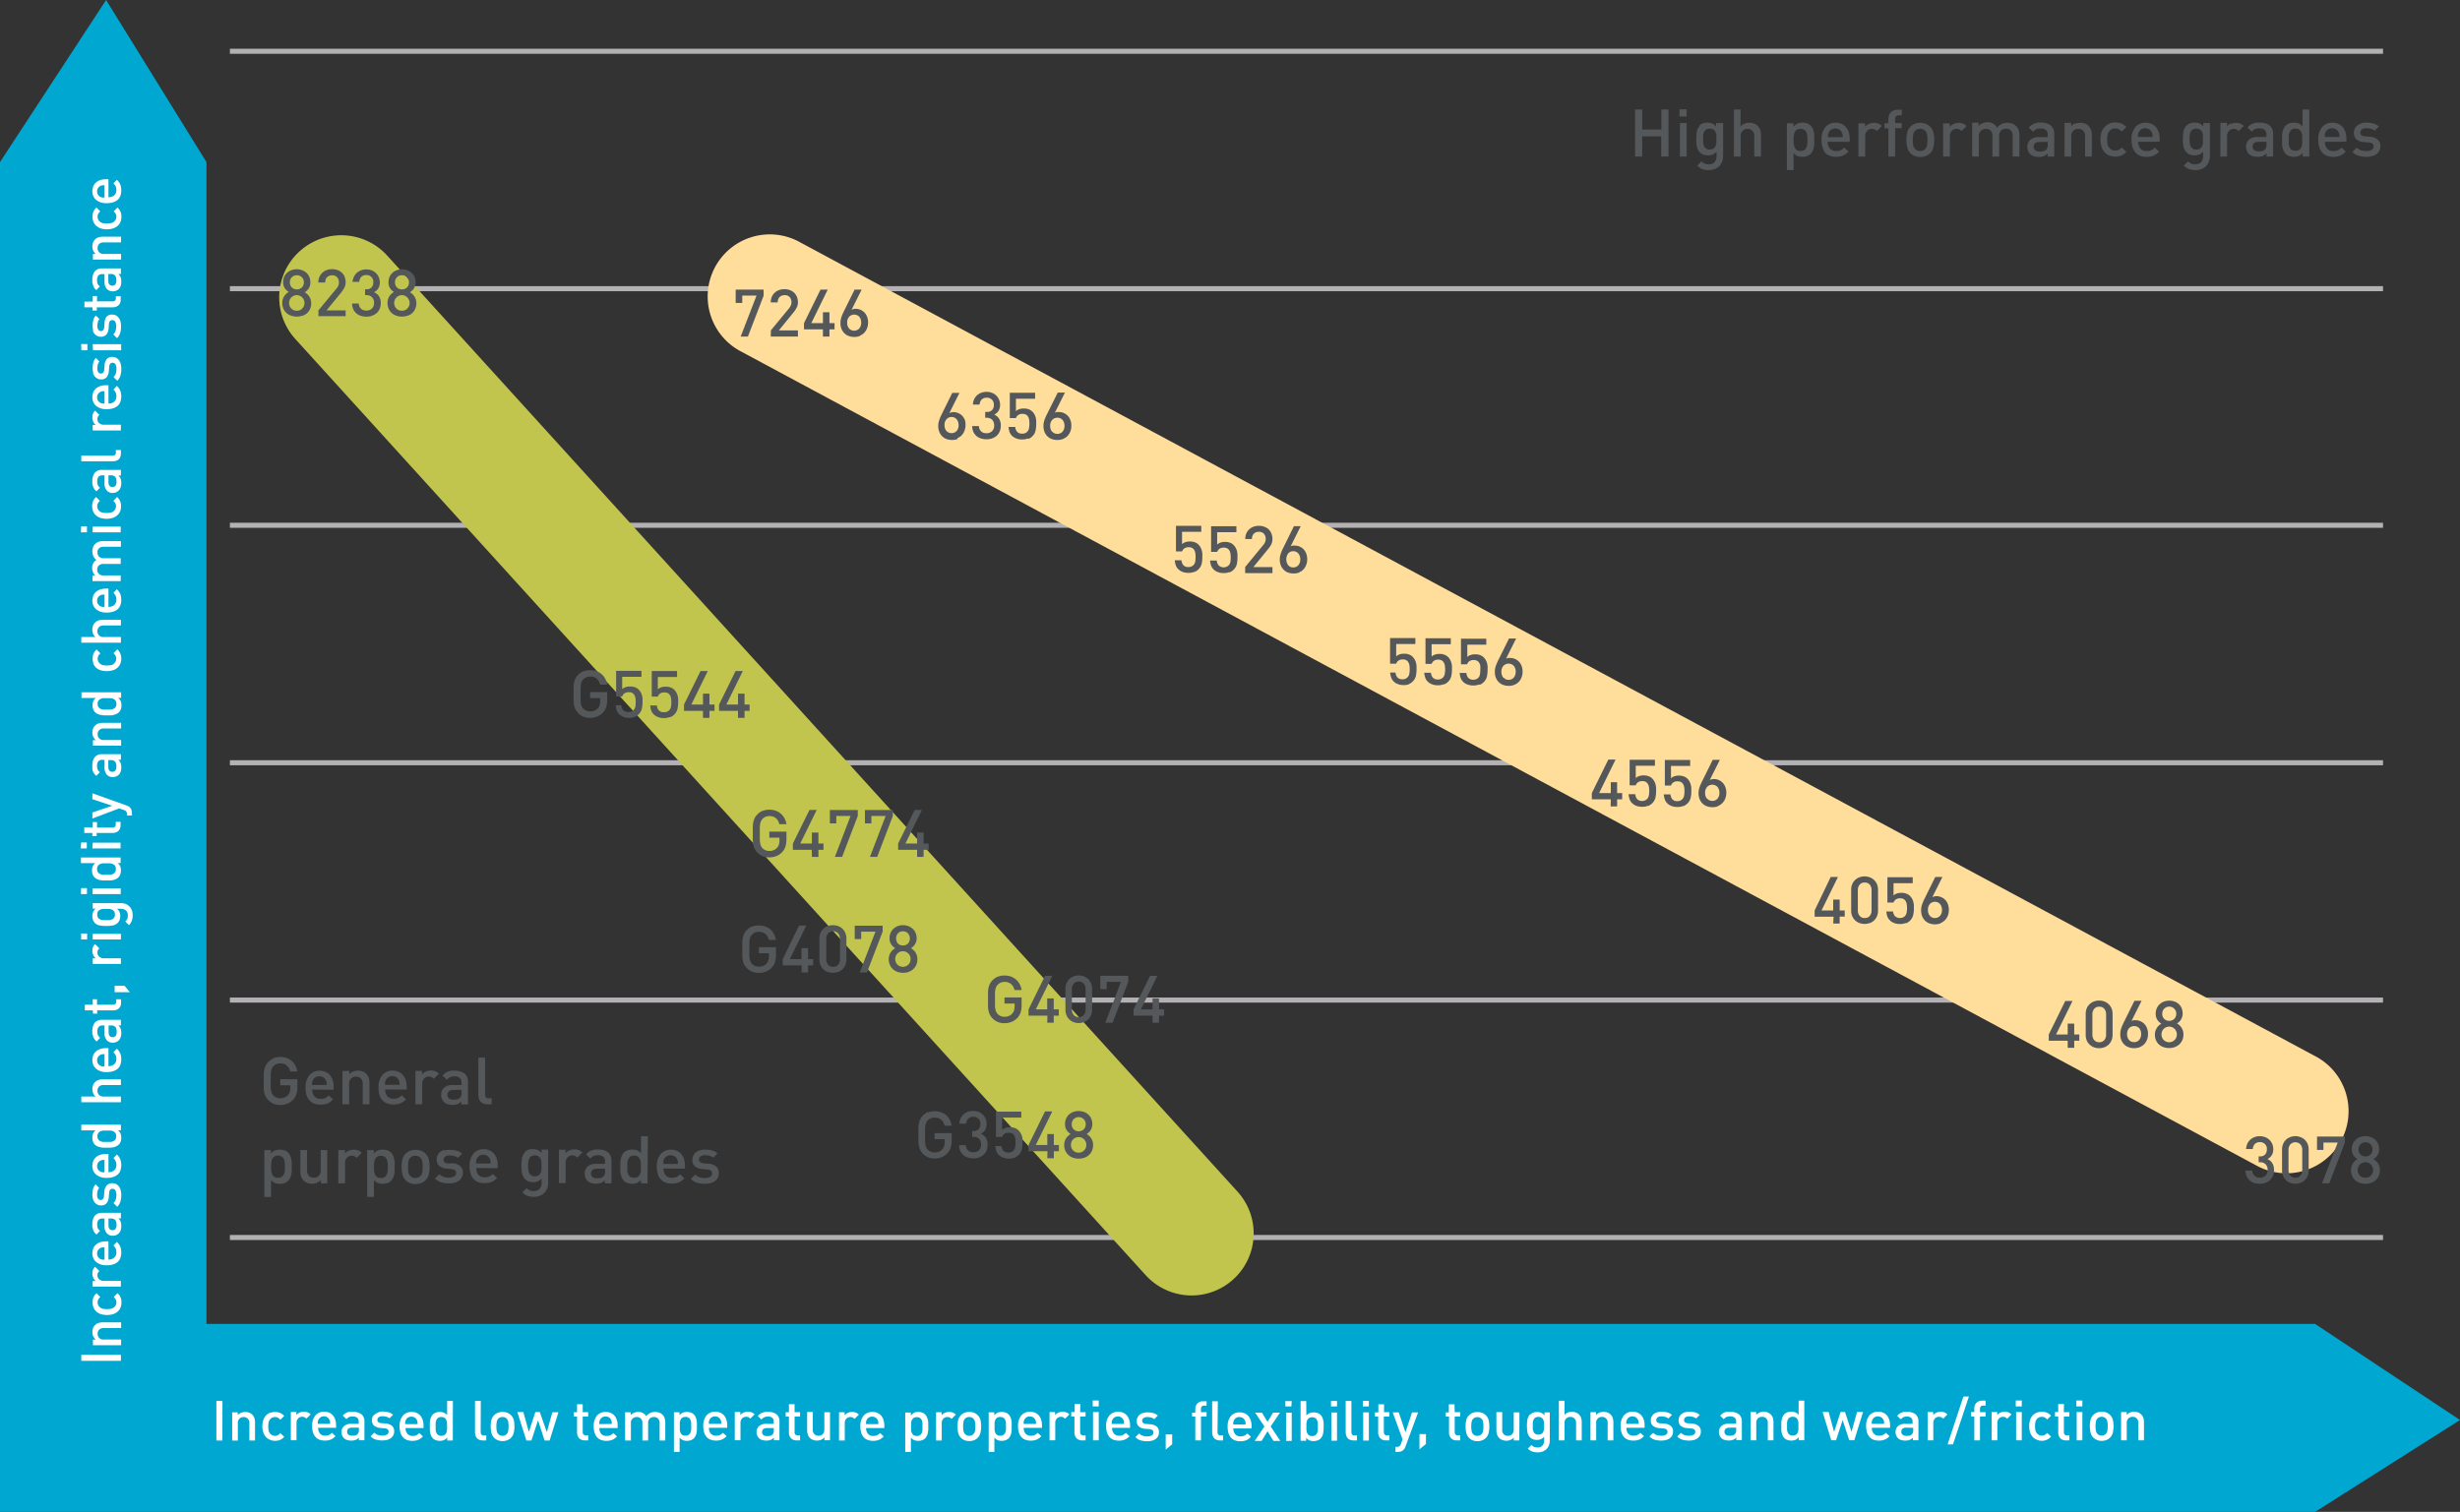 <svg id="Layer_1" data-name="Layer 1" xmlns="http://www.w3.org/2000/svg" xmlns:xlink="http://www.w3.org/1999/xlink" viewBox="0 0 486.03 298.79"><rect x="0" y="0" width="486.03" height="298.79" fill="#333333" stroke="none"/><defs><style>.cls-1,.cls-2{fill:none;}.cls-2{stroke:#b3b1b3;}.cls-3{clip-path:url(#clip-path);}.cls-4{fill:#55585a;}.cls-5{fill:#00a7d0;}.cls-6{fill:#c1c54e;}.cls-7{fill:#ffdd9a;}.cls-8{fill:#fff;}</style><clipPath id="clip-path" transform="translate(-0.35 -0.06)"><rect class="cls-1" x="0.35" y="0.06" width="486.03" height="298.79"/></clipPath></defs><line class="cls-2" x1="470.82" y1="244.56" x2="45.42" y2="244.56"/><line class="cls-2" x1="470.82" y1="197.64" x2="45.42" y2="197.64"/><line class="cls-2" x1="470.82" y1="150.74" x2="45.42" y2="150.74"/><line class="cls-2" x1="470.82" y1="103.81" x2="45.42" y2="103.81"/><line class="cls-2" x1="470.82" y1="57.05" x2="45.42" y2="57.05"/><line class="cls-2" x1="470.82" y1="10.13" x2="45.42" y2="10.13"/><g class="cls-3"><path class="cls-4" d="M466.93,24.43a2.38,2.38,0,0,0-.78.39,1.76,1.76,0,0,0-.54.64,1.8,1.8,0,0,0-.19.85,1.6,1.6,0,0,0,.51,1.3,2.49,2.49,0,0,0,1.44.52l1.05.09a1.17,1.17,0,0,1,.68.25.69.69,0,0,1,.21.53.72.72,0,0,1-.41.69,2.16,2.16,0,0,1-1,.22,3.74,3.74,0,0,1-1-.13,2,2,0,0,1-.91-.55l-.87.87a3,3,0,0,0,1.28.76,5.9,5.9,0,0,0,1.49.19,4.65,4.65,0,0,0,1.09-.13,2.63,2.63,0,0,0,.88-.4,2,2,0,0,0,.57-.66,1.88,1.88,0,0,0,.21-.91,1.65,1.65,0,0,0-.53-1.32,2.64,2.64,0,0,0-1.55-.55L467.6,27a1.25,1.25,0,0,1-.7-.23.66.66,0,0,1-.21-.52.73.73,0,0,1,.3-.61,1.38,1.38,0,0,1,.9-.24,3.68,3.68,0,0,1,.89.11,1.94,1.94,0,0,1,.73.37l.84-.84a2.68,2.68,0,0,0-1.08-.57,4.9,4.9,0,0,0-1.37-.17,3.39,3.39,0,0,0-1,.13m-7.24,2.7c0-.2,0-.36,0-.48a1.42,1.42,0,0,1,.14-.41,1.31,1.31,0,0,1,.5-.61,1.52,1.52,0,0,1,1.61,0,1.37,1.37,0,0,1,.5.61,1.39,1.39,0,0,1,.13.41c0,.12,0,.28,0,.48Zm4.27.93V27.5a4.15,4.15,0,0,0-.19-1.31,2.8,2.8,0,0,0-.54-1,2.28,2.28,0,0,0-.88-.65,2.79,2.79,0,0,0-1.18-.23,2.58,2.58,0,0,0-2,.87,3.72,3.72,0,0,0-.76,2.5,4.57,4.57,0,0,0,.24,1.58,2.73,2.73,0,0,0,.63,1.05,2.34,2.34,0,0,0,.93.57,3.68,3.68,0,0,0,1.17.18,4.49,4.49,0,0,0,.77-.07,3.18,3.18,0,0,0,.64-.19,3.65,3.65,0,0,0,.54-.32,6.65,6.65,0,0,0,.52-.45l-.85-.79a2.55,2.55,0,0,1-.69.51,2.12,2.12,0,0,1-.91.16,1.58,1.58,0,0,1-1.25-.49,2,2,0,0,1-.42-1.35Zm-9.33-2.4a1.3,1.3,0,0,1,.42.48,2.39,2.39,0,0,1,.18.7,7.3,7.3,0,0,1,0,.84,7.58,7.58,0,0,1,0,.84,2.32,2.32,0,0,1-.18.69,1.22,1.22,0,0,1-.42.48,1.41,1.41,0,0,1-.73.17,1.37,1.37,0,0,1-.72-.17,1.2,1.2,0,0,1-.41-.48,2.06,2.06,0,0,1-.19-.69,7.63,7.63,0,0,1,0-.84,7.39,7.39,0,0,1,0-.84,2.12,2.12,0,0,1,.19-.7,1.13,1.13,0,0,1,1.13-.66,1.32,1.32,0,0,1,.73.18m2-3.95h-1.33v3.34a2,2,0,0,0-.78-.6,2.79,2.79,0,0,0-.95-.15,2.69,2.69,0,0,0-.92.15,2,2,0,0,0-.68.43,2.4,2.4,0,0,0-.38.56,3,3,0,0,0-.23.68,4.5,4.5,0,0,0-.1.76c0,.26,0,.53,0,.8s0,.53,0,.8a4.52,4.52,0,0,0,.1.75,2.94,2.94,0,0,0,.23.67,2.21,2.21,0,0,0,.38.56,1.84,1.84,0,0,0,.69.43,2.73,2.73,0,0,0,.92.16,2.55,2.55,0,0,0,.95-.17,2.09,2.09,0,0,0,.8-.61V31h1.3Zm-8.45,6.35v.53a1.31,1.31,0,0,1-.29,1,1.2,1.2,0,0,1-.55.32,3.27,3.27,0,0,1-.65.06,1.49,1.49,0,0,1-.95-.24.83.83,0,0,1-.29-.7c0-.63.4-.94,1.2-.94ZM446,24.34a2.28,2.28,0,0,0-.61.17,1.81,1.81,0,0,0-.52.3,3.3,3.3,0,0,0-.48.45l.86.82a1.82,1.82,0,0,1,.6-.5,2,2,0,0,1,.84-.15,1.64,1.64,0,0,1,1.11.3,1.2,1.2,0,0,1,.34.93v.47h-1.73a2.41,2.41,0,0,0-1.72.54,1.77,1.77,0,0,0-.57,1.36,2,2,0,0,0,.52,1.42,1.91,1.91,0,0,0,.72.45,3.15,3.15,0,0,0,1.05.15,2.83,2.83,0,0,0,1-.16,2.21,2.21,0,0,0,.75-.52V31h1.3V26.56a2.09,2.09,0,0,0-.67-1.69,3.1,3.1,0,0,0-2.05-.57,5.6,5.6,0,0,0-.74,0m-4.94.18a1.9,1.9,0,0,0-.72.57v-.71h-1.3V31h1.32V27a1.5,1.5,0,0,1,.38-1.08,1.24,1.24,0,0,1,.93-.4,1.3,1.3,0,0,1,.56.11,2.36,2.36,0,0,1,.43.33l1-1a2.13,2.13,0,0,0-.71-.48,2.54,2.54,0,0,0-.86-.14,2.38,2.38,0,0,0-1,.22M435,25.66a1.07,1.07,0,0,1,.41.46,1.79,1.79,0,0,1,.18.67,6.23,6.23,0,0,1,0,.76,6.34,6.34,0,0,1,0,.76,1.69,1.69,0,0,1-.18.66,1.1,1.1,0,0,1-.41.47,1.24,1.24,0,0,1-.71.18,1.28,1.28,0,0,1-.72-.18,1.08,1.08,0,0,1-.4-.47,2.13,2.13,0,0,1-.18-.66,6.33,6.33,0,0,1-.05-.76,6.19,6.19,0,0,1,.05-.76,2.27,2.27,0,0,1,.18-.67,1.05,1.05,0,0,1,.4-.46,1.28,1.28,0,0,1,.72-.18,1.24,1.24,0,0,1,.71.18m-2.64-.79a2.15,2.15,0,0,0-.61,1.16,9,9,0,0,0,0,3,2.15,2.15,0,0,0,.61,1.16,2,2,0,0,0,.67.43,2.57,2.57,0,0,0,.9.15,2.43,2.43,0,0,0,.92-.16,2,2,0,0,0,.78-.59v.84a2.61,2.61,0,0,1-.08.64,1.56,1.56,0,0,1-.27.53,1.3,1.3,0,0,1-.49.37,1.65,1.65,0,0,1-.7.14,2.07,2.07,0,0,1-.81-.14,2.26,2.26,0,0,1-.62-.45l-.85.85a3.29,3.29,0,0,0,1.05.68,3.71,3.71,0,0,0,1.28.19,3.14,3.14,0,0,0,1.18-.21,2.59,2.59,0,0,0,.89-.58,2.53,2.53,0,0,0,.55-.87,3.1,3.1,0,0,0,.2-1.12V24.38h-1.29v.7a2.07,2.07,0,0,0-.78-.62,2.56,2.56,0,0,0-.95-.16,2.14,2.14,0,0,0-1.58.57m-9.6,2.26a4.59,4.59,0,0,1,0-.48,1.39,1.39,0,0,1,.13-.41,1.37,1.37,0,0,1,.5-.61,1.42,1.42,0,0,1,.82-.23,1.36,1.36,0,0,1,.79.23,1.39,1.39,0,0,1,.51.61,1.76,1.76,0,0,1,.13.41c0,.12,0,.28.05.48Zm4.28.93V27.5a4.15,4.15,0,0,0-.19-1.31,3,3,0,0,0-.54-1,2.35,2.35,0,0,0-.88-.65,2.79,2.79,0,0,0-1.18-.23,2.58,2.58,0,0,0-2,.87,3.66,3.66,0,0,0-.76,2.5,4.84,4.84,0,0,0,.23,1.58,3,3,0,0,0,.63,1.05,2.45,2.45,0,0,0,.94.57,3.66,3.66,0,0,0,1.16.18,4.52,4.52,0,0,0,.78-.07,2.9,2.9,0,0,0,.63-.19,3.3,3.3,0,0,0,.55-.32,5.14,5.14,0,0,0,.51-.45l-.84-.79a2.59,2.59,0,0,1-.7.51,2.1,2.1,0,0,1-.9.16,1.56,1.56,0,0,1-1.25-.49,2,2,0,0,1-.43-1.35Zm-9.85-3.58a2.39,2.39,0,0,0-.93.58,2.79,2.79,0,0,0-.67,1,5,5,0,0,0,0,3.13,2.92,2.92,0,0,0,.67,1.05,2.39,2.39,0,0,0,.93.58,3.38,3.38,0,0,0,1.09.19,2.8,2.8,0,0,0,2.17-.94l-.91-.87a2.59,2.59,0,0,1-.59.48,1.54,1.54,0,0,1-.67.14,1.43,1.43,0,0,1-1.22-.58,1.57,1.57,0,0,1-.31-.65,5.8,5.8,0,0,1,0-1.92,1.53,1.53,0,0,1,.31-.64,1.44,1.44,0,0,1,1.22-.59,1.54,1.54,0,0,1,.67.14,2.41,2.41,0,0,1,.59.49l.91-.89a3,3,0,0,0-1-.71,3.05,3.05,0,0,0-1.19-.21,3.37,3.37,0,0,0-1.09.18m-6.82,0a2,2,0,0,0-.8.56v-.66h-1.3V31h1.32V27a1.41,1.41,0,0,1,.41-1.11,1.4,1.4,0,0,1,1-.36,1.35,1.35,0,0,1,.94.35,1.45,1.45,0,0,1,.39,1.12v4h1.32V26.76a3.66,3.66,0,0,0-.14-1,2.11,2.11,0,0,0-.52-.83,2.26,2.26,0,0,0-.71-.45,2.65,2.65,0,0,0-.92-.15,2.59,2.59,0,0,0-.95.18m-5.47,3.58v.53a1.31,1.31,0,0,1-.28,1,1.23,1.23,0,0,1-.56.32,3.16,3.16,0,0,1-.64.06,1.54,1.54,0,0,1-1-.24.86.86,0,0,1-.29-.7c0-.63.4-.94,1.21-.94Zm-2.14-3.72a2.39,2.39,0,0,0-.61.17,2,2,0,0,0-.52.3,2.81,2.81,0,0,0-.47.45l.86.82a1.9,1.9,0,0,1,.59-.5,2,2,0,0,1,.85-.15,1.64,1.64,0,0,1,1.11.3,1.2,1.2,0,0,1,.33.93v.47h-1.73a2.4,2.4,0,0,0-1.71.54,1.75,1.75,0,0,0-.58,1.36,2,2,0,0,0,.52,1.42,1.88,1.88,0,0,0,.73.45,3.13,3.13,0,0,0,1,.15,2.79,2.79,0,0,0,1-.16,2.35,2.35,0,0,0,.76-.52V31h1.3V26.56a2.13,2.13,0,0,0-.67-1.69,3.12,3.12,0,0,0-2.05-.57,5.66,5.66,0,0,0-.75,0m-7.86.92a2.08,2.08,0,0,0-1.87-1,2.37,2.37,0,0,0-.95.19,2.12,2.12,0,0,0-.8.55v-.66H390V31h1.32V27a1.41,1.41,0,0,1,.41-1.11,1.38,1.38,0,0,1,1-.36,1.35,1.35,0,0,1,.94.35A1.45,1.45,0,0,1,394,27v4h1.33V26.89a1.67,1.67,0,0,1,.11-.62,1.08,1.08,0,0,1,.3-.44,1.1,1.1,0,0,1,.44-.26,1.46,1.46,0,0,1,.52-.09,1.37,1.37,0,0,1,.94.35A1.49,1.49,0,0,1,398,27v4h1.33V26.76a3,3,0,0,0-.17-1,2.14,2.14,0,0,0-.53-.83,2.25,2.25,0,0,0-.73-.45,2.85,2.85,0,0,0-.94-.15,2.56,2.56,0,0,0-2.07,1m-8.6-.74a1.94,1.94,0,0,0-.73.57v-.71h-1.3V31h1.33V27a1.45,1.45,0,0,1,.38-1.08,1.33,1.33,0,0,1,1.48-.29,2.1,2.1,0,0,1,.44.33l1-1a2.27,2.27,0,0,0-.72-.48,2.48,2.48,0,0,0-.85-.14,2.32,2.32,0,0,0-1,.22m-5.6,1.34a1.43,1.43,0,0,1,.37.78,6.61,6.61,0,0,1,0,2.05,1.43,1.43,0,0,1-.37.78,1.33,1.33,0,0,1-1,.39,1.3,1.3,0,0,1-1-.39,1.37,1.37,0,0,1-.38-.78,6.61,6.61,0,0,1,0-2.05,1.37,1.37,0,0,1,.38-.78,1.3,1.3,0,0,1,1-.38,1.35,1.35,0,0,1,1,.38m-2.14-1.34a2.49,2.49,0,0,0-.8.56,2.56,2.56,0,0,0-.63,1.12,7.28,7.28,0,0,0,0,2.94,2.59,2.59,0,0,0,.63,1.13,2.47,2.47,0,0,0,.8.55,3,3,0,0,0,2.32,0,2.57,2.57,0,0,0,.82-.55,2.48,2.48,0,0,0,.62-1.13,6.83,6.83,0,0,0,0-2.94,2.45,2.45,0,0,0-.62-1.12,2.59,2.59,0,0,0-.82-.56,3.17,3.17,0,0,0-2.32,0m-2.49-2.81h-.83a1.83,1.83,0,0,0-.81.16,1.57,1.57,0,0,0-.56.41,1.59,1.59,0,0,0-.33.58,2.25,2.25,0,0,0-.11.68v.84h-.76v1h.76V31h1.32V25.39h1.32v-1h-1.32v-.77a.85.85,0,0,1,.18-.57.71.71,0,0,1,.55-.2h.59Zm-6.53,2.81a2,2,0,0,0-.73.57v-.71h-1.3V31h1.33V27a1.5,1.5,0,0,1,.38-1.08,1.24,1.24,0,0,1,.93-.4,1.3,1.3,0,0,1,.56.11,2.36,2.36,0,0,1,.43.33l1-1a2.13,2.13,0,0,0-.71-.48,2.54,2.54,0,0,0-.86-.14,2.35,2.35,0,0,0-1,.22m-8.07,2.61a4.59,4.59,0,0,1,0-.48,1.39,1.39,0,0,1,.13-.41,1.37,1.37,0,0,1,.5-.61,1.52,1.52,0,0,1,1.61,0,1.37,1.37,0,0,1,.5.61,1.39,1.39,0,0,1,.13.41,4.2,4.2,0,0,1,.05.48Zm4.28.93V27.5a4.45,4.45,0,0,0-.19-1.31,3,3,0,0,0-.55-1,2.28,2.28,0,0,0-.88-.65,2.76,2.76,0,0,0-1.18-.23,2.55,2.55,0,0,0-2,.87,3.66,3.66,0,0,0-.76,2.5,4.58,4.58,0,0,0,.23,1.58A3,3,0,0,0,361,30.3a2.38,2.38,0,0,0,.94.57,3.62,3.62,0,0,0,1.16.18,4.4,4.4,0,0,0,.77-.07,3,3,0,0,0,.64-.19,3.3,3.3,0,0,0,.55-.32,5.14,5.14,0,0,0,.51-.45l-.85-.79a2.55,2.55,0,0,1-.69.51,2.1,2.1,0,0,1-.9.16,1.55,1.55,0,0,1-1.25-.49,2,2,0,0,1-.43-1.35Zm-9-2.4a1.07,1.07,0,0,1,.42.47,2.05,2.05,0,0,1,.19.7,8.74,8.74,0,0,1,0,1.67,2.18,2.18,0,0,1-.19.71,1.15,1.15,0,0,1-.42.48,1.36,1.36,0,0,1-.71.17,1.41,1.41,0,0,1-.73-.17,1.13,1.13,0,0,1-.41-.48,2.18,2.18,0,0,1-.19-.71,7,7,0,0,1,0-1.67,2.05,2.05,0,0,1,.19-.7,1,1,0,0,1,.41-.47,1.32,1.32,0,0,1,.73-.18,1.27,1.27,0,0,1,.71.18m-1.32-1.2a2,2,0,0,0-.79.62v-.7h-1.3v9.25h1.32V30.29a1.79,1.79,0,0,0,.78.6,2.78,2.78,0,0,0,1,.16,2.69,2.69,0,0,0,.92-.16,1.88,1.88,0,0,0,.68-.43,2,2,0,0,0,.38-.56,2.94,2.94,0,0,0,.23-.67,4.79,4.79,0,0,0,.1-.76c0-.27,0-.54,0-.8s0-.54,0-.8a4.5,4.5,0,0,0-.1-.76,2.94,2.94,0,0,0-.23-.67,2.13,2.13,0,0,0-.38-.56,2,2,0,0,0-.69-.43,2.69,2.69,0,0,0-.92-.15,2.56,2.56,0,0,0-.95.16m-11.27-2.75h-1.33V31h1.33V27a1.31,1.31,0,0,1,1.36-1.47,1.35,1.35,0,0,1,.94.35,1.45,1.45,0,0,1,.39,1.12v4h1.32V26.76a3.33,3.33,0,0,0-.14-1,2,2,0,0,0-.52-.83,2.15,2.15,0,0,0-.71-.45,2.63,2.63,0,0,0-.91-.15,2.47,2.47,0,0,0-1,.18,2,2,0,0,0-.78.56Zm-5.39,3.95a1.14,1.14,0,0,1,.41.46,2.27,2.27,0,0,1,.18.67,6.23,6.23,0,0,1,0,.76,6.34,6.34,0,0,1,0,.76,2.13,2.13,0,0,1-.18.66,1.17,1.17,0,0,1-.41.47,1.51,1.51,0,0,1-1.43,0,1.08,1.08,0,0,1-.4-.47,1.89,1.89,0,0,1-.19-.66,6.34,6.34,0,0,1,0-.76,6.23,6.23,0,0,1,0-.76,2,2,0,0,1,.19-.67,1.05,1.05,0,0,1,.4-.46,1.51,1.51,0,0,1,1.43,0m-2.65-.79a2.22,2.22,0,0,0-.61,1.16,9,9,0,0,0,0,3,2.22,2.22,0,0,0,.61,1.16,2.13,2.13,0,0,0,.68.43,2.57,2.57,0,0,0,.9.15,2.51,2.51,0,0,0,.92-.16,2,2,0,0,0,.78-.59v.84a2.2,2.2,0,0,1-.09.64,1.27,1.27,0,0,1-.27.53,1.19,1.19,0,0,1-.48.37,1.66,1.66,0,0,1-.71.14,2,2,0,0,1-.8-.14,2.46,2.46,0,0,1-.63-.45l-.84.85a3.15,3.15,0,0,0,1,.68,3.71,3.71,0,0,0,1.28.19,3.16,3.16,0,0,0,1.19-.21,2.53,2.53,0,0,0,1.44-1.45,3.1,3.1,0,0,0,.2-1.12V24.38H339.4v.7a2.1,2.1,0,0,0-.79-.62,2.5,2.5,0,0,0-.94-.16,2.15,2.15,0,0,0-1.59.57m-2.49-3.2h-1.41v1.41h1.41Zm0,2.71h-1.33V31h1.33ZM330,21.71h-1.4v3.95H324.8V21.71h-1.4V31h1.4v-4h3.76v4H330Z" transform="translate(-0.35 -0.06)"/></g><polygon class="cls-5" points="20.96 0 0 32.03 0 298.79 457.4 298.79 486.03 280.63 457.4 261.64 40.79 261.64 40.79 32.03 20.96 0"/><g class="cls-3"><path class="cls-6" d="M76.85,50.57A12.26,12.26,0,0,0,58.7,67.06l168,185a12.26,12.26,0,1,0,18.15-16.5Z" transform="translate(-0.35 -0.06)"/><path class="cls-7" d="M158.53,48a12.27,12.27,0,1,0-11.61,21.61L446,230.31a12.27,12.27,0,1,0,11.61-21.61Z" transform="translate(-0.35 -0.06)"/><path class="cls-4" d="M138.67,227.39a2.43,2.43,0,0,0-.79.39,1.74,1.74,0,0,0-.53.64,1.81,1.81,0,0,0-.2.85,1.6,1.6,0,0,0,.51,1.3,2.55,2.55,0,0,0,1.44.52l1.05.1a1.17,1.17,0,0,1,.69.24.73.73,0,0,1,.2.54.72.72,0,0,1-.41.68,2.13,2.13,0,0,1-1,.23,3.81,3.81,0,0,1-1-.14,2,2,0,0,1-.9-.55l-.87.87a3,3,0,0,0,1.27.76,5.9,5.9,0,0,0,1.49.19,4.81,4.81,0,0,0,1.1-.13,2.67,2.67,0,0,0,.87-.4,2,2,0,0,0,.57-.66,1.88,1.88,0,0,0,.21-.91,1.65,1.65,0,0,0-.53-1.32,2.64,2.64,0,0,0-1.55-.55l-.93-.08a1.28,1.28,0,0,1-.7-.23.66.66,0,0,1-.21-.52.73.73,0,0,1,.3-.61,1.38,1.38,0,0,1,.9-.24,3.68,3.68,0,0,1,.89.11,1.93,1.93,0,0,1,.74.38l.83-.85a2.64,2.64,0,0,0-1.07-.57,5.38,5.38,0,0,0-1.38-.17,3.28,3.28,0,0,0-1,.13m-7.25,2.7a4.59,4.59,0,0,1,0-.48,1.15,1.15,0,0,1,.13-.41,1.37,1.37,0,0,1,.5-.61,1.52,1.52,0,0,1,1.61,0,1.37,1.37,0,0,1,.5.61,1.39,1.39,0,0,1,.13.41c0,.12,0,.28,0,.48Zm4.27.93v-.56a4.46,4.46,0,0,0-.18-1.31,3,3,0,0,0-.55-1,2.28,2.28,0,0,0-.88-.65,2.76,2.76,0,0,0-1.18-.23,2.55,2.55,0,0,0-2,.87,3.67,3.67,0,0,0-.77,2.5,4.57,4.57,0,0,0,.24,1.58,2.65,2.65,0,0,0,.63,1,2.38,2.38,0,0,0,.94.57,3.57,3.57,0,0,0,1.16.18,4.49,4.49,0,0,0,.77-.07,3.18,3.18,0,0,0,.64-.19,3.76,3.76,0,0,0,.55-.32,6.59,6.59,0,0,0,.51-.45l-.85-.79a2.55,2.55,0,0,1-.69.51,2.12,2.12,0,0,1-.91.16,1.54,1.54,0,0,1-1.24-.49,2,2,0,0,1-.43-1.35Zm-9.33-2.4a1.33,1.33,0,0,1,.42.49,2.56,2.56,0,0,1,.19.69,7.39,7.39,0,0,1,0,.84,7.63,7.63,0,0,1,0,.84,2.67,2.67,0,0,1-.19.69,1.22,1.22,0,0,1-.42.48,1.63,1.63,0,0,1-1.45,0,1.2,1.2,0,0,1-.41-.48,2.32,2.32,0,0,1-.19-.69,7.63,7.63,0,0,1,0-.84,7.39,7.39,0,0,1,0-.84,2.24,2.24,0,0,1,.19-.69,1.3,1.3,0,0,1,.41-.49,1.28,1.28,0,0,1,.72-.18,1.29,1.29,0,0,1,.73.18m2-4H127V228a2,2,0,0,0-.78-.6,2.79,2.79,0,0,0-1-.15,2.59,2.59,0,0,0-.91.15,2,2,0,0,0-.69.43,2.63,2.63,0,0,0-.38.56,3,3,0,0,0-.23.68,4.64,4.64,0,0,0-.1.76c0,.26,0,.53,0,.8s0,.53,0,.8a4.52,4.52,0,0,0,.1.75,2.94,2.94,0,0,0,.23.67,2.21,2.21,0,0,0,.38.56,1.84,1.84,0,0,0,.69.43,2.73,2.73,0,0,0,.92.16,2.52,2.52,0,0,0,.95-.17,1.93,1.93,0,0,0,.8-.61v.7h1.3ZM119.89,231v.53a1.31,1.31,0,0,1-.29,1,1.2,1.2,0,0,1-.55.32,3.27,3.27,0,0,1-.65.06,1.49,1.49,0,0,1-1-.24.83.83,0,0,1-.29-.69c0-.64.4-.95,1.21-.95Zm-2.14-3.72a2.28,2.28,0,0,0-.61.17,2.07,2.07,0,0,0-.52.3,3.3,3.3,0,0,0-.48.45l.86.82a1.82,1.82,0,0,1,.6-.5,2,2,0,0,1,.84-.15,1.69,1.69,0,0,1,1.12.3,1.21,1.21,0,0,1,.33.94v.46h-1.73a2.41,2.41,0,0,0-1.72.54,1.77,1.77,0,0,0-.57,1.36,2,2,0,0,0,.52,1.42,1.91,1.91,0,0,0,.72.45,3.15,3.15,0,0,0,1,.15,2.83,2.83,0,0,0,1-.16,2.21,2.21,0,0,0,.75-.52v.6h1.3v-4.41a2.09,2.09,0,0,0-.67-1.69,3.09,3.09,0,0,0-2-.57,5.66,5.66,0,0,0-.75,0m-4.94.18a1.9,1.9,0,0,0-.72.57v-.71h-1.3v6.59h1.32v-4a1.46,1.46,0,0,1,.39-1.08,1.21,1.21,0,0,1,.93-.4,1.25,1.25,0,0,1,.55.11,2.06,2.06,0,0,1,.43.33l1-1a2.13,2.13,0,0,0-.71-.48,2.54,2.54,0,0,0-.86-.14,2.38,2.38,0,0,0-1,.22m-6.09,1.14a1,1,0,0,1,.41.47,1.89,1.89,0,0,1,.19.66c0,.25,0,.5,0,.76s0,.51,0,.76a1.89,1.89,0,0,1-.19.66,1.1,1.1,0,0,1-.41.47,1.21,1.21,0,0,1-.7.18,1.29,1.29,0,0,1-.73-.18,1.15,1.15,0,0,1-.4-.47,2.13,2.13,0,0,1-.18-.66,5.8,5.8,0,0,1,0-1.52,2.13,2.13,0,0,1,.18-.66,1.09,1.09,0,0,1,.4-.47,1.29,1.29,0,0,1,.73-.18,1.21,1.21,0,0,1,.7.18m-2.64-.79a2.15,2.15,0,0,0-.61,1.16,9,9,0,0,0,0,3,2.15,2.15,0,0,0,.61,1.16,2.09,2.09,0,0,0,.67.43,2.57,2.57,0,0,0,.9.15,2.43,2.43,0,0,0,.92-.16,2,2,0,0,0,.78-.59v.84a2.2,2.2,0,0,1-.08.64,1.56,1.56,0,0,1-.27.53,1.35,1.35,0,0,1-.48.37,1.73,1.73,0,0,1-.71.14,2.07,2.07,0,0,1-.81-.14,2.63,2.63,0,0,1-.62-.44l-.85.84a3.29,3.29,0,0,0,1,.68,3.71,3.71,0,0,0,1.28.19,3.1,3.1,0,0,0,1.18-.21,2.59,2.59,0,0,0,.89-.58,2.46,2.46,0,0,0,.56-.87,3.1,3.1,0,0,0,.19-1.12v-6.55h-1.29v.7a2.07,2.07,0,0,0-.78-.62,2.56,2.56,0,0,0-1-.16,2.14,2.14,0,0,0-1.58.57m-9.6,2.26c0-.2,0-.36,0-.48a1.39,1.39,0,0,1,.13-.41,1.44,1.44,0,0,1,.5-.61,1.46,1.46,0,0,1,.82-.23,1.4,1.4,0,0,1,.8.23,1.44,1.44,0,0,1,.5.61,1.39,1.39,0,0,1,.13.41c0,.12,0,.28,0,.48Zm4.28.93v-.56a4.15,4.15,0,0,0-.19-1.31,2.8,2.8,0,0,0-.54-1,2.28,2.28,0,0,0-.88-.65,2.79,2.79,0,0,0-1.18-.23,2.58,2.58,0,0,0-2,.87,3.72,3.72,0,0,0-.76,2.5,4.57,4.57,0,0,0,.24,1.58,2.65,2.65,0,0,0,.63,1,2.34,2.34,0,0,0,.93.57,3.68,3.68,0,0,0,1.17.18,4.49,4.49,0,0,0,.77-.07,3.18,3.18,0,0,0,.64-.19,3.65,3.65,0,0,0,.54-.32,6.65,6.65,0,0,0,.52-.45l-.85-.79a2.71,2.71,0,0,1-.69.51,2.15,2.15,0,0,1-.91.16,1.58,1.58,0,0,1-1.25-.49,2,2,0,0,1-.43-1.35Zm-10.53-3.63a2.43,2.43,0,0,0-.79.39,1.74,1.74,0,0,0-.53.64,1.81,1.81,0,0,0-.2.85,1.6,1.6,0,0,0,.51,1.3,2.55,2.55,0,0,0,1.44.52l1,.1a1.17,1.17,0,0,1,.69.24.73.73,0,0,1,.2.54.72.72,0,0,1-.41.68,2.12,2.12,0,0,1-1,.23,3.83,3.83,0,0,1-1-.14,2,2,0,0,1-.9-.55l-.87.87a3,3,0,0,0,1.27.76,5.92,5.92,0,0,0,1.5.19,4.72,4.72,0,0,0,1.09-.13,2.49,2.49,0,0,0,.87-.4,2,2,0,0,0,.57-.66,1.88,1.88,0,0,0,.21-.91,1.65,1.65,0,0,0-.53-1.32,2.64,2.64,0,0,0-1.55-.55L88.9,230a1.29,1.29,0,0,1-.71-.23.65.65,0,0,1-.2-.52.72.72,0,0,1,.29-.61,1.38,1.38,0,0,1,.9-.24,3.68,3.68,0,0,1,.89.11,1.93,1.93,0,0,1,.74.38l.83-.85a2.64,2.64,0,0,0-1.07-.57,5.38,5.38,0,0,0-1.38-.17,3.28,3.28,0,0,0-1,.13m-4.78,1.43a1.44,1.44,0,0,1,.38.78,7.54,7.54,0,0,1,0,2.05,1.44,1.44,0,0,1-.38.78,1.33,1.33,0,0,1-1,.39,1.3,1.3,0,0,1-1-.39,1.44,1.44,0,0,1-.38-.78,7.54,7.54,0,0,1,0-2.05,1.44,1.44,0,0,1,.38-.78,1.3,1.3,0,0,1,1-.38,1.33,1.33,0,0,1,1,.38m-2.13-1.34a2.66,2.66,0,0,0-.81.56,2.45,2.45,0,0,0-.62,1.12,6.83,6.83,0,0,0,0,2.94,2.48,2.48,0,0,0,.62,1.13,2.61,2.61,0,0,0,2,.78,3,3,0,0,0,1.17-.22,2.84,2.84,0,0,0,.81-.56,2.48,2.48,0,0,0,.62-1.13,6.83,6.83,0,0,0,0-2.94,2.45,2.45,0,0,0-.62-1.12,2.66,2.66,0,0,0-.81-.56,2.81,2.81,0,0,0-1.17-.22,2.68,2.68,0,0,0-1.15.22m-5,1.14a1.13,1.13,0,0,1,.42.47,2.31,2.31,0,0,1,.19.7,8.74,8.74,0,0,1,0,1.67,2.46,2.46,0,0,1-.19.71,1.22,1.22,0,0,1-.42.48,1.36,1.36,0,0,1-.71.17,1.38,1.38,0,0,1-.73-.17,1.22,1.22,0,0,1-.42-.48,2.83,2.83,0,0,1-.19-.71,8.74,8.74,0,0,1,0-1.67,2.64,2.64,0,0,1,.19-.7,1.13,1.13,0,0,1,.42-.47,1.29,1.29,0,0,1,.73-.18,1.27,1.27,0,0,1,.71.18M75,227.42a2,2,0,0,0-.8.62v-.7h-1.3v9.25h1.33v-3.34a1.79,1.79,0,0,0,.78.6,2.78,2.78,0,0,0,1,.16,2.59,2.59,0,0,0,.91-.16,1.84,1.84,0,0,0,.69-.43,2.21,2.21,0,0,0,.38-.56,2.94,2.94,0,0,0,.23-.67,6.31,6.31,0,0,0,.1-.76c0-.27,0-.54,0-.8s0-.54,0-.8a5.82,5.82,0,0,0-.1-.76,2.94,2.94,0,0,0-.23-.67,2.63,2.63,0,0,0-.38-.56,2,2,0,0,0-.69-.43,2.73,2.73,0,0,0-.92-.15,2.52,2.52,0,0,0-1,.16m-5.78.06a1.9,1.9,0,0,0-.72.57v-.71h-1.3v6.59h1.32v-4a1.46,1.46,0,0,1,.39-1.08,1.21,1.21,0,0,1,.93-.4,1.28,1.28,0,0,1,.55.11,2.06,2.06,0,0,1,.43.33l1-1a2.13,2.13,0,0,0-.71-.48,2.54,2.54,0,0,0-.86-.14,2.38,2.38,0,0,0-1,.22M65,227.34H63.71v4a1.66,1.66,0,0,1-.11.66,1.25,1.25,0,0,1-.29.46,1.21,1.21,0,0,1-.43.27,1.89,1.89,0,0,1-.53.08,1.31,1.31,0,0,1-.94-.35,1.42,1.42,0,0,1-.39-1.12v-4H59.7v4.21a3.31,3.31,0,0,0,.14,1,2,2,0,0,0,1.23,1.28A2.65,2.65,0,0,0,62,234a2.44,2.44,0,0,0,.95-.19,2.09,2.09,0,0,0,.8-.55v.66H65ZM56,228.62a1.13,1.13,0,0,1,.42.47,2.31,2.31,0,0,1,.19.7,8.74,8.74,0,0,1,0,1.67,2.46,2.46,0,0,1-.19.71,1.22,1.22,0,0,1-.42.48,1.36,1.36,0,0,1-.71.17,1.38,1.38,0,0,1-.73-.17,1.22,1.22,0,0,1-.42-.48,2.46,2.46,0,0,1-.18-.71,7,7,0,0,1,0-1.67,2.31,2.31,0,0,1,.18-.7,1.13,1.13,0,0,1,.42-.47,1.29,1.29,0,0,1,.73-.18,1.27,1.27,0,0,1,.71.18m-1.32-1.2a2,2,0,0,0-.8.62v-.7h-1.3v9.25H53.9v-3.34a1.79,1.79,0,0,0,.78.6,2.78,2.78,0,0,0,1,.16,2.69,2.69,0,0,0,.92-.16,1.88,1.88,0,0,0,.68-.43,2.21,2.21,0,0,0,.38-.56,2.94,2.94,0,0,0,.23-.67,4.79,4.79,0,0,0,.1-.76c0-.27,0-.54,0-.8s0-.54,0-.8a4.5,4.5,0,0,0-.1-.76,2.94,2.94,0,0,0-.23-.67,2.63,2.63,0,0,0-.38-.56,2,2,0,0,0-.69-.43,2.73,2.73,0,0,0-.92-.15,2.52,2.52,0,0,0-.95.16" transform="translate(-0.35 -0.06)"/><path class="cls-4" d="M96.19,209.07H94.86v7.22c0,1.36.63,2,1.9,2h.73v-1.18H96.9a.66.66,0,0,1-.56-.21,1.28,1.28,0,0,1-.15-.73Zm-4.66,6.35V216a1.31,1.31,0,0,1-.28,1,1.26,1.26,0,0,1-.55.32,3.27,3.27,0,0,1-.65.06,1.49,1.49,0,0,1-1-.24.83.83,0,0,1-.3-.69c0-.64.41-1,1.21-1ZM89.4,211.7a2.35,2.35,0,0,0-.62.17,2,2,0,0,0-.52.3,3.26,3.26,0,0,0-.47.45l.86.82a1.82,1.82,0,0,1,.6-.5,1.94,1.94,0,0,1,.84-.15,1.64,1.64,0,0,1,1.11.3,1.2,1.2,0,0,1,.33.93v.47H89.81a2.41,2.41,0,0,0-1.72.54,1.77,1.77,0,0,0-.57,1.36,2,2,0,0,0,.52,1.42,1.91,1.91,0,0,0,.72.45,3.15,3.15,0,0,0,1,.15,2.83,2.83,0,0,0,1-.16,2.21,2.21,0,0,0,.75-.52v.6h1.3v-4.41a2.09,2.09,0,0,0-.67-1.69,3.12,3.12,0,0,0-2-.57,5.6,5.6,0,0,0-.74,0m-4.94.18a2,2,0,0,0-.73.57v-.71h-1.3v6.59h1.33v-4a1.5,1.5,0,0,1,.38-1.08,1.24,1.24,0,0,1,.93-.4,1.3,1.3,0,0,1,.56.11,2.36,2.36,0,0,1,.43.33l1-1a2.13,2.13,0,0,0-.71-.48,2.54,2.54,0,0,0-.86-.14,2.35,2.35,0,0,0-1,.22m-8.07,2.61a4.59,4.59,0,0,1,0-.48,1.39,1.39,0,0,1,.13-.41,1.37,1.37,0,0,1,.5-.61,1.52,1.52,0,0,1,1.61,0,1.37,1.37,0,0,1,.5.61,1.39,1.39,0,0,1,.13.41,4.2,4.2,0,0,1,0,.48Zm4.28.93v-.56a4.45,4.45,0,0,0-.19-1.31,3,3,0,0,0-.55-1,2.28,2.28,0,0,0-.88-.65,2.76,2.76,0,0,0-1.18-.23,2.55,2.55,0,0,0-2,.87,3.66,3.66,0,0,0-.76,2.5,4.58,4.58,0,0,0,.23,1.58,2.91,2.91,0,0,0,.63,1,2.38,2.38,0,0,0,.94.57,3.62,3.62,0,0,0,1.16.18,4.4,4.4,0,0,0,.77-.07,3,3,0,0,0,.64-.19,3.3,3.3,0,0,0,.55-.32,5.14,5.14,0,0,0,.51-.45l-.84-.79a2.75,2.75,0,0,1-.7.51,2.1,2.1,0,0,1-.9.16,1.55,1.55,0,0,1-1.25-.49,2,2,0,0,1-.43-1.35Zm-10.54-3.58a2.11,2.11,0,0,0-.8.56v-.66H68v6.59h1.33v-4a1.31,1.31,0,0,1,1.36-1.47,1.35,1.35,0,0,1,.94.35,1.45,1.45,0,0,1,.39,1.12v4h1.32v-4.21a3.23,3.23,0,0,0-.14-1A2,2,0,0,0,72,211.82a2.42,2.42,0,0,0-.91-.16,2.64,2.64,0,0,0-1,.18M62,214.49c0-.2,0-.36,0-.48a1.39,1.39,0,0,1,.13-.41,1.44,1.44,0,0,1,.5-.61,1.46,1.46,0,0,1,.82-.23,1.4,1.4,0,0,1,.8.23,1.44,1.44,0,0,1,.5.61,1.39,1.39,0,0,1,.13.41c0,.12,0,.28,0,.48Zm4.27.93v-.56a4.15,4.15,0,0,0-.19-1.31,2.8,2.8,0,0,0-.54-1,2.28,2.28,0,0,0-.88-.65,2.79,2.79,0,0,0-1.18-.23,2.58,2.58,0,0,0-2,.87,3.72,3.72,0,0,0-.76,2.5,4.57,4.57,0,0,0,.24,1.58,2.65,2.65,0,0,0,.63,1,2.34,2.34,0,0,0,.93.57,3.68,3.68,0,0,0,1.17.18,4.49,4.49,0,0,0,.77-.07,3.18,3.18,0,0,0,.64-.19,3.65,3.65,0,0,0,.54-.32,6.65,6.65,0,0,0,.52-.45l-.85-.79a2.55,2.55,0,0,1-.69.51,2.15,2.15,0,0,1-.91.16,1.58,1.58,0,0,1-1.25-.49,2,2,0,0,1-.42-1.35Zm-11.89-6.19a3.18,3.18,0,0,0-1,.7,3,3,0,0,0-.53.7,3.29,3.29,0,0,0-.28.8,5.64,5.64,0,0,0-.11,1c0,.37,0,.79,0,1.28s0,.91,0,1.28a5.64,5.64,0,0,0,.11,1,3.29,3.29,0,0,0,.28.8,3,3,0,0,0,.53.7,3.18,3.18,0,0,0,1,.7,3.54,3.54,0,0,0,1.35.24,3.72,3.72,0,0,0,1.38-.26,3.22,3.22,0,0,0,1.17-.8,2.79,2.79,0,0,0,.64-1.1,5,5,0,0,0,.19-1.51v-1.42H55.72v1.2h2V215a3.32,3.32,0,0,1-.1.81,1.7,1.7,0,0,1-.36.64,1.64,1.64,0,0,1-.67.49,2.19,2.19,0,0,1-.85.17,1.85,1.85,0,0,1-1.38-.56,2.29,2.29,0,0,1-.28-.41,2,2,0,0,1-.17-.54,6.76,6.76,0,0,1-.08-.78c0-.31,0-.7,0-1.16s0-.85,0-1.16a6.76,6.76,0,0,1,.08-.78,2,2,0,0,1,.17-.54,2.29,2.29,0,0,1,.28-.41,1.84,1.84,0,0,1,1.38-.55,1.88,1.88,0,0,1,1.27.41,2.13,2.13,0,0,1,.68,1.18h1.4a3.54,3.54,0,0,0-.35-1.1,3.06,3.06,0,0,0-.68-.91,3.12,3.12,0,0,0-1-.62,3.64,3.64,0,0,0-1.31-.23,3.54,3.54,0,0,0-1.35.24" transform="translate(-0.35 -0.06)"/><path class="cls-8" d="M421.2,279.21a1.77,1.77,0,0,0-.68.47v-.56h-1.1v5.58h1.12v-3.4a1.22,1.22,0,0,1,.34-.94,1.2,1.2,0,0,1,.82-.3,1.15,1.15,0,0,1,.8.3,1.23,1.23,0,0,1,.32.94v3.4h1.12v-3.56a3,3,0,0,0-.12-.87,1.79,1.79,0,0,0-.44-.71,1.84,1.84,0,0,0-.6-.37,2.11,2.11,0,0,0-.77-.13,2.24,2.24,0,0,0-.81.15m-4.8,1.17a1.28,1.28,0,0,1,.32.66,5.94,5.94,0,0,1,.06.87,6.15,6.15,0,0,1-.06.87,1.28,1.28,0,0,1-.32.66,1.13,1.13,0,0,1-.83.33,1.1,1.1,0,0,1-.81-.33,1.15,1.15,0,0,1-.32-.66,4.94,4.94,0,0,1-.07-.87,4.79,4.79,0,0,1,.07-.87,1.15,1.15,0,0,1,.32-.66,1.06,1.06,0,0,1,.81-.32,1.11,1.11,0,0,1,.83.32m-1.81-1.14a2.3,2.3,0,0,0-.68.48,2.14,2.14,0,0,0-.53.95,6,6,0,0,0,0,2.48,2.17,2.17,0,0,0,.53,1,2.28,2.28,0,0,0,.68.47,2.41,2.41,0,0,0,1,.19,2.5,2.5,0,0,0,1-.19,2.28,2.28,0,0,0,.68-.47,2.08,2.08,0,0,0,.53-1,6,6,0,0,0,0-2.48,2,2,0,0,0-.53-.95,2.3,2.3,0,0,0-.68-.48,2.5,2.5,0,0,0-1-.18,2.42,2.42,0,0,0-1,.18m-2.82-2.4h-1.19V278h1.19Zm0,2.28h-1.12v5.58h1.12Zm-3.63-1.59H407v1.59h-.64V280H407v3.17a2,2,0,0,0,.09.59,1.69,1.69,0,0,0,.28.49,1.27,1.27,0,0,0,.48.34,1.59,1.59,0,0,0,.68.13h.67v-1h-.46c-.41,0-.62-.21-.62-.65V280h1.08v-.86H408.1Zm-5.31,1.68a2.18,2.18,0,0,0-.79.49,2.42,2.42,0,0,0-.56.88,3.71,3.71,0,0,0-.21,1.33,3.65,3.65,0,0,0,.21,1.32,2.56,2.56,0,0,0,.56.89,2.18,2.18,0,0,0,.79.49,2.42,2.42,0,0,0,2.76-.64l-.77-.73a1.86,1.86,0,0,1-.5.4,1.14,1.14,0,0,1-.57.13,1.22,1.22,0,0,1-1-.5,1.28,1.28,0,0,1-.26-.55,4.72,4.72,0,0,1,0-1.62,1.33,1.33,0,0,1,.26-.55,1.21,1.21,0,0,1,1-.49,1.26,1.26,0,0,1,.57.12,1.92,1.92,0,0,1,.5.41l.77-.75a2.46,2.46,0,0,0-.82-.6,2.66,2.66,0,0,0-1-.18,2.91,2.91,0,0,0-.92.15m-3.05-2.37h-1.19V278h1.19Zm0,2.28h-1.12v5.58h1.12Zm-4.24.12a1.59,1.59,0,0,0-.61.49v-.61h-1.1v5.58h1.12v-3.39a1.3,1.3,0,0,1,.32-.92,1.16,1.16,0,0,1,1.26-.24,1.72,1.72,0,0,1,.37.28l.84-.84a1.61,1.61,0,0,0-.6-.41,2.07,2.07,0,0,0-.73-.12,2.12,2.12,0,0,0-.87.18m-2.91-2.37h-.7a1.6,1.6,0,0,0-.69.13,1.38,1.38,0,0,0-.47.35,1.39,1.39,0,0,0-.28.49,1.9,1.9,0,0,0-.09.58v.7h-.64V280h.64v4.72h1.12V280h1.11v-.86h-1.11v-.65a.68.68,0,0,1,.15-.47.56.56,0,0,1,.46-.17h.5Zm-3.3-.82h-1.08l-3.13,9.46h1.07Zm-6.44,3.19a1.67,1.67,0,0,0-.61.49v-.61h-1.1v5.58h1.12v-3.39a1.26,1.26,0,0,1,.33-.92,1,1,0,0,1,.78-.33,1.06,1.06,0,0,1,.47.09,1.72,1.72,0,0,1,.37.28l.84-.84a1.61,1.61,0,0,0-.6-.41,2.07,2.07,0,0,0-.73-.12,2.12,2.12,0,0,0-.87.18m-4.56,3v.45a1.12,1.12,0,0,1-.24.82,1,1,0,0,1-.47.27,3,3,0,0,1-.54.05,1.3,1.3,0,0,1-.81-.2A.71.71,0,0,1,376,283c0-.54.34-.8,1-.8Zm-1.81-3.14a2.09,2.09,0,0,0-.52.13,2.21,2.21,0,0,0-.44.26,2.8,2.8,0,0,0-.4.38l.73.69a1.72,1.72,0,0,1,.5-.42A1.78,1.78,0,0,1,377,280a1.39,1.39,0,0,1,.94.26,1,1,0,0,1,.28.79v.4H376.8a2.09,2.09,0,0,0-1.46.45,1.5,1.5,0,0,0-.48,1.15,1.69,1.69,0,0,0,.44,1.2,1.54,1.54,0,0,0,.61.38,2.79,2.79,0,0,0,.89.13,2.23,2.23,0,0,0,.84-.14,1.71,1.71,0,0,0,.64-.44v.51h1.1V281a1.8,1.8,0,0,0-.56-1.43,2.66,2.66,0,0,0-1.74-.48,4.09,4.09,0,0,0-.63,0m-6.29,2.36a3.75,3.75,0,0,1,0-.42,1,1,0,0,1,.11-.34,1.13,1.13,0,0,1,.42-.52,1.27,1.27,0,0,1,.69-.19,1.2,1.2,0,0,1,.67.19,1.22,1.22,0,0,1,.43.52,1.33,1.33,0,0,1,.11.34c0,.11,0,.25,0,.42Zm3.62.78v-.48a3.48,3.48,0,0,0-.16-1.1,2.37,2.37,0,0,0-.46-.86,2,2,0,0,0-.74-.55,2.44,2.44,0,0,0-1-.19,2.17,2.17,0,0,0-1.72.73,3.14,3.14,0,0,0-.65,2.12,4.07,4.07,0,0,0,.2,1.34,2.3,2.3,0,0,0,.53.88,2,2,0,0,0,.8.49,3.1,3.1,0,0,0,1,.15,3.37,3.37,0,0,0,.66-.06,2.74,2.74,0,0,0,.53-.16,3.59,3.59,0,0,0,.47-.27c.14-.11.28-.24.43-.38l-.71-.67a2.37,2.37,0,0,1-.59.43,1.86,1.86,0,0,1-.77.14,1.31,1.31,0,0,1-1.05-.42,1.65,1.65,0,0,1-.37-1.14Zm-11.62,2.46h.95l1.3-4,1.3,4h1l1.73-5.58h-1.19l-1.09,3.93-1.28-3.93H364l-1.28,3.93-1.08-3.93h-1.19Zm-7-4.49a1.07,1.07,0,0,1,.35.41,2,2,0,0,1,.16.59c0,.22,0,.46,0,.71s0,.48,0,.71a2,2,0,0,1-.16.59,1,1,0,0,1-.35.4,1.14,1.14,0,0,1-.62.15,1.08,1.08,0,0,1-.61-.15,1,1,0,0,1-.35-.4,2,2,0,0,1-.16-.59c0-.23,0-.46,0-.71s0-.49,0-.71a2,2,0,0,1,.16-.59,1.07,1.07,0,0,1,.35-.41,1.08,1.08,0,0,1,.61-.15,1.14,1.14,0,0,1,.62.15m1.67-3.34h-1.12v2.83a1.69,1.69,0,0,0-.66-.51,2.3,2.3,0,0,0-.81-.13,2.11,2.11,0,0,0-.77.13,1.68,1.68,0,0,0-.58.36,1.75,1.75,0,0,0-.32.48,2.39,2.39,0,0,0-.2.57,4.3,4.3,0,0,0-.08.64c0,.22,0,.45,0,.68s0,.45,0,.67a4.14,4.14,0,0,0,.08.64,2.75,2.75,0,0,0,.2.57,1.86,1.86,0,0,0,.32.47,1.43,1.43,0,0,0,.58.36,2.21,2.21,0,0,0,.78.14,2.25,2.25,0,0,0,.81-.14,1.75,1.75,0,0,0,.67-.52v.59h1.1ZM348,279.21a1.77,1.77,0,0,0-.68.47v-.56h-1.1v5.58h1.12v-3.4a1.22,1.22,0,0,1,.34-.94,1.2,1.2,0,0,1,.82-.3,1.11,1.11,0,0,1,.79.3,1.19,1.19,0,0,1,.33.94v3.4h1.12v-3.56a3,3,0,0,0-.12-.87,1.79,1.79,0,0,0-.44-.71,1.84,1.84,0,0,0-.6-.37,2.13,2.13,0,0,0-.78-.13,2.22,2.22,0,0,0-.8.15m-4.63,3v.45a1.12,1.12,0,0,1-.24.82,1,1,0,0,1-.47.27,3,3,0,0,1-.54.05,1.3,1.3,0,0,1-.81-.2.71.71,0,0,1-.25-.59c0-.54.34-.8,1-.8Zm-1.81-3.14a2.09,2.09,0,0,0-.52.13,2.21,2.21,0,0,0-.44.26,2.8,2.8,0,0,0-.4.38l.73.69a1.72,1.72,0,0,1,.5-.42,1.78,1.78,0,0,1,.72-.13,1.39,1.39,0,0,1,.94.26,1,1,0,0,1,.28.79v.4h-1.46a2,2,0,0,0-1.45.45,1.48,1.48,0,0,0-.49,1.15,1.69,1.69,0,0,0,.44,1.2,1.54,1.54,0,0,0,.61.38,2.84,2.84,0,0,0,.89.13,2.23,2.23,0,0,0,.84-.14,1.71,1.71,0,0,0,.64-.44v.51h1.1V281a1.8,1.8,0,0,0-.56-1.43,2.66,2.66,0,0,0-1.74-.48,4.09,4.09,0,0,0-.63,0m-8.28.07a1.91,1.91,0,0,0-.67.33,1.48,1.48,0,0,0-.45.54,1.53,1.53,0,0,0-.16.72,1.35,1.35,0,0,0,.43,1.1,2.16,2.16,0,0,0,1.22.44l.89.08a1,1,0,0,1,.58.21.61.61,0,0,1,.17.45.62.62,0,0,1-.35.58,1.75,1.75,0,0,1-.87.19,3.17,3.17,0,0,1-.85-.12,1.64,1.64,0,0,1-.76-.46l-.74.73a2.45,2.45,0,0,0,1.08.65,5.07,5.07,0,0,0,1.27.16,3.87,3.87,0,0,0,.92-.11,2.29,2.29,0,0,0,.74-.34,1.69,1.69,0,0,0,.48-.55,1.59,1.59,0,0,0,.18-.77,1.4,1.4,0,0,0-.45-1.13,2.31,2.31,0,0,0-1.31-.46l-.78-.06a1.14,1.14,0,0,1-.6-.2.55.55,0,0,1-.17-.44.63.63,0,0,1,.24-.52,1.24,1.24,0,0,1,.77-.2,2.66,2.66,0,0,1,.75.1,1.45,1.45,0,0,1,.62.31l.71-.72a2.41,2.41,0,0,0-.91-.48,4.67,4.67,0,0,0-1.16-.14,2.67,2.67,0,0,0-.82.11m-5.49,0a1.91,1.91,0,0,0-.67.33,1.48,1.48,0,0,0-.45.54,1.53,1.53,0,0,0-.16.72,1.35,1.35,0,0,0,.43,1.1,2.16,2.16,0,0,0,1.22.44l.89.08a1,1,0,0,1,.58.21.61.61,0,0,1,.17.45.62.62,0,0,1-.35.58,1.75,1.75,0,0,1-.87.19,3.17,3.17,0,0,1-.85-.12,1.64,1.64,0,0,1-.76-.46l-.74.73a2.45,2.45,0,0,0,1.08.65,5.07,5.07,0,0,0,1.27.16,3.87,3.87,0,0,0,.92-.11,2.29,2.29,0,0,0,.74-.34,1.69,1.69,0,0,0,.48-.55,1.59,1.59,0,0,0,.18-.77,1.4,1.4,0,0,0-.45-1.13,2.31,2.31,0,0,0-1.31-.46l-.78-.06a1.14,1.14,0,0,1-.6-.2.55.55,0,0,1-.17-.44.63.63,0,0,1,.24-.52,1.24,1.24,0,0,1,.77-.2,2.66,2.66,0,0,1,.75.1,1.45,1.45,0,0,1,.62.31l.71-.72a2.41,2.41,0,0,0-.91-.48,4.67,4.67,0,0,0-1.16-.14,2.71,2.71,0,0,0-.82.11m-6.13,2.29a4.1,4.1,0,0,1,0-.42,1,1,0,0,1,.11-.34,1.13,1.13,0,0,1,1.11-.71,1.24,1.24,0,0,1,.68.19,1.2,1.2,0,0,1,.42.52,1,1,0,0,1,.11.34c0,.11,0,.25.05.42Zm3.62.78v-.48a3.79,3.79,0,0,0-.16-1.1,2.38,2.38,0,0,0-.47-.86,1.94,1.94,0,0,0-.74-.55,2.41,2.41,0,0,0-1-.19,2.17,2.17,0,0,0-1.72.73,3.14,3.14,0,0,0-.64,2.12,4.08,4.08,0,0,0,.19,1.34,2.31,2.31,0,0,0,.54.88,1.92,1.92,0,0,0,.79.49,3.1,3.1,0,0,0,1,.15,3.3,3.3,0,0,0,.66-.06,3.08,3.08,0,0,0,.54-.16,3.47,3.47,0,0,0,.46-.27,4.88,4.88,0,0,0,.43-.38l-.71-.67a2.37,2.37,0,0,1-.59.43,1.81,1.81,0,0,1-.76.14,1.31,1.31,0,0,1-1.06-.42,1.69,1.69,0,0,1-.36-1.14Zm-8.92-3a1.77,1.77,0,0,0-.68.47v-.56h-1.1v5.58h1.13v-3.4a1.11,1.11,0,0,1,1.15-1.24,1.14,1.14,0,0,1,.8.3,1.19,1.19,0,0,1,.32.94v3.4h1.13v-3.56a2.94,2.94,0,0,0-.13-.87,1.68,1.68,0,0,0-.44-.71,1.65,1.65,0,0,0-.6-.37,2.07,2.07,0,0,0-.77-.13,2.24,2.24,0,0,0-.81.15m-6.9-2.34h-1.12v7.83h1.12v-3.4a1.11,1.11,0,0,1,1.15-1.24,1.14,1.14,0,0,1,.8.3,1.19,1.19,0,0,1,.33.94v3.4h1.12v-3.56a3,3,0,0,0-.12-.87,1.79,1.79,0,0,0-.44-.71,1.84,1.84,0,0,0-.6-.37,2.3,2.3,0,0,0-1.58,0,1.78,1.78,0,0,0-.66.47Zm-4.56,3.34a1.1,1.1,0,0,1,.35.39,1.65,1.65,0,0,1,.15.56c0,.21,0,.43,0,.65s0,.43,0,.64a1.59,1.59,0,0,1-.15.56,1,1,0,0,1-.35.4,1.07,1.07,0,0,1-.6.15,1.08,1.08,0,0,1-.61-.15.88.88,0,0,1-.34-.4,1.84,1.84,0,0,1-.16-.56c0-.21,0-.42,0-.64s0-.44,0-.65a1.92,1.92,0,0,1,.16-.56.91.91,0,0,1,.34-.39,1.08,1.08,0,0,1,.61-.15,1.07,1.07,0,0,1,.6.15m-2.24-.67a1.91,1.91,0,0,0-.52,1,7.56,7.56,0,0,0,0,2.57,1.87,1.87,0,0,0,.52,1,1.61,1.61,0,0,0,.57.37,2.28,2.28,0,0,0,.76.13,2.13,2.13,0,0,0,.78-.14,1.61,1.61,0,0,0,.66-.5v.72a1.79,1.79,0,0,1-.07.53,1.33,1.33,0,0,1-.23.46,1.17,1.17,0,0,1-.41.31,1.34,1.34,0,0,1-.6.11,1.66,1.66,0,0,1-.68-.12,2,2,0,0,1-.53-.37l-.71.71a2.62,2.62,0,0,0,.88.58,3.17,3.17,0,0,0,1.09.16,2.83,2.83,0,0,0,1-.17,2.44,2.44,0,0,0,.75-.49,2.22,2.22,0,0,0,.47-.75,2.58,2.58,0,0,0,.16-.94v-5.55H305.5v.6a1.86,1.86,0,0,0-.67-.53,2.2,2.2,0,0,0-.8-.13,1.82,1.82,0,0,0-1.34.48m-2.14-.42h-1.13v3.4a1.57,1.57,0,0,1-.09.56,1,1,0,0,1-.25.39.81.81,0,0,1-.37.22,1.32,1.32,0,0,1-.44.08,1.14,1.14,0,0,1-.8-.3,1.21,1.21,0,0,1-.32-1v-3.4H296v3.57a2.63,2.63,0,0,0,.13.86,1.63,1.63,0,0,0,.44.71,1.52,1.52,0,0,0,.6.37,2.16,2.16,0,0,0,1.58,0,1.85,1.85,0,0,0,.68-.47v.56h1.1Zm-7.5,1.26a1.15,1.15,0,0,1,.32.66,4.79,4.79,0,0,1,.07.87,4.94,4.94,0,0,1-.07.87,1.15,1.15,0,0,1-.32.66,1.17,1.17,0,0,1-1.63,0,1.15,1.15,0,0,1-.32-.66,4.94,4.94,0,0,1-.07-.87,4.79,4.79,0,0,1,.07-.87,1.15,1.15,0,0,1,.32-.66,1.2,1.2,0,0,1,1.63,0m-1.8-1.14a2.3,2.3,0,0,0-.68.48,2,2,0,0,0-.53.95,6,6,0,0,0,0,2.48,2.08,2.08,0,0,0,.53,1,2.28,2.28,0,0,0,.68.47,2.62,2.62,0,0,0,2,0,2.21,2.21,0,0,0,.69-.47,2.08,2.08,0,0,0,.53-1,6,6,0,0,0,0-2.48,2,2,0,0,0-.53-.95,2.23,2.23,0,0,0-.69-.48,2.76,2.76,0,0,0-2,0m-3.53-1.71H286.6v1.59H286V280h.64v3.17a2,2,0,0,0,.09.59,1.49,1.49,0,0,0,.28.49,1.24,1.24,0,0,0,.47.34,1.63,1.63,0,0,0,.69.13h.67v-1h-.46c-.42,0-.62-.21-.62-.65V280h1.08v-.86h-1.08Zm-5.64,5.89H280.8v3l1.28-1.05Zm-1.55-4.3h-1.2l-1.3,3.93-1.33-3.93h-1.19l1.95,5.32-.32.91a1,1,0,0,1-.29.47.89.89,0,0,1-.52.12h-.28v1h.45a2.16,2.16,0,0,0,.62-.09,1.29,1.29,0,0,0,.52-.32,1.78,1.78,0,0,0,.41-.69Zm-6.73-1.59h-1.12v1.59H272V280h.64v3.17a1.7,1.7,0,0,0,.1.59,1.33,1.33,0,0,0,.28.49,1.17,1.17,0,0,0,.47.34,1.59,1.59,0,0,0,.68.13h.67v-1h-.46c-.41,0-.62-.21-.62-.65V280h1.08v-.86H273.8Zm-3-.69h-1.19V278h1.19Zm0,2.28h-1.12v5.58h1.12Zm-3.45-2.25h-1.13V283c0,1.15.54,1.73,1.61,1.73h.62v-1h-.5a.57.57,0,0,1-.47-.17,1,1,0,0,1-.13-.62Zm-2.84,0h-1.19V278h1.19Zm0,2.28h-1.12v5.58h1.12Zm-4.31,1.09a.91.91,0,0,1,.35.4,1.7,1.7,0,0,1,.16.59,5.33,5.33,0,0,1,0,.71,5.43,5.43,0,0,1,0,.71,1.77,1.77,0,0,1-.16.59.93.93,0,0,1-.35.41,1.07,1.07,0,0,1-.6.15,1.14,1.14,0,0,1-.62-.15,1,1,0,0,1-.35-.41,2,2,0,0,1-.16-.59,5.43,5.43,0,0,1,0-.71,5.33,5.33,0,0,1,0-.71,2,2,0,0,1,.16-.59,1,1,0,0,1,.35-.4,1.14,1.14,0,0,1,.62-.15,1.07,1.07,0,0,1,.6.15m-1.77-3.34h-1.12v7.83h1.1v-.59a1.75,1.75,0,0,0,.67.52,2.3,2.3,0,0,0,1.58,0,1.47,1.47,0,0,0,.59-.36,1.93,1.93,0,0,0,.51-1,7.06,7.06,0,0,0,.11-1.32c0-.23,0-.46,0-.68a3.29,3.29,0,0,0-.09-.64,2.06,2.06,0,0,0-.19-.56,1.75,1.75,0,0,0-.32-.48,1.73,1.73,0,0,0-.59-.36,2.11,2.11,0,0,0-.77-.13,2.24,2.24,0,0,0-.8.13,1.72,1.72,0,0,0-.66.49Zm-2.87,0H254.3V278h1.19Zm0,2.28h-1.12v5.58h1.12Zm-2.33,0h-1.36l-1.09,1.82-1.1-1.82h-1.35l1.84,2.73-1.92,2.85h1.36l1.17-1.9,1.17,1.9h1.35l-1.9-2.85Zm-9.22,2.34a4.1,4.1,0,0,1,0-.42,1.33,1.33,0,0,1,.11-.34,1.13,1.13,0,0,1,1.11-.71,1.24,1.24,0,0,1,.68.19,1.2,1.2,0,0,1,.42.52,1,1,0,0,1,.11.34c0,.11,0,.25,0,.42Zm3.62.78v-.48a3.79,3.79,0,0,0-.16-1.1,2.38,2.38,0,0,0-.47-.86,1.94,1.94,0,0,0-.74-.55,2.41,2.41,0,0,0-1-.19,2.17,2.17,0,0,0-1.72.73,3.14,3.14,0,0,0-.64,2.12,4.08,4.08,0,0,0,.19,1.34,2.31,2.31,0,0,0,.54.88,1.92,1.92,0,0,0,.79.49,3.1,3.1,0,0,0,1,.15,3.3,3.3,0,0,0,.66-.06,3.08,3.08,0,0,0,.54-.16,3.47,3.47,0,0,0,.46-.27,4.88,4.88,0,0,0,.43-.38l-.71-.67a2.21,2.21,0,0,1-.59.43,1.81,1.81,0,0,1-.76.14,1.31,1.31,0,0,1-1.06-.42,1.69,1.69,0,0,1-.36-1.14Zm-6.67-5.37h-1.12V283c0,1.15.53,1.73,1.6,1.73H242v-1h-.49a.59.59,0,0,1-.48-.17,1,1,0,0,1-.13-.62Zm-2.22,0h-.71a1.59,1.59,0,0,0-.68.13,1.29,1.29,0,0,0-.47.35,1.26,1.26,0,0,0-.28.49,1.9,1.9,0,0,0-.09.58v.7h-.64V280h.64v4.72h1.12V280h1.11v-.86h-1.11v-.65a.68.68,0,0,1,.15-.47.54.54,0,0,1,.46-.17h.5Zm-6.8,6.55h-1.28v3l1.28-1.05Zm-5.71-4.25a1.83,1.83,0,0,0-.67.33,1.48,1.48,0,0,0-.45.54,1.53,1.53,0,0,0-.17.72,1.38,1.38,0,0,0,.43,1.1,2.22,2.22,0,0,0,1.22.44l.9.08a1,1,0,0,1,.57.21.57.57,0,0,1,.17.45.61.61,0,0,1-.34.58,1.79,1.79,0,0,1-.88.19,3,3,0,0,1-.84-.12,1.6,1.6,0,0,1-.76-.46l-.74.73a2.45,2.45,0,0,0,1.08.65,5.05,5.05,0,0,0,1.26.16,4,4,0,0,0,.93-.11,2.24,2.24,0,0,0,.73-.34,1.61,1.61,0,0,0,.49-.55,1.71,1.71,0,0,0,.17-.77,1.4,1.4,0,0,0-.44-1.13,2.35,2.35,0,0,0-1.32-.46l-.78-.06a1.1,1.1,0,0,1-.59-.2.56.56,0,0,1-.18-.44.64.64,0,0,1,.25-.52,1.23,1.23,0,0,1,.76-.2,2.68,2.68,0,0,1,.76.1,1.51,1.51,0,0,1,.62.31l.7-.72a2.37,2.37,0,0,0-.9-.48,4.67,4.67,0,0,0-1.16-.14,2.67,2.67,0,0,0-.82.11M220,281.46a3.75,3.75,0,0,1,0-.42,1,1,0,0,1,.11-.34,1.13,1.13,0,0,1,.42-.52,1.27,1.27,0,0,1,.69-.19,1.2,1.2,0,0,1,.67.19,1.22,1.22,0,0,1,.43.52,1.33,1.33,0,0,1,.11.34c0,.11,0,.25,0,.42Zm3.62.78v-.48a3.48,3.48,0,0,0-.16-1.1,2.37,2.37,0,0,0-.46-.86,2,2,0,0,0-.74-.55,2.44,2.44,0,0,0-1-.19,2.17,2.17,0,0,0-1.72.73,3.14,3.14,0,0,0-.65,2.12,4.07,4.07,0,0,0,.2,1.34,2.3,2.3,0,0,0,.53.88,2,2,0,0,0,.8.49,3.1,3.1,0,0,0,1,.15,3.37,3.37,0,0,0,.66-.06,2.74,2.74,0,0,0,.53-.16,3.59,3.59,0,0,0,.47-.27c.14-.11.28-.24.43-.38l-.71-.67a2.37,2.37,0,0,1-.59.43,1.86,1.86,0,0,1-.77.14,1.31,1.31,0,0,1-1-.42,1.65,1.65,0,0,1-.37-1.14Zm-6.19-5.4h-1.19V278h1.19Zm0,2.28h-1.13v5.58h1.13Zm-3.63-1.59h-1.13v1.59H212V280h.63v3.17a2,2,0,0,0,.1.59,1.33,1.33,0,0,0,.28.49,1.17,1.17,0,0,0,.47.34,1.59,1.59,0,0,0,.68.13h.67v-1h-.46c-.41,0-.61-.21-.61-.65V280h1.07v-.86h-1.07Zm-4.37,1.71a1.71,1.71,0,0,0-.62.49v-.61h-1.1v5.58h1.13v-3.39a1.26,1.26,0,0,1,.32-.92,1.07,1.07,0,0,1,.79-.33,1,1,0,0,1,.46.09,1.34,1.34,0,0,1,.37.28l.85-.84a1.57,1.57,0,0,0-.61-.41,2,2,0,0,0-.72-.12,2.05,2.05,0,0,0-.87.18m-6.83,2.22q0-.25,0-.42a1.33,1.33,0,0,1,.11-.34,1.15,1.15,0,0,1,1.11-.71,1.24,1.24,0,0,1,.68.19,1.13,1.13,0,0,1,.42.52,1,1,0,0,1,.11.34c0,.11,0,.25,0,.42Zm3.62.78v-.48a3.79,3.79,0,0,0-.16-1.1,2.53,2.53,0,0,0-.46-.86,2.06,2.06,0,0,0-.75-.55,2.41,2.41,0,0,0-1-.19,2.17,2.17,0,0,0-1.72.73,3.14,3.14,0,0,0-.64,2.12,3.82,3.82,0,0,0,.2,1.34,2.3,2.3,0,0,0,.53.88,1.92,1.92,0,0,0,.79.49,3.16,3.16,0,0,0,1,.15,3.2,3.2,0,0,0,.65-.06,3.08,3.08,0,0,0,.54-.16,3.47,3.47,0,0,0,.46-.27c.14-.11.29-.24.44-.38l-.72-.67a2.21,2.21,0,0,1-.59.43,1.81,1.81,0,0,1-.76.14,1.33,1.33,0,0,1-1.06-.42,1.69,1.69,0,0,1-.36-1.14Zm-7.64-2a.93.93,0,0,1,.36.4,2,2,0,0,1,.16.59c0,.22,0,.46,0,.71s0,.48,0,.71a2,2,0,0,1-.16.59,1,1,0,0,1-.36.41,1.07,1.07,0,0,1-.6.15,1.14,1.14,0,0,1-.62-.15,1,1,0,0,1-.35-.41,2,2,0,0,1-.16-.59c0-.23,0-.46,0-.71s0-.49,0-.71a2,2,0,0,1,.16-.59,1,1,0,0,1,.35-.4,1.14,1.14,0,0,1,.62-.15,1.07,1.07,0,0,1,.6.15m-1.12-1a1.78,1.78,0,0,0-.67.53v-.6h-1.1V287h1.12v-2.83a1.57,1.57,0,0,0,.66.5,2.29,2.29,0,0,0,.81.14,2.11,2.11,0,0,0,.77-.14,1.43,1.43,0,0,0,.58-.36,1.86,1.86,0,0,0,.32-.47,2.75,2.75,0,0,0,.2-.57,4.44,4.44,0,0,0,.08-.65c0-.22,0-.45,0-.67s0-.46,0-.68a4.3,4.3,0,0,0-.08-.64,2.48,2.48,0,0,0-.2-.56,1.75,1.75,0,0,0-.32-.48,1.68,1.68,0,0,0-.58-.36,2.2,2.2,0,0,0-.78-.13,2.26,2.26,0,0,0-.81.13m-4.79,1.19a1.28,1.28,0,0,1,.32.66,5.94,5.94,0,0,1,.06.87,6.15,6.15,0,0,1-.06.87,1.28,1.28,0,0,1-.32.66,1.13,1.13,0,0,1-.83.33,1.1,1.1,0,0,1-.81-.33,1.15,1.15,0,0,1-.32-.66,4.94,4.94,0,0,1-.07-.87,4.79,4.79,0,0,1,.07-.87,1.15,1.15,0,0,1,.32-.66,1.06,1.06,0,0,1,.81-.32,1.11,1.11,0,0,1,.83.32m-1.81-1.14a2.3,2.3,0,0,0-.68.48,2.14,2.14,0,0,0-.53.95,6,6,0,0,0,0,2.48,2.17,2.17,0,0,0,.53,1,2.28,2.28,0,0,0,.68.47,2.41,2.41,0,0,0,1,.19,2.5,2.5,0,0,0,1-.19,2.28,2.28,0,0,0,.68-.47,2.08,2.08,0,0,0,.53-1,6,6,0,0,0,0-2.48,2,2,0,0,0-.53-.95,2.3,2.3,0,0,0-.68-.48,2.5,2.5,0,0,0-1-.18,2.42,2.42,0,0,0-1,.18m-3.86,0a1.59,1.59,0,0,0-.61.49v-.61h-1.1v5.58h1.12v-3.39a1.3,1.3,0,0,1,.32-.92,1.07,1.07,0,0,1,.79-.33,1.09,1.09,0,0,1,.47.09,1.47,1.47,0,0,1,.36.28l.85-.84a1.61,1.61,0,0,0-.6-.41,2.11,2.11,0,0,0-.73-.12,2.08,2.08,0,0,0-.87.18m-4.9,1a1,1,0,0,1,.35.4,2,2,0,0,1,.16.59c0,.22,0,.46,0,.71s0,.48,0,.71a2,2,0,0,1-.16.59,1,1,0,0,1-.35.41,1.13,1.13,0,0,1-.61.15,1.14,1.14,0,0,1-.62-.15,1,1,0,0,1-.35-.41,2,2,0,0,1-.16-.59c0-.23,0-.46,0-.71s0-.49,0-.71a2,2,0,0,1,.16-.59,1,1,0,0,1,.35-.4,1.14,1.14,0,0,1,.62-.15,1.13,1.13,0,0,1,.61.15m-1.13-1a1.86,1.86,0,0,0-.67.53v-.6h-1.1V287h1.12v-2.83a1.57,1.57,0,0,0,.66.5,2.29,2.29,0,0,0,.81.14,2.11,2.11,0,0,0,.77-.14,1.43,1.43,0,0,0,.58-.36,1.86,1.86,0,0,0,.32-.47,2.75,2.75,0,0,0,.2-.57,6.37,6.37,0,0,0,.09-.65c0-.22,0-.45,0-.67s0-.46,0-.68a6.17,6.17,0,0,0-.09-.64,2.48,2.48,0,0,0-.2-.56,1.75,1.75,0,0,0-.32-.48,1.68,1.68,0,0,0-.58-.36,2.2,2.2,0,0,0-.78-.13,2.3,2.3,0,0,0-.81.13m-9.52,2.27a4.1,4.1,0,0,1,0-.42,1.33,1.33,0,0,1,.11-.34,1.13,1.13,0,0,1,1.11-.71,1.24,1.24,0,0,1,.68.19,1.13,1.13,0,0,1,.42.52,1,1,0,0,1,.11.34c0,.11,0,.25,0,.42Zm3.62.78v-.48a3.79,3.79,0,0,0-.16-1.1,2.53,2.53,0,0,0-.46-.86,2.06,2.06,0,0,0-.75-.55,2.41,2.41,0,0,0-1-.19,2.17,2.17,0,0,0-1.72.73,3.14,3.14,0,0,0-.64,2.12,4.08,4.08,0,0,0,.19,1.34,2.31,2.31,0,0,0,.54.88,1.92,1.92,0,0,0,.79.49,3.1,3.1,0,0,0,1,.15,3.3,3.3,0,0,0,.66-.06,3.08,3.08,0,0,0,.54-.16,3.47,3.47,0,0,0,.46-.27,4.88,4.88,0,0,0,.43-.38l-.71-.67a2.21,2.21,0,0,1-.59.43,1.81,1.81,0,0,1-.76.14,1.31,1.31,0,0,1-1.06-.42,1.69,1.69,0,0,1-.36-1.14Zm-7.23-3a1.71,1.71,0,0,0-.62.49v-.61h-1.1v5.58h1.13v-3.39a1.26,1.26,0,0,1,.32-.92,1.07,1.07,0,0,1,.79-.33,1,1,0,0,1,.46.09,1.34,1.34,0,0,1,.37.28l.85-.84a1.57,1.57,0,0,0-.61-.41,2,2,0,0,0-.72-.12,2.05,2.05,0,0,0-.87.18m-3.5-.12h-1.12v3.4a1.57,1.57,0,0,1-.09.56,1.25,1.25,0,0,1-.25.39.87.87,0,0,1-.37.22,1.33,1.33,0,0,1-.45.08,1.11,1.11,0,0,1-.79-.3,1.22,1.22,0,0,1-.33-1v-3.4h-1.12v3.57a2.93,2.93,0,0,0,.12.86,1.72,1.72,0,0,0,.44.71,1.68,1.68,0,0,0,.6.37,2.13,2.13,0,0,0,.78.14,2.09,2.09,0,0,0,.81-.16,1.74,1.74,0,0,0,.67-.47v.56h1.1Zm-7-1.59h-1.12v1.59h-.64V280h.64v3.17a2,2,0,0,0,.09.59,1.33,1.33,0,0,0,.28.49,1.17,1.17,0,0,0,.47.34,1.59,1.59,0,0,0,.68.13h.68v-1h-.47c-.41,0-.61-.21-.61-.65V280h1.08v-.86h-1.08Zm-4.11,4.71v.45a1.12,1.12,0,0,1-.24.82,1,1,0,0,1-.46.27,3.12,3.12,0,0,1-.55.05,1.34,1.34,0,0,1-.81-.2.74.74,0,0,1-.25-.59c0-.54.35-.8,1-.8Zm-1.8-3.14a2.09,2.09,0,0,0-.52.13,1.76,1.76,0,0,0-.44.26,2.36,2.36,0,0,0-.4.38l.72.69a1.63,1.63,0,0,1,.51-.42A1.7,1.7,0,0,1,152,280a1.37,1.37,0,0,1,.94.26,1,1,0,0,1,.28.79v.4h-1.46a2.06,2.06,0,0,0-1.45.45,1.5,1.5,0,0,0-.48,1.15,1.65,1.65,0,0,0,.44,1.2,1.47,1.47,0,0,0,.61.38,2.72,2.72,0,0,0,.88.13,2.25,2.25,0,0,0,.85-.14,1.8,1.8,0,0,0,.64-.44v.51h1.1V281a1.77,1.77,0,0,0-.57-1.43,2.65,2.65,0,0,0-1.73-.48,3.92,3.92,0,0,0-.63,0m-4.18.14a1.71,1.71,0,0,0-.62.49v-.61h-1.1v5.58h1.13v-3.39a1.26,1.26,0,0,1,.32-.92,1.07,1.07,0,0,1,.79-.33,1.09,1.09,0,0,1,.47.09,1.47,1.47,0,0,1,.36.28l.85-.84a1.61,1.61,0,0,0-.6-.41,2.11,2.11,0,0,0-.73-.12,2.05,2.05,0,0,0-.87.18m-6.83,2.22q0-.25,0-.42a1.33,1.33,0,0,1,.11-.34,1.15,1.15,0,0,1,1.11-.71,1.24,1.24,0,0,1,.68.19,1.13,1.13,0,0,1,.42.52,1,1,0,0,1,.11.34c0,.11,0,.25,0,.42Zm3.62.78v-.48a3.48,3.48,0,0,0-.16-1.1,2.53,2.53,0,0,0-.46-.86,2,2,0,0,0-.75-.55,2.41,2.41,0,0,0-1-.19,2.18,2.18,0,0,0-1.72.73,3.14,3.14,0,0,0-.64,2.12,3.82,3.82,0,0,0,.2,1.34,2.3,2.3,0,0,0,.53.88,1.92,1.92,0,0,0,.79.49,3.16,3.16,0,0,0,1,.15,3.2,3.2,0,0,0,.65-.06,2.64,2.64,0,0,0,.54-.16,2.93,2.93,0,0,0,.46-.27,5,5,0,0,0,.44-.38l-.72-.67a2.21,2.21,0,0,1-.59.43,1.81,1.81,0,0,1-.76.14,1.33,1.33,0,0,1-1.06-.42,1.69,1.69,0,0,1-.36-1.14Zm-7.64-2a.93.93,0,0,1,.36.4,2,2,0,0,1,.16.59c0,.22,0,.46,0,.71s0,.48,0,.71a2,2,0,0,1-.16.59,1,1,0,0,1-.36.41,1.07,1.07,0,0,1-.6.15,1.14,1.14,0,0,1-.62-.15,1,1,0,0,1-.35-.41,2,2,0,0,1-.16-.59c0-.23,0-.46,0-.71s0-.49,0-.71a2,2,0,0,1,.16-.59,1,1,0,0,1,.35-.4,1.14,1.14,0,0,1,.62-.15,1.07,1.07,0,0,1,.6.15m-1.12-1a1.78,1.78,0,0,0-.67.53v-.6h-1.1V287h1.12v-2.83a1.57,1.57,0,0,0,.66.5,2.29,2.29,0,0,0,.81.14,2.11,2.11,0,0,0,.77-.14,1.43,1.43,0,0,0,.58-.36,1.86,1.86,0,0,0,.32-.47,2.75,2.75,0,0,0,.2-.57,4.44,4.44,0,0,0,.08-.65c0-.22,0-.45,0-.67s0-.46,0-.68a4.3,4.3,0,0,0-.08-.64,2.48,2.48,0,0,0-.2-.56,1.75,1.75,0,0,0-.32-.48,1.68,1.68,0,0,0-.58-.36,2.2,2.2,0,0,0-.78-.13,2.3,2.3,0,0,0-.81.13m-7.25.68a1.76,1.76,0,0,0-1.58-.81,2.05,2.05,0,0,0-.81.16,2,2,0,0,0-.68.46v-.56h-1.1v5.58H125v-3.4a1.11,1.11,0,0,1,1.15-1.24,1.14,1.14,0,0,1,.8.3,1.19,1.19,0,0,1,.32.94v3.4h1.13v-3.45a1.44,1.44,0,0,1,.09-.53,1.1,1.1,0,0,1,.25-.37,1.07,1.07,0,0,1,.37-.22,1.31,1.31,0,0,1,.44-.07,1.14,1.14,0,0,1,.8.3,1.23,1.23,0,0,1,.32.94v3.4h1.12v-3.56a2.65,2.65,0,0,0-.13-.87,2,2,0,0,0-.46-.71,1.74,1.74,0,0,0-.62-.37,2.22,2.22,0,0,0-.79-.13,2.17,2.17,0,0,0-1.75.81m-9.28,1.59q0-.25,0-.42a1.33,1.33,0,0,1,.11-.34A1.15,1.15,0,0,1,120,280a1.24,1.24,0,0,1,.68.19,1.13,1.13,0,0,1,.42.52,1,1,0,0,1,.11.34c0,.11,0,.25,0,.42Zm3.62.78v-.48a3.48,3.48,0,0,0-.16-1.1,2.53,2.53,0,0,0-.46-.86,2,2,0,0,0-.75-.55,2.41,2.41,0,0,0-1-.19,2.18,2.18,0,0,0-1.72.73,3.14,3.14,0,0,0-.64,2.12,3.82,3.82,0,0,0,.2,1.34,2.3,2.3,0,0,0,.53.88,1.92,1.92,0,0,0,.79.49,3.16,3.16,0,0,0,1,.15,3.2,3.2,0,0,0,.65-.06,2.64,2.64,0,0,0,.54-.16,2.93,2.93,0,0,0,.46-.27,5,5,0,0,0,.44-.38l-.72-.67a2.21,2.21,0,0,1-.59.43,1.81,1.81,0,0,1-.76.14,1.33,1.33,0,0,1-1.06-.42,1.69,1.69,0,0,1-.36-1.14Zm-6.9-4.71h-1.12v1.59h-.64V280h.64v3.17a2,2,0,0,0,.09.59,1.69,1.69,0,0,0,.28.49,1.27,1.27,0,0,0,.48.34,1.56,1.56,0,0,0,.68.13h.67v-1h-.46c-.41,0-.62-.21-.62-.65V280h1.08v-.86h-1.08Zm-11.13,7.17h1l1.3-4,1.29,4h1l1.74-5.58h-1.2l-1.09,3.93L107,279.12h-.88l-1.28,3.93-1.09-3.93h-1.19Zm-3.9-4.32a1.2,1.2,0,0,1,.31.66,4.79,4.79,0,0,1,.07.87,4.94,4.94,0,0,1-.07.87,1.2,1.2,0,0,1-.31.66,1.13,1.13,0,0,1-.83.33,1.1,1.1,0,0,1-.81-.33,1.15,1.15,0,0,1-.32-.66,4.94,4.94,0,0,1-.07-.87,4.79,4.79,0,0,1,.07-.87,1.15,1.15,0,0,1,.32-.66,1.06,1.06,0,0,1,.81-.32,1.11,1.11,0,0,1,.83.32m-1.81-1.14a2.3,2.3,0,0,0-.68.48,2.14,2.14,0,0,0-.53.95,6,6,0,0,0,0,2.48,2.17,2.17,0,0,0,.53,1,2.28,2.28,0,0,0,.68.47,2.62,2.62,0,0,0,2,0,2.21,2.21,0,0,0,.69-.47,2.08,2.08,0,0,0,.53-1,6,6,0,0,0,0-2.48,2,2,0,0,0-.53-.95,2.23,2.23,0,0,0-.69-.48,2.76,2.76,0,0,0-2,0m-3.3-2.37H94.2V283c0,1.15.53,1.73,1.61,1.73h.61v-1h-.49a.59.59,0,0,1-.48-.17,1.12,1.12,0,0,1-.13-.62Zm-7.18,3.34a1.07,1.07,0,0,1,.35.41,2,2,0,0,1,.16.59,5.33,5.33,0,0,1,0,.71,5.43,5.43,0,0,1,0,.71,2,2,0,0,1-.16.59,1,1,0,0,1-.35.4,1.14,1.14,0,0,1-.62.15,1.1,1.1,0,0,1-.61-.15,1,1,0,0,1-.34-.4,1.56,1.56,0,0,1-.16-.59,5.43,5.43,0,0,1,0-.71,5.33,5.33,0,0,1,0-.71,1.51,1.51,0,0,1,.16-.59,1,1,0,0,1,.34-.41,1.1,1.1,0,0,1,.61-.15,1.14,1.14,0,0,1,.62.15m1.67-3.34H88.69v2.83a1.69,1.69,0,0,0-.66-.51,2.24,2.24,0,0,0-.8-.13,2.13,2.13,0,0,0-.78.13,1.78,1.78,0,0,0-.58.36,1.75,1.75,0,0,0-.32.48,2,2,0,0,0-.19.57,3.29,3.29,0,0,0-.09.64c0,.22,0,.45,0,.68s0,.45,0,.67a3.19,3.19,0,0,0,.09.64,2.25,2.25,0,0,0,.19.57,1.86,1.86,0,0,0,.32.47,1.47,1.47,0,0,0,.59.36,2.13,2.13,0,0,0,.78.14,2.24,2.24,0,0,0,.8-.14,1.75,1.75,0,0,0,.67-.52v.59h1.1Zm-9.42,4.59a3.75,3.75,0,0,1,0-.42,1,1,0,0,1,.11-.34,1.13,1.13,0,0,1,.42-.52,1.27,1.27,0,0,1,.69-.19,1.2,1.2,0,0,1,.67.19,1.22,1.22,0,0,1,.43.52,1.33,1.33,0,0,1,.11.34c0,.11,0,.25,0,.42Zm3.62.78v-.48a3.48,3.48,0,0,0-.16-1.1,2.37,2.37,0,0,0-.46-.86,2,2,0,0,0-.74-.55,2.44,2.44,0,0,0-1-.19,2.17,2.17,0,0,0-1.72.73,3.14,3.14,0,0,0-.65,2.12,4.07,4.07,0,0,0,.2,1.34,2.3,2.3,0,0,0,.53.88,2,2,0,0,0,.8.49,3.1,3.1,0,0,0,1,.15,3.37,3.37,0,0,0,.66-.06,2.74,2.74,0,0,0,.53-.16,3.59,3.59,0,0,0,.47-.27c.14-.11.28-.24.43-.38l-.71-.67a2.37,2.37,0,0,1-.59.43,1.86,1.86,0,0,1-.77.14,1.31,1.31,0,0,1-1-.42,1.7,1.7,0,0,1-.37-1.14Zm-8.91-3.07a1.83,1.83,0,0,0-.67.33A1.48,1.48,0,0,0,74,280a1.53,1.53,0,0,0-.16.72,1.35,1.35,0,0,0,.43,1.1,2.16,2.16,0,0,0,1.22.44l.89.08a1,1,0,0,1,.57.21.58.58,0,0,1,.18.45.62.62,0,0,1-.35.58,1.77,1.77,0,0,1-.88.19,3.15,3.15,0,0,1-.84-.12,1.64,1.64,0,0,1-.76-.46l-.74.73a2.45,2.45,0,0,0,1.08.65,5.05,5.05,0,0,0,1.26.16,4,4,0,0,0,.93-.11,2.4,2.4,0,0,0,.74-.34,1.69,1.69,0,0,0,.48-.55,1.59,1.59,0,0,0,.18-.77,1.4,1.4,0,0,0-.45-1.13,2.34,2.34,0,0,0-1.31-.46l-.79-.06a1.13,1.13,0,0,1-.59-.2.56.56,0,0,1-.18-.44.64.64,0,0,1,.25-.52,1.24,1.24,0,0,1,.77-.2,2.66,2.66,0,0,1,.75.1,1.45,1.45,0,0,1,.62.31l.71-.72a2.41,2.41,0,0,0-.91-.48,4.67,4.67,0,0,0-1.16-.14,2.67,2.67,0,0,0-.82.11m-3.87,3.07v.45a1.12,1.12,0,0,1-.24.82,1,1,0,0,1-.47.27,2.92,2.92,0,0,1-.54.05,1.3,1.3,0,0,1-.81-.2.71.71,0,0,1-.25-.59c0-.54.34-.8,1-.8Zm-1.81-3.14a2.09,2.09,0,0,0-.52.13,2.21,2.21,0,0,0-.44.26,3.45,3.45,0,0,0-.4.38l.73.69a1.63,1.63,0,0,1,.51-.42A1.7,1.7,0,0,1,70,280a1.39,1.39,0,0,1,.94.26,1,1,0,0,1,.28.79v.4H69.77a2,2,0,0,0-1.45.45,1.48,1.48,0,0,0-.49,1.15,1.69,1.69,0,0,0,.44,1.2,1.54,1.54,0,0,0,.61.38,2.84,2.84,0,0,0,.89.13,2.29,2.29,0,0,0,.85-.14,1.68,1.68,0,0,0,.63-.44v.51h1.1V281a1.8,1.8,0,0,0-.56-1.43,2.66,2.66,0,0,0-1.74-.48,4.09,4.09,0,0,0-.63,0m-6.28,2.36a2.42,2.42,0,0,1,0-.42,1,1,0,0,1,.11-.34,1.2,1.2,0,0,1,.42-.52,1.2,1.2,0,0,1,1.79.52,1.33,1.33,0,0,1,.11.34c0,.11,0,.25,0,.42Zm3.61.78v-.48a3.8,3.8,0,0,0-.15-1.1,2.54,2.54,0,0,0-.47-.86,2,2,0,0,0-.74-.55,2.44,2.44,0,0,0-1-.19,2.17,2.17,0,0,0-1.72.73,3.14,3.14,0,0,0-.65,2.12,4.07,4.07,0,0,0,.2,1.34,2.2,2.2,0,0,0,.54.88,1.85,1.85,0,0,0,.79.49,3.1,3.1,0,0,0,1,.15,3.37,3.37,0,0,0,.66-.06,3.08,3.08,0,0,0,.54-.16,3.47,3.47,0,0,0,.46-.27,4.88,4.88,0,0,0,.43-.38l-.71-.67a2.37,2.37,0,0,1-.59.43,1.86,1.86,0,0,1-.77.14,1.31,1.31,0,0,1-1-.42,1.69,1.69,0,0,1-.36-1.14Zm-7.22-3a1.63,1.63,0,0,0-.62.49v-.61h-1.1v5.58h1.12v-3.39a1.26,1.26,0,0,1,.33-.92,1.05,1.05,0,0,1,.78-.33,1,1,0,0,1,.47.09,1.5,1.5,0,0,1,.37.28l.85-.84a1.57,1.57,0,0,0-.61-.41,2,2,0,0,0-.72-.12,2.05,2.05,0,0,0-.87.18m-5.77,0a2.1,2.1,0,0,0-.79.49,2.42,2.42,0,0,0-.56.88,3.49,3.49,0,0,0-.22,1.33,3.44,3.44,0,0,0,.22,1.32,2.56,2.56,0,0,0,.56.89,2.1,2.1,0,0,0,.79.49,2.75,2.75,0,0,0,1.93,0,2.65,2.65,0,0,0,.82-.61l-.77-.73a1.72,1.72,0,0,1-.5.4,1.08,1.08,0,0,1-.56.13,1.24,1.24,0,0,1-1-.5,1.4,1.4,0,0,1-.26-.55,4.72,4.72,0,0,1,0-1.62,1.47,1.47,0,0,1,.26-.55,1.23,1.23,0,0,1,1-.49,1.19,1.19,0,0,1,.56.12,1.77,1.77,0,0,1,.5.41l.77-.75a2.46,2.46,0,0,0-.82-.6,2.6,2.6,0,0,0-1-.18,2.86,2.86,0,0,0-.92.15m-5.78,0a1.74,1.74,0,0,0-.67.47v-.56h-1.1v5.58h1.12v-3.4a1.11,1.11,0,0,1,1.15-1.24,1.14,1.14,0,0,1,.8.3,1.19,1.19,0,0,1,.33.94v3.4h1.12v-3.56a3,3,0,0,0-.12-.87,1.79,1.79,0,0,0-.44-.71,1.84,1.84,0,0,0-.6-.37,2.13,2.13,0,0,0-.78-.13,2.24,2.24,0,0,0-.81.15m-3.69-2.34H43.1v7.83h1.19Z" transform="translate(-0.35 -0.06)"/><path class="cls-8" d="M21,39.1a3.33,3.33,0,0,1-.41,0,1,1,0,0,1-.35-.11,1.16,1.16,0,0,1-.51-.42,1.19,1.19,0,0,1-.19-.69,1.13,1.13,0,0,1,.19-.67,1.25,1.25,0,0,1,.51-.43,1.28,1.28,0,0,1,.35-.11l.41,0Zm.78-3.62h-.47a3.54,3.54,0,0,0-1.11.16,2.45,2.45,0,0,0-.86.46,2.14,2.14,0,0,0-.55.74,2.66,2.66,0,0,0-.19,1,2.16,2.16,0,0,0,.74,1.72,3.1,3.1,0,0,0,2.11.65,4,4,0,0,0,1.34-.2,2.42,2.42,0,0,0,.89-.53,2,2,0,0,0,.48-.8,3.1,3.1,0,0,0,.15-1,3.2,3.2,0,0,0-.06-.65,2.13,2.13,0,0,0-.16-.54,2.2,2.2,0,0,0-.27-.47,4.7,4.7,0,0,0-.38-.43l-.67.72a2,2,0,0,1,.43.58,1.71,1.71,0,0,1,.14.77,1.31,1.31,0,0,1-.42,1,1.63,1.63,0,0,1-1.14.37Zm-3,8.33a2.23,2.23,0,0,0,.49.79,2.51,2.51,0,0,0,.88.56,4.13,4.13,0,0,0,2.66,0,2.51,2.51,0,0,0,.88-.56,2.12,2.12,0,0,0,.5-.79,2.86,2.86,0,0,0,.15-.92,2.43,2.43,0,0,0-.19-1,2.36,2.36,0,0,0-.6-.82l-.74.77a1.77,1.77,0,0,1,.41.5,1.19,1.19,0,0,1,.12.56,1.24,1.24,0,0,1-.5,1,1.21,1.21,0,0,1-.55.25,4.14,4.14,0,0,1-1.62,0,1.22,1.22,0,0,1-.54-.25,1.24,1.24,0,0,1-.5-1,1.19,1.19,0,0,1,.12-.56,1.77,1.77,0,0,1,.41-.5l-.75-.77a2.36,2.36,0,0,0-.6.82,2.6,2.6,0,0,0-.18,1,2.86,2.86,0,0,0,.15.92m0,5.78a1.88,1.88,0,0,0,.48.67h-.56v1.1h5.57V50.24h-3.4a1.11,1.11,0,0,1-1.24-1.15,1.12,1.12,0,0,1,.3-.8,1.21,1.21,0,0,1,.94-.33h3.4V46.84H20.68a2.88,2.88,0,0,0-.86.12,1.72,1.72,0,0,0-.71.44,1.86,1.86,0,0,0-.38.6,2.13,2.13,0,0,0-.13.78,2.24,2.24,0,0,0,.15.81m3,4.62h.45a1.14,1.14,0,0,1,.83.24,1.06,1.06,0,0,1,.26.47,2.39,2.39,0,0,1,.05.55,1.22,1.22,0,0,1-.2.8.7.7,0,0,1-.59.25c-.53,0-.8-.34-.8-1ZM18.64,56a2.09,2.09,0,0,0,.14.52A1.92,1.92,0,0,0,19,57a2.8,2.8,0,0,0,.38.4l.7-.73a1.62,1.62,0,0,1-.43-.5,1.8,1.8,0,0,1-.12-.72,1.39,1.39,0,0,1,.25-.94,1,1,0,0,1,.79-.28H21v1.46a2.09,2.09,0,0,0,.45,1.46,1.52,1.52,0,0,0,1.15.48,1.66,1.66,0,0,0,1.2-.44,1.54,1.54,0,0,0,.38-.61,2.54,2.54,0,0,0,.13-.89,2.25,2.25,0,0,0-.13-.84,2,2,0,0,0-.44-.64h.5v-1.1H20.51a1.78,1.78,0,0,0-1.43.57,2.61,2.61,0,0,0-.48,1.73,4.09,4.09,0,0,0,0,.63m-1.57,3.63v1.12h1.6v.64h.85v-.64h3.17a1.66,1.66,0,0,0,.59-.1,1.37,1.37,0,0,0,.5-.28,1.39,1.39,0,0,0,.34-.47,1.76,1.76,0,0,0,.12-.68v-.67h-.95V59c0,.41-.22.62-.65.62H19.52V58.57h-.85v1.08Zm1.64,5.63A1.83,1.83,0,0,0,19,66a1.67,1.67,0,0,0,.54.45,1.54,1.54,0,0,0,.73.16,1.39,1.39,0,0,0,1.1-.42,2.3,2.3,0,0,0,.44-1.23l.07-.89a1,1,0,0,1,.21-.57.57.57,0,0,1,.45-.17.62.62,0,0,1,.59.34,1.89,1.89,0,0,1,.18.88,3.46,3.46,0,0,1-.11.84,1.7,1.7,0,0,1-.47.76l.74.74a2.52,2.52,0,0,0,.64-1.08,4.63,4.63,0,0,0,.16-1.26,4,4,0,0,0-.11-.93,2.05,2.05,0,0,0-.34-.73,1.61,1.61,0,0,0-.55-.49,1.59,1.59,0,0,0-.77-.17,1.38,1.38,0,0,0-1.12.44A2.35,2.35,0,0,0,21,63.94l-.06.78a1.1,1.1,0,0,1-.2.59.54.54,0,0,1-.44.18.67.67,0,0,1-.52-.25,1.25,1.25,0,0,1-.19-.77,3.08,3.08,0,0,1,.09-.75,1.65,1.65,0,0,1,.31-.62l-.71-.7a2.19,2.19,0,0,0-.49.9,4.67,4.67,0,0,0-.14,1.16,3,3,0,0,0,.11.82m-2.33,4h1.19V68.05H16.38Zm2.29,0h5.57V68.08H18.67Zm0,4.48a1.86,1.86,0,0,0,.33.66,1.67,1.67,0,0,0,.54.45,1.54,1.54,0,0,0,.73.17,1.39,1.39,0,0,0,1.1-.43,2.26,2.26,0,0,0,.44-1.22l.07-.89a1,1,0,0,1,.21-.58.61.61,0,0,1,.45-.17.62.62,0,0,1,.59.34,1.94,1.94,0,0,1,.18.88,3.46,3.46,0,0,1-.11.84,1.79,1.79,0,0,1-.47.77l.74.73a2.52,2.52,0,0,0,.64-1.08,4.58,4.58,0,0,0,.16-1.26A3.8,3.8,0,0,0,24.2,72a2,2,0,0,0-.34-.74,1.61,1.61,0,0,0-.55-.49,1.71,1.71,0,0,0-.77-.17,1.41,1.41,0,0,0-1.12.44A2.35,2.35,0,0,0,21,72.33l-.06.78a1.06,1.06,0,0,1-.2.59.54.54,0,0,1-.44.18.64.64,0,0,1-.52-.25,1.22,1.22,0,0,1-.19-.76,3.1,3.1,0,0,1,.09-.76,1.72,1.72,0,0,1,.31-.62l-.71-.7a2.23,2.23,0,0,0-.49.91,4.55,4.55,0,0,0-.14,1.16,3.12,3.12,0,0,0,.11.82M21,79.81l-.41,0a1.75,1.75,0,0,1-.35-.11,1.25,1.25,0,0,1-.51-.43,1.17,1.17,0,0,1-.19-.69,1.13,1.13,0,0,1,.19-.67,1.25,1.25,0,0,1,.51-.43,1.75,1.75,0,0,1,.35-.11l.41,0Zm.78-3.62h-.47a3.54,3.54,0,0,0-1.11.16,2.45,2.45,0,0,0-.86.46,2.14,2.14,0,0,0-.55.74,2.66,2.66,0,0,0-.19,1,2.19,2.19,0,0,0,.74,1.73,3.15,3.15,0,0,0,2.11.64,4,4,0,0,0,1.34-.2,2.42,2.42,0,0,0,.89-.53,2.08,2.08,0,0,0,.48-.79,3.42,3.42,0,0,0,.09-1.64,2.13,2.13,0,0,0-.16-.54,1.92,1.92,0,0,0-.27-.46,3.72,3.72,0,0,0-.38-.44l-.67.72a2,2,0,0,1,.43.58,1.71,1.71,0,0,1,.14.77,1.34,1.34,0,0,1-.42,1.06,1.68,1.68,0,0,1-1.14.36Zm-3,7.23a1.49,1.49,0,0,0,.48.61h-.6v1.1h5.57V84H20.86a1.29,1.29,0,0,1-.92-.32,1,1,0,0,1-.34-.79.94.94,0,0,1,.1-.47,1.44,1.44,0,0,1,.28-.37l-.85-.84a1.74,1.74,0,0,0-.41.6,2.07,2.07,0,0,0-.12.73,2,2,0,0,0,.19.87M16.41,90.1v1.13h6.11c1.15,0,1.72-.54,1.72-1.61V89h-1v.5a.54.54,0,0,1-.17.47,1,1,0,0,1-.62.13ZM21.78,94h.45a1.14,1.14,0,0,1,.83.24,1.06,1.06,0,0,1,.26.47,2.39,2.39,0,0,1,.05.55,1.22,1.22,0,0,1-.2.8.7.7,0,0,1-.59.25c-.53,0-.8-.34-.8-1Zm-3.14,1.81a2.09,2.09,0,0,0,.14.52,1.92,1.92,0,0,0,.25.44,2.8,2.8,0,0,0,.38.4l.7-.73a1.62,1.62,0,0,1-.43-.5,1.8,1.8,0,0,1-.12-.72,1.39,1.39,0,0,1,.25-.94A1,1,0,0,1,20.6,94H21V95.5A2.09,2.09,0,0,0,21.45,97a1.52,1.52,0,0,0,1.15.48A1.66,1.66,0,0,0,23.8,97a1.54,1.54,0,0,0,.38-.61,2.54,2.54,0,0,0,.13-.89,2.25,2.25,0,0,0-.13-.84,2.1,2.1,0,0,0-.44-.64h.5v-1.1H20.51a1.78,1.78,0,0,0-1.43.57,2.61,2.61,0,0,0-.48,1.73,4.09,4.09,0,0,0,0,.63m.11,5.17a2.23,2.23,0,0,0,.49.79,2.51,2.51,0,0,0,.88.56,4.13,4.13,0,0,0,2.66,0,2.51,2.51,0,0,0,.88-.56,2.12,2.12,0,0,0,.5-.79,2.86,2.86,0,0,0,.15-.92,2.43,2.43,0,0,0-.19-1,2.36,2.36,0,0,0-.6-.82l-.74.77a1.77,1.77,0,0,1,.41.5,1.19,1.19,0,0,1,.12.56,1.24,1.24,0,0,1-.5,1,1.34,1.34,0,0,1-.55.26,4.72,4.72,0,0,1-1.62,0,1.36,1.36,0,0,1-.54-.26,1.24,1.24,0,0,1-.5-1,1.19,1.19,0,0,1,.12-.56,1.77,1.77,0,0,1,.41-.5l-.75-.77a2.36,2.36,0,0,0-.6.82,2.6,2.6,0,0,0-.18,1,2.86,2.86,0,0,0,.15.92m-2.37,4.24h1.19v-1.19H16.38Zm2.29,0h5.57v-1.12H18.67Zm.74,5.48a1.76,1.76,0,0,0-.81,1.58,2.05,2.05,0,0,0,.16.81,1.89,1.89,0,0,0,.47.68h-.56v1.1h5.57v-1.13h-3.4a1.2,1.2,0,0,1-.94-.34,1.18,1.18,0,0,1-.3-.81,1.14,1.14,0,0,1,.3-.8,1.24,1.24,0,0,1,.94-.32h3.4v-1.13H20.79a1.38,1.38,0,0,1-.52-.09,1.14,1.14,0,0,1-.38-.25,1.07,1.07,0,0,1-.22-.37,1.62,1.62,0,0,1-.07-.44,1.14,1.14,0,0,1,.3-.8,1.24,1.24,0,0,1,.94-.32h3.4V107H20.68a2.59,2.59,0,0,0-.86.13,2,2,0,0,0-.71.46,1.75,1.75,0,0,0-.38.62,2.22,2.22,0,0,0-.13.79,2.17,2.17,0,0,0,.81,1.75M21,120l-.41,0a1.28,1.28,0,0,1-.35-.11,1.25,1.25,0,0,1-.51-.43,1.14,1.14,0,0,1-.19-.68,1.14,1.14,0,0,1,.7-1.1,1,1,0,0,1,.35-.11l.41,0Zm.78-3.62h-.47a3.86,3.86,0,0,0-1.11.16,2.62,2.62,0,0,0-.86.46,2.18,2.18,0,0,0-.55.75,2.58,2.58,0,0,0-.19,1,2.17,2.17,0,0,0,.74,1.72,3.1,3.1,0,0,0,2.11.64,3.75,3.75,0,0,0,1.34-.2,2.42,2.42,0,0,0,.89-.53,2,2,0,0,0,.48-.79,3.16,3.16,0,0,0,.15-1,3.2,3.2,0,0,0-.06-.65,2.41,2.41,0,0,0-.16-.54,2.13,2.13,0,0,0-.27-.46,4.74,4.74,0,0,0-.38-.44l-.67.72a2,2,0,0,1,.43.59,1.67,1.67,0,0,1,.14.76,1.33,1.33,0,0,1-.42,1.06,1.68,1.68,0,0,1-1.14.36Zm-5.37,9.57v1.12h7.83v-1.12h-3.4a1.11,1.11,0,0,1-1.24-1.15,1.14,1.14,0,0,1,.3-.8,1.21,1.21,0,0,1,.94-.33h3.4v-1.12H20.68a2.88,2.88,0,0,0-.86.12,1.72,1.72,0,0,0-.71.44,1.86,1.86,0,0,0-.38.6,2.3,2.3,0,0,0,0,1.58,1.93,1.93,0,0,0,.48.66Zm2.34,5.18a2.33,2.33,0,0,0,.49.79,2.51,2.51,0,0,0,.88.56,4.32,4.32,0,0,0,2.66,0,2.51,2.51,0,0,0,.88-.56,2.21,2.21,0,0,0,.5-.79,2.91,2.91,0,0,0,.15-.92,2.4,2.4,0,0,0-.19-1,2.49,2.49,0,0,0-.6-.83l-.74.77a1.92,1.92,0,0,1,.41.5,1.26,1.26,0,0,1,.12.57,1.33,1.33,0,0,1-1,1.29,4.72,4.72,0,0,1-1.62,0,1.24,1.24,0,0,1-.54-.26,1.22,1.22,0,0,1-.5-1,1.26,1.26,0,0,1,.12-.57,1.92,1.92,0,0,1,.41-.5l-.75-.77a2.49,2.49,0,0,0-.6.83,2.57,2.57,0,0,0-.18,1,2.91,2.91,0,0,0,.15.92m1,7.39a1,1,0,0,1,.4-.35,2,2,0,0,1,.59-.16c.23,0,.46,0,.71,0s.49,0,.71,0a2,2,0,0,1,.59.16,1,1,0,0,1,.4.35,1.14,1.14,0,0,1,.15.62,1.08,1.08,0,0,1-.15.61,1,1,0,0,1-.4.35,2,2,0,0,1-.59.16c-.22,0-.46,0-.71,0s-.48,0-.71,0a2,2,0,0,1-.59-.16,1,1,0,0,1-.4-.35,1,1,0,0,1-.16-.61,1.06,1.06,0,0,1,.16-.62m-3.35-1.67V138h2.83a1.69,1.69,0,0,0-.51.66,2.3,2.3,0,0,0-.13.81,2.11,2.11,0,0,0,.13.77,1.56,1.56,0,0,0,.37.58,2,2,0,0,0,.47.33,3.18,3.18,0,0,0,.57.19c.21,0,.42.07.64.09l.68,0,.68,0c.22,0,.43,0,.64-.09a3.07,3.07,0,0,0,.56-.19,1.8,1.8,0,0,0,.47-.33,1.56,1.56,0,0,0,.37-.58,2.2,2.2,0,0,0,.13-.78,2.29,2.29,0,0,0-.14-.81,1.72,1.72,0,0,0-.52-.67h.59v-1.1Zm2.34,8.77a1.83,1.83,0,0,0,.48.68h-.56v1.1h5.57v-1.12h-3.4a1.11,1.11,0,0,1-1.24-1.16,1.11,1.11,0,0,1,.3-.79,1.21,1.21,0,0,1,.94-.33h3.4v-1.12H20.68a2.88,2.88,0,0,0-.86.12,1.72,1.72,0,0,0-.71.44,1.86,1.86,0,0,0-.38.6,2.13,2.13,0,0,0-.13.78,2.18,2.18,0,0,0,.15.8m3,4.63h.45a1.14,1.14,0,0,1,.83.24,1,1,0,0,1,.26.47,2.31,2.31,0,0,1,.05.54,1.23,1.23,0,0,1-.2.81.7.7,0,0,1-.59.25c-.53,0-.8-.34-.8-1Zm-3.14,1.81a2.09,2.09,0,0,0,.14.52A2.16,2.16,0,0,0,19,153a2.8,2.8,0,0,0,.38.4l.7-.73a1.62,1.62,0,0,1-.43-.5,1.8,1.8,0,0,1-.12-.72,1.39,1.39,0,0,1,.25-.94,1,1,0,0,1,.79-.28H21v1.46a2.09,2.09,0,0,0,.45,1.46,1.52,1.52,0,0,0,1.15.48,1.66,1.66,0,0,0,1.2-.44,1.54,1.54,0,0,0,.38-.61,2.54,2.54,0,0,0,.13-.89,2.25,2.25,0,0,0-.13-.84,2,2,0,0,0-.44-.64h.5v-1.1H20.51a1.81,1.81,0,0,0-1.43.56,2.66,2.66,0,0,0-.48,1.74,4.09,4.09,0,0,0,0,.63m0,4.79V158l3.92,1.3-3.92,1.33v1.19l5.31-2,.91.32a1,1,0,0,1,.47.28.9.9,0,0,1,.13.52v.29h1v-.45a2.11,2.11,0,0,0-.09-.62,1.22,1.22,0,0,0-.32-.53,1.77,1.77,0,0,0-.69-.4Zm-1.6,6.72v1.12h1.6v.64h.85v-.64h3.17a1.92,1.92,0,0,0,.59-.09,1.54,1.54,0,0,0,.5-.28,1.5,1.5,0,0,0,.34-.47,1.78,1.78,0,0,0,.12-.69v-.67h-.95V163c0,.41-.22.61-.65.61H19.52v-1.08h-.85v1.08Zm-.69,4.19h1.19v-1.19H16.38Zm2.29,0h5.57V166.6H18.67Zm1.09,3.45a1,1,0,0,1,.4-.35,2,2,0,0,1,.59-.16c.23,0,.46,0,.71,0s.49,0,.71,0a2,2,0,0,1,.59.16,1,1,0,0,1,.4.35,1.14,1.14,0,0,1,.15.62,1.08,1.08,0,0,1-.15.61,1,1,0,0,1-.4.35,2,2,0,0,1-.59.16c-.22,0-.46,0-.71,0s-.48,0-.71,0a2,2,0,0,1-.59-.16,1,1,0,0,1-.4-.35,1,1,0,0,1-.16-.61,1.06,1.06,0,0,1,.16-.62m-3.35-1.67v1.12h2.83a1.69,1.69,0,0,0-.51.66,2.3,2.3,0,0,0-.13.81,2.11,2.11,0,0,0,.13.77,1.65,1.65,0,0,0,.37.58,1.7,1.7,0,0,0,.47.32,2.56,2.56,0,0,0,.57.2,4.48,4.48,0,0,0,.64.08c.23,0,.45,0,.68,0s.45,0,.68,0a4.48,4.48,0,0,0,.64-.08,2.48,2.48,0,0,0,.56-.2,1.56,1.56,0,0,0,.47-.32,1.65,1.65,0,0,0,.37-.58,2.41,2.41,0,0,0,0-1.59,1.65,1.65,0,0,0-.52-.67h.59v-1.1Zm0,7.24h1.19v-1.19H16.38Zm2.29,0h5.57v-1.13H18.67Zm1.08,3.43a1,1,0,0,1,.4-.34,1.59,1.59,0,0,1,.56-.16c.21,0,.42,0,.64,0s.44,0,.64,0a1.72,1.72,0,0,1,.57.16,1,1,0,0,1,.39.34,1.07,1.07,0,0,1,.15.6,1.08,1.08,0,0,1-.15.61.91.91,0,0,1-.39.34,2,2,0,0,1-.57.16c-.2,0-.42,0-.64,0s-.43,0-.64,0a1.84,1.84,0,0,1-.56-.16.88.88,0,0,1-.4-.34,1.08,1.08,0,0,1-.15-.61,1.07,1.07,0,0,1,.15-.6m-.67,2.24a1.88,1.88,0,0,0,1,.52,7.22,7.22,0,0,0,1.29.11,7.13,7.13,0,0,0,1.29-.11,1.84,1.84,0,0,0,1-.52,1.64,1.64,0,0,0,.36-.57,2.06,2.06,0,0,0,.13-.76,1.94,1.94,0,0,0-.14-.78,1.65,1.65,0,0,0-.5-.66h.72a1.9,1.9,0,0,1,.54.07,1.37,1.37,0,0,1,.45.23,1.06,1.06,0,0,1,.31.41,1.34,1.34,0,0,1,.12.6,1.66,1.66,0,0,1-.12.68,1.94,1.94,0,0,1-.38.53l.72.71a2.64,2.64,0,0,0,.57-.88,3.17,3.17,0,0,0,.16-1.09,2.66,2.66,0,0,0-.17-1,2.17,2.17,0,0,0-1.23-1.22,2.63,2.63,0,0,0-.95-.16H18.67v1.09h.59a1.63,1.63,0,0,0-.52.66,2.2,2.2,0,0,0-.14.8,1.82,1.82,0,0,0,.48,1.34m-2.7,3.3h1.19v-1.19H16.38Zm2.29,0h5.57v-1.12H18.67Zm.12,3.11a1.52,1.52,0,0,0,.48.62h-.6v1.1h5.57v-1.12H20.86a1.25,1.25,0,0,1-.92-.33,1,1,0,0,1-.34-.79.9.9,0,0,1,.1-.46,1.29,1.29,0,0,1,.28-.37l-.85-.85a1.68,1.68,0,0,0-.41.61,2,2,0,0,0-.12.72,1.92,1.92,0,0,0,.19.87M23,194.87v1.27h3l-1.05-1.27Zm-5.9,3.75v1.12h1.6v.64h.85v-.64h3.17a1.92,1.92,0,0,0,.59-.09,1.74,1.74,0,0,0,.5-.28,1.54,1.54,0,0,0,.34-.48,1.76,1.76,0,0,0,.12-.68v-.67h-.95V198c0,.41-.22.62-.65.62H19.52v-1.08h-.85v1.08Zm4.71,4.1h.45a1.14,1.14,0,0,1,.83.24,1,1,0,0,1,.26.47,2.31,2.31,0,0,1,.05.54,1.23,1.23,0,0,1-.2.81.7.7,0,0,1-.59.25c-.53,0-.8-.34-.8-1Zm-3.14,1.81a2.09,2.09,0,0,0,.14.52,2.16,2.16,0,0,0,.25.44,2.8,2.8,0,0,0,.38.4l.7-.73a1.62,1.62,0,0,1-.43-.5,1.8,1.8,0,0,1-.12-.72,1.39,1.39,0,0,1,.25-.94,1,1,0,0,1,.79-.28H21v1.46a2.09,2.09,0,0,0,.45,1.46,1.52,1.52,0,0,0,1.15.48,1.66,1.66,0,0,0,1.2-.44,1.54,1.54,0,0,0,.38-.61,2.54,2.54,0,0,0,.13-.89,2.25,2.25,0,0,0-.13-.84,2,2,0,0,0-.44-.64h.5v-1.1H20.51a1.81,1.81,0,0,0-1.43.56,2.66,2.66,0,0,0-.48,1.74,4.09,4.09,0,0,0,0,.63M21,210.82a3.33,3.33,0,0,1-.41,0,1,1,0,0,1-.35-.11,1.16,1.16,0,0,1-.51-.42,1.19,1.19,0,0,1-.19-.69,1.13,1.13,0,0,1,.19-.67,1.25,1.25,0,0,1,.51-.43,1.28,1.28,0,0,1,.35-.11l.41,0Zm.78-3.62h-.47a3.54,3.54,0,0,0-1.11.16,2.45,2.45,0,0,0-.86.46,2.14,2.14,0,0,0-.55.74,2.62,2.62,0,0,0-.19,1,2.17,2.17,0,0,0,.74,1.72,3.1,3.1,0,0,0,2.11.65,4,4,0,0,0,1.34-.2,2.42,2.42,0,0,0,.89-.53,2,2,0,0,0,.48-.8,3.1,3.1,0,0,0,.15-1,3.37,3.37,0,0,0-.06-.66,2.41,2.41,0,0,0-.43-1,4.7,4.7,0,0,0-.38-.43l-.67.71a2.14,2.14,0,0,1,.43.59,1.71,1.71,0,0,1,.14.77,1.31,1.31,0,0,1-.42,1,1.63,1.63,0,0,1-1.14.37Zm-5.37,9.57v1.12h7.83v-1.12h-3.4a1.24,1.24,0,0,1-.94-.34,1.2,1.2,0,0,1-.3-.82,1.15,1.15,0,0,1,.3-.8,1.24,1.24,0,0,1,.94-.32h3.4v-1.12H20.68a2.88,2.88,0,0,0-.86.12,1.72,1.72,0,0,0-.71.44,1.86,1.86,0,0,0-.38.6,2.11,2.11,0,0,0-.13.77,2.16,2.16,0,0,0,.15.81,1.93,1.93,0,0,0,.48.66ZM19.76,224a1,1,0,0,1,.4-.35,2,2,0,0,1,.59-.16c.23,0,.46,0,.71,0s.49,0,.71,0a2,2,0,0,1,.59.16,1,1,0,0,1,.4.35,1.14,1.14,0,0,1,.15.62,1.08,1.08,0,0,1-.15.61,1,1,0,0,1-.4.35,2,2,0,0,1-.59.16c-.22,0-.46,0-.71,0s-.48,0-.71,0a2,2,0,0,1-.59-.16,1,1,0,0,1-.4-.35,1,1,0,0,1-.16-.61,1.06,1.06,0,0,1,.16-.62m-3.35-1.67v1.12h2.83a1.69,1.69,0,0,0-.51.66,2.3,2.3,0,0,0-.13.81,2.11,2.11,0,0,0,.13.77,1.56,1.56,0,0,0,.37.58,1.7,1.7,0,0,0,.47.32,2.56,2.56,0,0,0,.57.2,4.48,4.48,0,0,0,.64.08c.23,0,.45,0,.68,0s.45,0,.68,0a4.48,4.48,0,0,0,.64-.08,2.48,2.48,0,0,0,.56-.2,1.56,1.56,0,0,0,.84-.9,2.2,2.2,0,0,0,.13-.78,2.25,2.25,0,0,0-.14-.81,1.65,1.65,0,0,0-.52-.67h.59v-1.1ZM21,231.73a3.33,3.33,0,0,1-.41,0,1,1,0,0,1-.35-.11,1.16,1.16,0,0,1-.51-.42,1.19,1.19,0,0,1-.19-.69,1.13,1.13,0,0,1,.19-.67,1.25,1.25,0,0,1,.51-.43,1.28,1.28,0,0,1,.35-.11l.41,0Zm.78-3.62h-.47a3.54,3.54,0,0,0-1.11.16,2.45,2.45,0,0,0-.86.46,2.14,2.14,0,0,0-.55.74,2.66,2.66,0,0,0-.19,1,2.16,2.16,0,0,0,.74,1.72,3.1,3.1,0,0,0,2.11.65,4,4,0,0,0,1.34-.2,2.42,2.42,0,0,0,.89-.53,2,2,0,0,0,.48-.8,3.1,3.1,0,0,0,.15-1,3.2,3.2,0,0,0-.06-.65,2.13,2.13,0,0,0-.16-.54,2.2,2.2,0,0,0-.27-.47,4.7,4.7,0,0,0-.38-.43l-.67.71a2.14,2.14,0,0,1,.43.59,1.71,1.71,0,0,1,.14.77,1.31,1.31,0,0,1-.42,1.05,1.63,1.63,0,0,1-1.14.37ZM18.71,237a1.83,1.83,0,0,0,.33.67,1.67,1.67,0,0,0,.54.45,1.54,1.54,0,0,0,.73.16,1.39,1.39,0,0,0,1.1-.42,2.3,2.3,0,0,0,.44-1.23l.07-.89a1,1,0,0,1,.21-.57.57.57,0,0,1,.45-.17.62.62,0,0,1,.59.34,1.89,1.89,0,0,1,.18.88,3.46,3.46,0,0,1-.11.84,1.7,1.7,0,0,1-.47.76l.74.74a2.52,2.52,0,0,0,.64-1.08,4.63,4.63,0,0,0,.16-1.26,4,4,0,0,0-.11-.93,2.05,2.05,0,0,0-.34-.73,1.61,1.61,0,0,0-.55-.49,1.59,1.59,0,0,0-.77-.17,1.38,1.38,0,0,0-1.12.44,2.35,2.35,0,0,0-.47,1.32l-.06.78a1.1,1.1,0,0,1-.2.59.54.54,0,0,1-.44.18.67.67,0,0,1-.52-.25,1.25,1.25,0,0,1-.19-.77,3.08,3.08,0,0,1,.09-.75,1.65,1.65,0,0,1,.31-.62l-.71-.7a2.26,2.26,0,0,0-.49.9,4.67,4.67,0,0,0-.14,1.16,3,3,0,0,0,.11.82m3.07,3.87h.45a1.14,1.14,0,0,1,.83.24,1,1,0,0,1,.26.47,2.31,2.31,0,0,1,.05.54,1.23,1.23,0,0,1-.2.81.7.7,0,0,1-.59.25c-.53,0-.8-.34-.8-1Zm-3.14,1.81a2.09,2.09,0,0,0,.14.52,2.16,2.16,0,0,0,.25.44,2.8,2.8,0,0,0,.38.4l.7-.73a1.62,1.62,0,0,1-.43-.5,1.8,1.8,0,0,1-.12-.72,1.39,1.39,0,0,1,.25-.94,1,1,0,0,1,.79-.28H21v1.46a2,2,0,0,0,.45,1.45,1.49,1.49,0,0,0,1.15.49,1.66,1.66,0,0,0,1.2-.44,1.54,1.54,0,0,0,.38-.61,2.57,2.57,0,0,0,.13-.89,2.25,2.25,0,0,0-.13-.84,2,2,0,0,0-.44-.64h.5v-1.1H20.51a1.81,1.81,0,0,0-1.43.56,2.66,2.66,0,0,0-.48,1.74,4.09,4.09,0,0,0,0,.63M21,249a3.33,3.33,0,0,1-.41,0,1,1,0,0,1-.35-.11,1.16,1.16,0,0,1-.51-.42,1.19,1.19,0,0,1-.19-.69,1.13,1.13,0,0,1,.19-.67,1.25,1.25,0,0,1,.51-.43,1.28,1.28,0,0,1,.35-.11l.41,0Zm.78-3.62h-.47a3.54,3.54,0,0,0-1.11.16,2.45,2.45,0,0,0-.86.46,2.14,2.14,0,0,0-.55.74,2.62,2.62,0,0,0-.19,1,2.17,2.17,0,0,0,.74,1.72,3.1,3.1,0,0,0,2.11.65,4,4,0,0,0,1.34-.2,2.42,2.42,0,0,0,.89-.53,2,2,0,0,0,.48-.8,3.1,3.1,0,0,0,.15-1,3.37,3.37,0,0,0-.06-.66,2.41,2.41,0,0,0-.43-1,4.7,4.7,0,0,0-.38-.43l-.67.71a2.14,2.14,0,0,1,.43.59,1.71,1.71,0,0,1,.14.77,1.31,1.31,0,0,1-.42,1.05,1.68,1.68,0,0,1-1.14.37Zm-3,7.22a1.52,1.52,0,0,0,.48.62h-.6v1.1h5.57v-1.12H20.86a1.25,1.25,0,0,1-.92-.33,1,1,0,0,1-.34-.78.94.94,0,0,1,.1-.47,1.44,1.44,0,0,1,.28-.37l-.85-.85a1.77,1.77,0,0,0-.41.61,2,2,0,0,0-.12.72,1.92,1.92,0,0,0,.19.87m0,5.77a2.37,2.37,0,0,0,.49.8,2.66,2.66,0,0,0,.88.56,4.32,4.32,0,0,0,2.66,0,2.66,2.66,0,0,0,.88-.56,2.25,2.25,0,0,0,.5-.8,2.82,2.82,0,0,0,.15-.92,2.31,2.31,0,0,0-.79-1.83l-.74.77a1.77,1.77,0,0,1,.41.5,1.22,1.22,0,0,1,.12.56,1.24,1.24,0,0,1-.5,1,1.34,1.34,0,0,1-.55.26,4.72,4.72,0,0,1-1.62,0,1.36,1.36,0,0,1-.54-.26,1.24,1.24,0,0,1-.5-1,1.22,1.22,0,0,1,.12-.56,1.77,1.77,0,0,1,.41-.5l-.75-.77a2.46,2.46,0,0,0-.6.82,2.64,2.64,0,0,0-.18,1,2.82,2.82,0,0,0,.15.92m0,5.78a1.88,1.88,0,0,0,.48.67h-.56v1.1h5.57v-1.12h-3.4a1.11,1.11,0,0,1-1.24-1.15,1.14,1.14,0,0,1,.3-.8,1.2,1.2,0,0,1,.94-.32h3.4v-1.13H20.68a2.88,2.88,0,0,0-.86.12,1.84,1.84,0,0,0-.71.44,1.86,1.86,0,0,0-.38.6,2.16,2.16,0,0,0-.13.78,2.24,2.24,0,0,0,.15.81M16.41,269h7.83v-1.19H16.41Z" transform="translate(-0.35 -0.06)"/><path class="cls-4" d="M168.12,65a1.7,1.7,0,0,1-.39-1.18,1.65,1.65,0,0,1,.39-1.17,1.41,1.41,0,0,1,2,0,1.77,1.77,0,0,1,.38,1.15,1.7,1.7,0,0,1-.39,1.18,1.32,1.32,0,0,1-1,.43,1.28,1.28,0,0,1-1-.43m2.13,1.41a2.31,2.31,0,0,0,.86-.57,2.54,2.54,0,0,0,.56-.89,3.07,3.07,0,0,0,.2-1.16,2.94,2.94,0,0,0-.19-1.09,2.38,2.38,0,0,0-.52-.85,2.38,2.38,0,0,0-1.72-.74,2.2,2.2,0,0,0-.44.05,1.28,1.28,0,0,0-.4.15l2-4H169.2l-2.15,4.35a9.13,9.13,0,0,0-.51,1.24,3.67,3.67,0,0,0-.14,1,3.2,3.2,0,0,0,.2,1.16,2.48,2.48,0,0,0,.57.87,2.35,2.35,0,0,0,.86.55,3.08,3.08,0,0,0,1.11.19,2.88,2.88,0,0,0,1.11-.2m-7.31.12h1.29V65.15h1V63.92h-1V61.76h-1.29v2.16h-2.3l3.25-6.63h-1.43l-3.26,6.63v1.23h3.74Zm-10.31,0H158V65.36h-3.77l2.89-3.55a4.61,4.61,0,0,0,.65-1,2.26,2.26,0,0,0,.23-1,2.85,2.85,0,0,0-.2-1.08,2.32,2.32,0,0,0-.55-.82,2.39,2.39,0,0,0-.84-.52,3.16,3.16,0,0,0-1.09-.18,2.92,2.92,0,0,0-1.08.19,2.4,2.4,0,0,0-.85.53,2.26,2.26,0,0,0-.56.82,2.68,2.68,0,0,0-.2,1.07H154a1.62,1.62,0,0,1,.12-.66,1.31,1.31,0,0,1,.3-.44,1.29,1.29,0,0,1,.44-.25,1.7,1.7,0,0,1,.51-.08,1.29,1.29,0,0,1,1,.39,1.49,1.49,0,0,1,.35,1,1.61,1.61,0,0,1-.12.63,2.72,2.72,0,0,1-.37.6l-3.57,4.33Zm-5.94,0h1.43l3.1-8.07V57.29H145.7v2.64H147V58.47h2.82Z" transform="translate(-0.35 -0.06)"/><path class="cls-4" d="M208.23,85.4a1.7,1.7,0,0,1-.39-1.18,1.65,1.65,0,0,1,.39-1.17,1.41,1.41,0,0,1,2.05,0,1.75,1.75,0,0,1,.38,1.15,1.7,1.7,0,0,1-.39,1.18,1.36,1.36,0,0,1-1,.43,1.31,1.31,0,0,1-1-.43m2.13,1.41a2.59,2.59,0,0,0,.86-.57,2.64,2.64,0,0,0,.56-.89,3.11,3.11,0,0,0,.2-1.16,2.94,2.94,0,0,0-.19-1.09,2.38,2.38,0,0,0-.52-.85,2.38,2.38,0,0,0-1.72-.74,2.2,2.2,0,0,0-.44,0,1.28,1.28,0,0,0-.4.15l2-4h-1.41L207.16,82a9.13,9.13,0,0,0-.51,1.24,3.67,3.67,0,0,0-.14,1,3.24,3.24,0,0,0,.2,1.16,2.48,2.48,0,0,0,.57.87,2.35,2.35,0,0,0,.86.55,3.26,3.26,0,0,0,2.22,0m-6.85,0a2.52,2.52,0,0,0,.79-.52,2.26,2.26,0,0,0,.64-1.11,6.13,6.13,0,0,0,.14-1.34c0-.22,0-.44,0-.65a2.77,2.77,0,0,0-.11-.64,2.86,2.86,0,0,0-.24-.61,2.26,2.26,0,0,0-.43-.56,1.86,1.86,0,0,0-.7-.44,2.61,2.61,0,0,0-1-.16,2.74,2.74,0,0,0-.9.14,1.62,1.62,0,0,0-.63.39V78.86h3.79V77.68h-5v5h1.21a1.18,1.18,0,0,1,.42-.58,1.39,1.39,0,0,1,.89-.25,1.48,1.48,0,0,1,.67.14,1.08,1.08,0,0,1,.41.41,1.58,1.58,0,0,1,.22.61,6,6,0,0,1,.05.77,5.1,5.1,0,0,1-.07.89,1.31,1.31,0,0,1-.37.73,1.3,1.3,0,0,1-1,.36,1.28,1.28,0,0,1-.95-.33,1.57,1.57,0,0,1-.4-1h-1.33a4.74,4.74,0,0,0,.18.94,2.18,2.18,0,0,0,.52.83,2.61,2.61,0,0,0,.81.5,3.05,3.05,0,0,0,1.17.21,2.9,2.9,0,0,0,1.16-.21m-7.11,0a2.55,2.55,0,0,0,.9-.5,2.4,2.4,0,0,0,.61-.85,2.87,2.87,0,0,0,.23-1.17,2.53,2.53,0,0,0-.35-1.39,2.16,2.16,0,0,0-.95-.79,2,2,0,0,0,.85-.74,2.27,2.27,0,0,0,.31-1.22,2.52,2.52,0,0,0-.21-1,2.35,2.35,0,0,0-.56-.82,2.31,2.31,0,0,0-.85-.53,2.92,2.92,0,0,0-1.08-.19,3.19,3.19,0,0,0-1,.17,2.71,2.71,0,0,0-.84.5,2.64,2.64,0,0,0-.59.8,2.7,2.7,0,0,0-.24,1.05h1.32a1.48,1.48,0,0,1,.42-1,1.32,1.32,0,0,1,1-.36,1.38,1.38,0,0,1,1,.37,1.35,1.35,0,0,1,.4,1.06,1.45,1.45,0,0,1-.34,1,1.36,1.36,0,0,1-1.06.38H195v1.15h.23a1.53,1.53,0,0,1,1.16.41,1.59,1.59,0,0,1,.38,1.11,1.45,1.45,0,0,1-.43,1.14,1.53,1.53,0,0,1-1.08.4,2,2,0,0,1-.55-.08,1.33,1.33,0,0,1-.47-.25,1.64,1.64,0,0,1-.33-.44,1.26,1.26,0,0,1-.15-.64h-1.33a2.8,2.8,0,0,0,.25,1.17,2.46,2.46,0,0,0,.63.82,2.6,2.6,0,0,0,.89.46,3.72,3.72,0,0,0,1.06.15,3.29,3.29,0,0,0,1.1-.17m-9-1.45a1.7,1.7,0,0,1-.39-1.18,1.65,1.65,0,0,1,.39-1.17,1.29,1.29,0,0,1,1-.43,1.27,1.27,0,0,1,1,.45,1.75,1.75,0,0,1,.38,1.15,1.7,1.7,0,0,1-.39,1.18,1.42,1.42,0,0,1-2,0m2.13,1.41a2.63,2.63,0,0,0,.87-.57,2.78,2.78,0,0,0,.55-.89,3.11,3.11,0,0,0,.21-1.16A3.15,3.15,0,0,0,191,83.1a2.7,2.7,0,0,0-.52-.85,2.37,2.37,0,0,0-.78-.54,2.22,2.22,0,0,0-1.39-.15,1.38,1.38,0,0,0-.4.15l2-4h-1.42L186.37,82a7.79,7.79,0,0,0-.5,1.24,3.32,3.32,0,0,0-.15,1,3,3,0,0,0,.21,1.16,2.46,2.46,0,0,0,.56.87,2.35,2.35,0,0,0,.86.55,3.1,3.1,0,0,0,1.12.19,3,3,0,0,0,1.1-.2" transform="translate(-0.35 -0.06)"/><path class="cls-4" d="M254.87,111.77a2,2,0,0,1,0-2.35,1.29,1.29,0,0,1,1-.43,1.26,1.26,0,0,1,1,.46,1.72,1.72,0,0,1,.38,1.14,1.68,1.68,0,0,1-.39,1.18,1.31,1.31,0,0,1-1,.43,1.29,1.29,0,0,1-1-.43m2.13,1.41a2.24,2.24,0,0,0,.86-.57,2.54,2.54,0,0,0,.56-.89,3.07,3.07,0,0,0,.21-1.16,3.15,3.15,0,0,0-.19-1.09,2.54,2.54,0,0,0-.52-.84,2.26,2.26,0,0,0-.78-.55,2.3,2.3,0,0,0-.95-.19,2.25,2.25,0,0,0-.44,0,1.28,1.28,0,0,0-.4.15l2-4H256l-2.15,4.36a7.38,7.38,0,0,0-.5,1.23,3.33,3.33,0,0,0-.15,1,3.19,3.19,0,0,0,.2,1.15,2.63,2.63,0,0,0,.57.87,2.37,2.37,0,0,0,.86.56,3.33,3.33,0,0,0,1.12.18,2.87,2.87,0,0,0,1.1-.2m-10.69.13h5.39v-1.19h-3.77l2.9-3.55a5.57,5.57,0,0,0,.65-.95,2.39,2.39,0,0,0,.22-1.05,2.85,2.85,0,0,0-.2-1.08,2.44,2.44,0,0,0-.54-.82,2.7,2.7,0,0,0-.85-.52,3.27,3.27,0,0,0-2.17,0,2.55,2.55,0,0,0-.85.53,2.26,2.26,0,0,0-.56.82,2.73,2.73,0,0,0-.2,1.08h1.32a1.67,1.67,0,0,1,.12-.67,1.2,1.2,0,0,1,.31-.44,1.31,1.31,0,0,1,.43-.25,1.75,1.75,0,0,1,.51-.07,1.27,1.27,0,0,1,1,.39,1.46,1.46,0,0,1,.35,1,1.61,1.61,0,0,1-.12.63,2.22,2.22,0,0,1-.37.6l-3.57,4.33Zm-3.09-.13a2.58,2.58,0,0,0,.79-.52,2.27,2.27,0,0,0,.65-1.12,6.15,6.15,0,0,0,.13-1.34c0-.22,0-.43,0-.65a4.5,4.5,0,0,0-.11-.64,2.9,2.9,0,0,0-.25-.61,2.73,2.73,0,0,0-.42-.56,1.94,1.94,0,0,0-.7-.44,2.86,2.86,0,0,0-1-.16,2.54,2.54,0,0,0-.9.15,1.54,1.54,0,0,0-.63.39v-2.45h3.8v-1.18h-5v5.06h1.21a1.2,1.2,0,0,1,.42-.59,1.48,1.48,0,0,1,.9-.24,1.34,1.34,0,0,1,.66.14,1.05,1.05,0,0,1,.41.4,1.64,1.64,0,0,1,.22.61,4.63,4.63,0,0,1,.06.77,6.56,6.56,0,0,1-.07.9,1.35,1.35,0,0,1-.37.72,1.49,1.49,0,0,1-1.92,0,1.64,1.64,0,0,1-.4-1h-1.32a3.64,3.64,0,0,0,.18.94,2,2,0,0,0,.52.83,2.5,2.5,0,0,0,.8.51,3.06,3.06,0,0,0,1.17.2,2.9,2.9,0,0,0,1.16-.2m-6.93,0a2.58,2.58,0,0,0,.79-.52,2.27,2.27,0,0,0,.65-1.12,6.15,6.15,0,0,0,.13-1.34c0-.22,0-.43,0-.65a4.5,4.5,0,0,0-.11-.64,2.9,2.9,0,0,0-.25-.61,2.73,2.73,0,0,0-.42-.56,1.94,1.94,0,0,0-.7-.44,2.86,2.86,0,0,0-1-.16,2.57,2.57,0,0,0-.9.15,1.54,1.54,0,0,0-.63.39v-2.45h3.8v-1.18h-5v5.06h1.21a1.16,1.16,0,0,1,.43-.59,1.45,1.45,0,0,1,.89-.24,1.29,1.29,0,0,1,.66.14,1.15,1.15,0,0,1,.42.4,1.83,1.83,0,0,1,.21.61,4.63,4.63,0,0,1,.06.77,6.56,6.56,0,0,1-.07.9,1.28,1.28,0,0,1-.37.72,1.3,1.3,0,0,1-1,.37,1.25,1.25,0,0,1-.94-.33,1.58,1.58,0,0,1-.41-1h-1.32a3.64,3.64,0,0,0,.18.94,2,2,0,0,0,.52.83,2.5,2.5,0,0,0,.8.51,3.06,3.06,0,0,0,1.17.2,2.87,2.87,0,0,0,1.16-.2" transform="translate(-0.35 -0.06)"/><path class="cls-4" d="M297.38,134a1.7,1.7,0,0,1-.39-1.18,1.65,1.65,0,0,1,.39-1.17,1.41,1.41,0,0,1,2.05,0,1.77,1.77,0,0,1,.38,1.15,1.7,1.7,0,0,1-.39,1.18,1.32,1.32,0,0,1-1,.43,1.28,1.28,0,0,1-1-.43m2.13,1.41a2.31,2.31,0,0,0,.86-.57,2.54,2.54,0,0,0,.56-.89,3.07,3.07,0,0,0,.2-1.16,2.94,2.94,0,0,0-.19-1.09,2.38,2.38,0,0,0-.52-.85,2.38,2.38,0,0,0-1.72-.74,2.2,2.2,0,0,0-.44,0,1.28,1.28,0,0,0-.4.15l2-4h-1.41l-2.15,4.35a9.13,9.13,0,0,0-.51,1.24,3.67,3.67,0,0,0-.14,1,3.2,3.2,0,0,0,.2,1.16,2.48,2.48,0,0,0,.57.87,2.35,2.35,0,0,0,.86.55,3.08,3.08,0,0,0,1.11.19,2.88,2.88,0,0,0,1.11-.2m-6.85,0a2.36,2.36,0,0,0,.79-.52,2.18,2.18,0,0,0,.64-1.11,6.13,6.13,0,0,0,.14-1.34c0-.22,0-.44,0-.65a2.77,2.77,0,0,0-.11-.64,2.86,2.86,0,0,0-.24-.61,2.26,2.26,0,0,0-.43-.56,1.86,1.86,0,0,0-.7-.44,2.61,2.61,0,0,0-1-.16,2.5,2.5,0,0,0-.9.15,1.41,1.41,0,0,0-.63.39v-2.45H294v-1.18h-5v5.06h1.21a1.2,1.2,0,0,1,.42-.59,1.45,1.45,0,0,1,.89-.25,1.36,1.36,0,0,1,.67.15,1.05,1.05,0,0,1,.41.4,1.64,1.64,0,0,1,.22.61,6,6,0,0,1,0,.77,5.1,5.1,0,0,1-.07.89,1.25,1.25,0,0,1-.37.73,1.48,1.48,0,0,1-1.91,0,1.6,1.6,0,0,1-.4-1h-1.33a4.74,4.74,0,0,0,.18.94,2.11,2.11,0,0,0,.52.83,2.28,2.28,0,0,0,.81.5,3.05,3.05,0,0,0,1.17.21,2.9,2.9,0,0,0,1.16-.21m-6.93,0a2.36,2.36,0,0,0,.79-.52,2.18,2.18,0,0,0,.64-1.11,5.57,5.57,0,0,0,.14-1.34c0-.22,0-.44,0-.65a3.44,3.44,0,0,0-.12-.64,2.42,2.42,0,0,0-.24-.61,2.49,2.49,0,0,0-.42-.56,2,2,0,0,0-.71-.44,2.54,2.54,0,0,0-1-.16,2.5,2.5,0,0,0-.9.15,1.41,1.41,0,0,0-.63.39v-2.45h3.79v-1.18h-5v5.06h1.21a1.2,1.2,0,0,1,.42-.59,1.47,1.47,0,0,1,.89-.25,1.36,1.36,0,0,1,.67.15,1.05,1.05,0,0,1,.41.4,1.64,1.64,0,0,1,.22.61,4.54,4.54,0,0,1,.06.77,5.08,5.08,0,0,1-.08.89,1.25,1.25,0,0,1-.37.73,1.27,1.27,0,0,1-1,.37,1.29,1.29,0,0,1-.95-.33,1.66,1.66,0,0,1-.4-1h-1.33a4.13,4.13,0,0,0,.19.94,1.9,1.9,0,0,0,.52.83,2.15,2.15,0,0,0,.8.5,3.05,3.05,0,0,0,1.17.21,2.9,2.9,0,0,0,1.16-.21m-6.93,0a2.36,2.36,0,0,0,.79-.52,2.2,2.2,0,0,0,.65-1.11,6.15,6.15,0,0,0,.13-1.34c0-.22,0-.44,0-.65a4.5,4.5,0,0,0-.11-.64,2.9,2.9,0,0,0-.25-.61,2.49,2.49,0,0,0-.42-.56,1.9,1.9,0,0,0-.71-.44,2.54,2.54,0,0,0-1-.16,2.5,2.5,0,0,0-.9.15,1.41,1.41,0,0,0-.63.39v-2.45h3.79v-1.18h-5v5.06h1.21a1.2,1.2,0,0,1,.42-.59,1.47,1.47,0,0,1,.89-.25,1.36,1.36,0,0,1,.67.15,1.05,1.05,0,0,1,.41.4,1.64,1.64,0,0,1,.22.61,4.54,4.54,0,0,1,.06.77,6.3,6.3,0,0,1-.07.89,1.33,1.33,0,0,1-.38.73,1.27,1.27,0,0,1-1,.37,1.29,1.29,0,0,1-.95-.33,1.66,1.66,0,0,1-.4-1H275a4.13,4.13,0,0,0,.19.94,2,2,0,0,0,.52.83,2.24,2.24,0,0,0,.8.5,3.05,3.05,0,0,0,1.17.21,2.9,2.9,0,0,0,1.16-.21" transform="translate(-0.35 -0.06)"/><path class="cls-4" d="M337.63,157.93a1.68,1.68,0,0,1-.39-1.18,1.65,1.65,0,0,1,.39-1.17,1.41,1.41,0,0,1,2.05,0,1.77,1.77,0,0,1,.38,1.15,1.68,1.68,0,0,1-.39,1.18,1.31,1.31,0,0,1-1,.43,1.29,1.29,0,0,1-1-.43m2.13,1.41a2.24,2.24,0,0,0,.86-.57,2.54,2.54,0,0,0,.56-.89,3.07,3.07,0,0,0,.2-1.16,3.16,3.16,0,0,0-.18-1.09,2.54,2.54,0,0,0-.52-.84,2.36,2.36,0,0,0-.78-.55,2.31,2.31,0,0,0-.95-.2,2.28,2.28,0,0,0-.44.05,1.28,1.28,0,0,0-.4.15l2-4h-1.41l-2.15,4.35a9.13,9.13,0,0,0-.51,1.24,3.67,3.67,0,0,0-.14,1,3.2,3.2,0,0,0,.2,1.16,2.63,2.63,0,0,0,.57.87,2.23,2.23,0,0,0,.86.55,3.08,3.08,0,0,0,1.11.19,2.88,2.88,0,0,0,1.11-.2m-6.85,0a2.71,2.71,0,0,0,.79-.52,2.25,2.25,0,0,0,.64-1.12,5.57,5.57,0,0,0,.14-1.34c0-.22,0-.43,0-.65a3.44,3.44,0,0,0-.12-.64,2.42,2.42,0,0,0-.24-.61,2.49,2.49,0,0,0-.42-.56,2,2,0,0,0-.71-.44,2.75,2.75,0,0,0-1-.16,2.5,2.5,0,0,0-.9.15,1.41,1.41,0,0,0-.63.39v-2.45h3.79v-1.18h-5v5.06h1.21a1.2,1.2,0,0,1,.42-.59,1.45,1.45,0,0,1,.89-.25,1.36,1.36,0,0,1,.67.15,1.05,1.05,0,0,1,.41.4,1.64,1.64,0,0,1,.22.61,4.63,4.63,0,0,1,.06.77,5.29,5.29,0,0,1-.08.9,1.29,1.29,0,0,1-1.33,1.09,1.29,1.29,0,0,1-.95-.33,1.66,1.66,0,0,1-.4-1h-1.33a4.13,4.13,0,0,0,.19.94,1.9,1.9,0,0,0,.52.83,2.3,2.3,0,0,0,.8.51,3.26,3.26,0,0,0,1.17.2,3.09,3.09,0,0,0,1.16-.2m-6.93,0a2.71,2.71,0,0,0,.79-.52,2.35,2.35,0,0,0,.65-1.12,6.15,6.15,0,0,0,.13-1.34c0-.22,0-.43,0-.65a4.5,4.5,0,0,0-.11-.64,2.9,2.9,0,0,0-.25-.61,2.49,2.49,0,0,0-.42-.56,1.9,1.9,0,0,0-.71-.44,2.75,2.75,0,0,0-1-.16,2.5,2.5,0,0,0-.9.15,1.41,1.41,0,0,0-.63.39v-2.45h3.79v-1.18h-5v5.06h1.21a1.2,1.2,0,0,1,.42-.59,1.47,1.47,0,0,1,.89-.25,1.36,1.36,0,0,1,.67.15,1.05,1.05,0,0,1,.41.4,1.64,1.64,0,0,1,.22.61,4.63,4.63,0,0,1,.06.77,5.29,5.29,0,0,1-.08.9,1.29,1.29,0,0,1-1.33,1.09,1.29,1.29,0,0,1-.95-.33,1.66,1.66,0,0,1-.4-1h-1.33a4.13,4.13,0,0,0,.19.94,1.9,1.9,0,0,0,.52.83,2.4,2.4,0,0,0,.8.51,3.26,3.26,0,0,0,1.17.2,3.09,3.09,0,0,0,1.16-.2m-7.38.13h1.28v-1.4h1v-1.23h-1v-2.16H318.6v2.16h-2.31l3.25-6.63h-1.43l-3.26,6.63v1.23h3.75Z" transform="translate(-0.35 -0.06)"/><path class="cls-4" d="M381.65,181.06a1.71,1.71,0,0,1-.39-1.19,1.69,1.69,0,0,1,.39-1.17,1.31,1.31,0,0,1,1-.42,1.28,1.28,0,0,1,1,.45,1.74,1.74,0,0,1,.38,1.14,1.71,1.71,0,0,1-.39,1.19,1.36,1.36,0,0,1-1,.43,1.31,1.31,0,0,1-1-.43m2.13,1.41a2.59,2.59,0,0,0,.86-.57,2.64,2.64,0,0,0,.56-.89,3.11,3.11,0,0,0,.2-1.16,2.94,2.94,0,0,0-.19-1.09,2.3,2.3,0,0,0-1.29-1.39,2.31,2.31,0,0,0-.95-.2,2.28,2.28,0,0,0-.44.05,1.28,1.28,0,0,0-.4.15l2-4h-1.41l-2.15,4.35a8.64,8.64,0,0,0-.51,1.24,3.61,3.61,0,0,0-.14,1,3.24,3.24,0,0,0,.2,1.16,2.63,2.63,0,0,0,.57.87,2.35,2.35,0,0,0,.86.55,3.26,3.26,0,0,0,2.22,0m-6.85,0a2.52,2.52,0,0,0,.79-.52,2.26,2.26,0,0,0,.64-1.11,5.6,5.6,0,0,0,.14-1.35c0-.21,0-.43,0-.65a3.5,3.5,0,0,0-.12-.63,2.42,2.42,0,0,0-.24-.61,2.49,2.49,0,0,0-.42-.56,2,2,0,0,0-.71-.44,2.58,2.58,0,0,0-1-.16,2.74,2.74,0,0,0-.9.14,1.62,1.62,0,0,0-.63.39v-2.44h3.79v-1.18h-5v5h1.21a1.18,1.18,0,0,1,.42-.58,1.39,1.39,0,0,1,.89-.25,1.48,1.48,0,0,1,.67.14,1.08,1.08,0,0,1,.41.41,1.58,1.58,0,0,1,.22.61,5.86,5.86,0,0,1,.06.76,5.11,5.11,0,0,1-.08.9,1.31,1.31,0,0,1-.37.73,1.49,1.49,0,0,1-1.91,0,1.63,1.63,0,0,1-.4-.95h-1.33a4.74,4.74,0,0,0,.18.94,2,2,0,0,0,.53.82,2.3,2.3,0,0,0,.8.51,3.05,3.05,0,0,0,1.17.21,2.9,2.9,0,0,0,1.16-.21m-9.11-1.4a1.6,1.6,0,0,1-.36-1.08v-4a1.63,1.63,0,0,1,.36-1.09,1.23,1.23,0,0,1,1-.42,1.24,1.24,0,0,1,1,.42,1.62,1.62,0,0,1,.35,1.09v4a1.6,1.6,0,0,1-.35,1.08,1.22,1.22,0,0,1-1,.43,1.21,1.21,0,0,1-1-.43m2,1.43a2.49,2.49,0,0,0,.85-.53,2.56,2.56,0,0,0,.57-.83,2.82,2.82,0,0,0,.21-1.11v-4.11a2.75,2.75,0,0,0-.21-1.11,2.46,2.46,0,0,0-.57-.83,2.49,2.49,0,0,0-.85-.53,3,3,0,0,0-1.05-.18,2.94,2.94,0,0,0-1,.18,2.4,2.4,0,0,0-.85.53,2.32,2.32,0,0,0-.57.83,2.75,2.75,0,0,0-.21,1.11V180a2.82,2.82,0,0,0,.21,1.11,2.46,2.46,0,0,0,1.42,1.36,2.94,2.94,0,0,0,1,.18,3,3,0,0,0,1.05-.18m-7.23.1h1.28V181.2h1V180h-1v-2.16h-1.28V180h-2.31l3.25-6.63h-1.43L358.87,180v1.23h3.75Z" transform="translate(-0.35 -0.06)"/><path class="cls-4" d="M427.93,201.41a1.39,1.39,0,0,1-.38-1,1.41,1.41,0,0,1,.38-1,1.4,1.4,0,0,1,2,0,1.37,1.37,0,0,1,.39,1,1.36,1.36,0,0,1-.39,1,1.45,1.45,0,0,1-2,0m.38,4.5a1.75,1.75,0,0,1-.48-.32,1.57,1.57,0,0,1-.31-.49,1.59,1.59,0,0,1,0-1.21,1.46,1.46,0,0,1,.31-.49,1.58,1.58,0,0,1,.48-.33,1.54,1.54,0,0,1,.61-.12,1.46,1.46,0,0,1,.6.12,1.58,1.58,0,0,1,.48.33,1.34,1.34,0,0,1,.32.49,1.59,1.59,0,0,1,0,1.21,1.43,1.43,0,0,1-.32.49,1.75,1.75,0,0,1-.48.32,1.46,1.46,0,0,1-.6.12,1.54,1.54,0,0,1-.61-.12M430,207a2.76,2.76,0,0,0,.91-.53,2.54,2.54,0,0,0,.61-.86,2.67,2.67,0,0,0,.22-1.12,2.47,2.47,0,0,0-.11-.75,2.65,2.65,0,0,0-.29-.61,2.26,2.26,0,0,0-.4-.47,2.94,2.94,0,0,0-.47-.34,2.56,2.56,0,0,0,.78-.76,2.17,2.17,0,0,0,.33-1.23,2.69,2.69,0,0,0-.2-1.05,2.61,2.61,0,0,0-.58-.81A2.72,2.72,0,0,0,430,198a3.18,3.18,0,0,0-2.11,0,2.53,2.53,0,0,0-.85.52,2.43,2.43,0,0,0-.57.81,2.52,2.52,0,0,0-.21,1.05,2.17,2.17,0,0,0,.33,1.23,2.48,2.48,0,0,0,.79.76,2.42,2.42,0,0,0-.88.81,2.65,2.65,0,0,0-.29.61,2.47,2.47,0,0,0-.11.75,2.83,2.83,0,0,0,.22,1.12A2.51,2.51,0,0,0,427.8,207a3.57,3.57,0,0,0,2.24,0M421,205.6a1.7,1.7,0,0,1-.39-1.18,1.65,1.65,0,0,1,.39-1.17,1.41,1.41,0,0,1,2,0,1.75,1.75,0,0,1,.38,1.15,1.7,1.7,0,0,1-.39,1.18,1.32,1.32,0,0,1-1,.43,1.28,1.28,0,0,1-1-.43m2.13,1.41a2.44,2.44,0,0,0,.86-.57,2.64,2.64,0,0,0,.56-.89,3.07,3.07,0,0,0,.2-1.16,2.94,2.94,0,0,0-.19-1.09,2.38,2.38,0,0,0-.52-.85,2.38,2.38,0,0,0-1.72-.74,2.2,2.2,0,0,0-.44,0,1.28,1.28,0,0,0-.4.15l2-4h-1.41l-2.15,4.35a9.13,9.13,0,0,0-.51,1.24,3.67,3.67,0,0,0-.14,1,3.2,3.2,0,0,0,.2,1.16,2.48,2.48,0,0,0,.57.87,2.35,2.35,0,0,0,.86.55,3.26,3.26,0,0,0,2.22,0m-9-1.4a1.65,1.65,0,0,1-.36-1.09v-4a1.65,1.65,0,0,1,.36-1.09,1.23,1.23,0,0,1,1-.42,1.24,1.24,0,0,1,1,.42,1.7,1.7,0,0,1,.35,1.09v4a1.7,1.7,0,0,1-.35,1.09,1.24,1.24,0,0,1-1,.42,1.23,1.23,0,0,1-1-.42m2,1.42a2.49,2.49,0,0,0,.85-.53,2.46,2.46,0,0,0,.57-.83,2.78,2.78,0,0,0,.21-1.11v-4.11a2.75,2.75,0,0,0-.21-1.11,2.56,2.56,0,0,0-.57-.83,2.49,2.49,0,0,0-.85-.53,3,3,0,0,0-1.05-.18,2.94,2.94,0,0,0-1,.18,2.4,2.4,0,0,0-.85.53,2.44,2.44,0,0,0-.58.83,2.93,2.93,0,0,0-.2,1.11v4.11a3,3,0,0,0,.2,1.11,2.35,2.35,0,0,0,.58.83,2.4,2.4,0,0,0,.85.53,2.94,2.94,0,0,0,1,.18,3,3,0,0,0,1.05-.18m-7.24.1h1.29v-1.39h1v-1.23h-1v-2.16h-1.29v2.16h-2.3l3.25-6.63h-1.43l-3.26,6.63v1.23h3.74Z" transform="translate(-0.35 -0.06)"/><path class="cls-4" d="M466.71,228.21a1.37,1.37,0,0,1-.38-1,1.4,1.4,0,0,1,.38-1,1.27,1.27,0,0,1,1-.4,1.32,1.32,0,0,1,1,.4,1.44,1.44,0,0,1,.38,1,1.41,1.41,0,0,1-.38,1,1.35,1.35,0,0,1-1,.39,1.3,1.3,0,0,1-1-.39m.38,4.5a1.37,1.37,0,0,1-.48-.33,1.49,1.49,0,0,1-.32-.49,1.56,1.56,0,0,1,0-1.2,1.49,1.49,0,0,1,.32-.49,1.55,1.55,0,0,1,1.08-.46,1.32,1.32,0,0,1,.6.13,1.58,1.58,0,0,1,.48.33,1.51,1.51,0,0,1,.33.49,1.69,1.69,0,0,1,0,1.2,1.51,1.51,0,0,1-.33.49,1.58,1.58,0,0,1-.48.33,1.64,1.64,0,0,1-.6.11,1.73,1.73,0,0,1-.6-.11m1.72,1.11a2.51,2.51,0,0,0,.91-.53,2.37,2.37,0,0,0,.61-.85,2.7,2.7,0,0,0,.22-1.12,2.29,2.29,0,0,0-.11-.76,2.55,2.55,0,0,0-.28-.6,2.07,2.07,0,0,0-.41-.47,3,3,0,0,0-.47-.35,2.48,2.48,0,0,0,.79-.76,2.11,2.11,0,0,0,.33-1.22,2.57,2.57,0,0,0-.21-1.06,2.32,2.32,0,0,0-.58-.8,2.51,2.51,0,0,0-.86-.52,3.05,3.05,0,0,0-2.12,0,2.56,2.56,0,0,0-.85.52,2.43,2.43,0,0,0-.57.8,2.57,2.57,0,0,0-.21,1.06,2.11,2.11,0,0,0,.33,1.22,2.58,2.58,0,0,0,.79.76,3,3,0,0,0-.47.35,2.07,2.07,0,0,0-.41.47,2.55,2.55,0,0,0-.28.6,2.29,2.29,0,0,0-.11.76,2.7,2.7,0,0,0,.22,1.12,2.47,2.47,0,0,0,.6.85,2.51,2.51,0,0,0,.91.53,3.08,3.08,0,0,0,1.11.19,3.18,3.18,0,0,0,1.12-.19m-9.7.11h1.43l3.1-8.07v-1.19h-5.51v2.64h1.27v-1.45h2.82Zm-6.26-1.53a1.65,1.65,0,0,1-.35-1.08v-4a1.66,1.66,0,0,1,.35-1.09,1.38,1.38,0,0,1,2,0,1.61,1.61,0,0,1,.36,1.09v4a1.6,1.6,0,0,1-.36,1.08,1.38,1.38,0,0,1-2,0m2,1.42a2.38,2.38,0,0,0,.85-.52,2.44,2.44,0,0,0,.58-.83,3,3,0,0,0,.2-1.12v-4.1a2.93,2.93,0,0,0-.2-1.11,2.43,2.43,0,0,0-1.43-1.36,3,3,0,0,0-1-.19,3,3,0,0,0-1,.19,2.47,2.47,0,0,0-.85.52,2.5,2.5,0,0,0-.57.84,2.75,2.75,0,0,0-.21,1.11v4.1a2.83,2.83,0,0,0,.21,1.12,2.56,2.56,0,0,0,.57.83,2.47,2.47,0,0,0,.85.52,2.78,2.78,0,0,0,1,.19,2.75,2.75,0,0,0,1-.19m-6.95,0a2.38,2.38,0,0,0,.89-.51,2.42,2.42,0,0,0,.62-.84,2.87,2.87,0,0,0,.22-1.17,2.43,2.43,0,0,0-.35-1.39,2.13,2.13,0,0,0-.95-.8,1.93,1.93,0,0,0,.85-.74,2.17,2.17,0,0,0,.31-1.22,2.68,2.68,0,0,0-.2-1,2.49,2.49,0,0,0-.56-.82,2.57,2.57,0,0,0-.85-.54,3.14,3.14,0,0,0-1.08-.19,3,3,0,0,0-1,.18,2.69,2.69,0,0,0-.85.5,2.57,2.57,0,0,0-.58.79,2.8,2.8,0,0,0-.25,1.06h1.33a1.47,1.47,0,0,1,.41-1,1.38,1.38,0,0,1,1-.35,1.3,1.3,0,0,1,1.36,1.43,1.46,1.46,0,0,1-.33,1,1.34,1.34,0,0,1-1.07.38h-.22v1.16h.22a1.52,1.52,0,0,1,1.16.41,1.53,1.53,0,0,1,.39,1.11,1.51,1.51,0,0,1-.43,1.14,1.56,1.56,0,0,1-1.08.39,2,2,0,0,1-.55-.07,1.27,1.27,0,0,1-.47-.26,1.32,1.32,0,0,1-.34-.43,1.55,1.55,0,0,1-.15-.64H444a2.66,2.66,0,0,0,.25,1.17,2.33,2.33,0,0,0,.63.81,2.62,2.62,0,0,0,.89.47,3.67,3.67,0,0,0,1.06.15,3.57,3.57,0,0,0,1.1-.17" transform="translate(-0.35 -0.06)"/><path class="cls-4" d="M78.77,56.86a1.41,1.41,0,0,1-.38-1,1.44,1.44,0,0,1,.38-1,1.28,1.28,0,0,1,1-.4,1.31,1.31,0,0,1,1,.4,1.4,1.4,0,0,1,.38,1,1.37,1.37,0,0,1-.38,1,1.34,1.34,0,0,1-1,.39,1.31,1.31,0,0,1-1-.39m.38,4.5a1.37,1.37,0,0,1-.48-.33,1.66,1.66,0,0,1-.32-.49,1.56,1.56,0,0,1,0-1.2,1.66,1.66,0,0,1,.32-.49,1.37,1.37,0,0,1,.48-.33,1.39,1.39,0,0,1,.61-.13,1.31,1.31,0,0,1,.59.13,1.37,1.37,0,0,1,.48.33,1.51,1.51,0,0,1,.33.49,1.56,1.56,0,0,1,0,1.2,1.51,1.51,0,0,1-.33.49,1.37,1.37,0,0,1-.48.33,1.63,1.63,0,0,1-.59.11,1.74,1.74,0,0,1-.61-.11m1.72,1.11a2.51,2.51,0,0,0,.91-.53,2.37,2.37,0,0,0,.61-.85A2.7,2.7,0,0,0,82.62,60a2.29,2.29,0,0,0-.12-.76,2.21,2.21,0,0,0-.28-.6,2.31,2.31,0,0,0-.4-.47,3.08,3.08,0,0,0-.48-.35,2.48,2.48,0,0,0,.79-.76,2.11,2.11,0,0,0,.33-1.22,2.57,2.57,0,0,0-.21-1.06,2.32,2.32,0,0,0-.58-.8,2.42,2.42,0,0,0-.86-.52,3.05,3.05,0,0,0-1-.19,3,3,0,0,0-1.06.19,2.51,2.51,0,0,0-.86.52,2.43,2.43,0,0,0-.57.8,2.57,2.57,0,0,0-.21,1.06A2,2,0,0,0,77.4,57a2.45,2.45,0,0,0,.78.76,3,3,0,0,0-.47.35,2.35,2.35,0,0,0-.41.47,2.55,2.55,0,0,0-.28.6,2.29,2.29,0,0,0-.11.76,2.7,2.7,0,0,0,.22,1.12,2.61,2.61,0,0,0,.6.85,2.51,2.51,0,0,0,.91.53,3.37,3.37,0,0,0,2.23,0m-7,0a2.38,2.38,0,0,0,.89-.51,2.28,2.28,0,0,0,.61-.84A2.72,2.72,0,0,0,75.58,60a2.43,2.43,0,0,0-.35-1.39,2.13,2.13,0,0,0-1-.8,1.93,1.93,0,0,0,.85-.74,2.17,2.17,0,0,0,.31-1.22,2.68,2.68,0,0,0-.2-1,2.49,2.49,0,0,0-.56-.82,2.57,2.57,0,0,0-.85-.54,3.14,3.14,0,0,0-1.08-.19,3,3,0,0,0-1,.18,2.69,2.69,0,0,0-.85.5,2.57,2.57,0,0,0-.58.79A2.8,2.8,0,0,0,70,55.77h1.33a1.47,1.47,0,0,1,.41-1,1.38,1.38,0,0,1,1-.35,1.3,1.3,0,0,1,1.36,1.43,1.46,1.46,0,0,1-.33,1,1.36,1.36,0,0,1-1.07.38h-.22v1.16h.22a1.52,1.52,0,0,1,1.16.41,1.53,1.53,0,0,1,.39,1.11,1.51,1.51,0,0,1-.43,1.14,1.56,1.56,0,0,1-1.08.39,2,2,0,0,1-.55-.07,1.27,1.27,0,0,1-.47-.26,1.32,1.32,0,0,1-.34-.43,1.55,1.55,0,0,1-.15-.64H69.91a2.8,2.8,0,0,0,.26,1.17,2.33,2.33,0,0,0,.63.81,2.53,2.53,0,0,0,.89.47,3.67,3.67,0,0,0,1.06.15,3.62,3.62,0,0,0,1.1-.17m-10.59.08h5.38V61.4H64.87l2.9-3.55a5.42,5.42,0,0,0,.65-1,2.26,2.26,0,0,0,.22-1,2.83,2.83,0,0,0-.19-1.07,2.32,2.32,0,0,0-1.4-1.34,3.19,3.19,0,0,0-2.17,0A2.55,2.55,0,0,0,64,54a2.34,2.34,0,0,0-.56.83,2.83,2.83,0,0,0-.2,1.07H64.6a1.92,1.92,0,0,1,.11-.67,1.29,1.29,0,0,1,.31-.44,1.18,1.18,0,0,1,.44-.24,1.42,1.42,0,0,1,.5-.08,1.26,1.26,0,0,1,1,.39,1.43,1.43,0,0,1,.35,1,1.54,1.54,0,0,1-.11.63,2.84,2.84,0,0,1-.38.61L63.26,61.4ZM58,56.86a1.41,1.41,0,0,1-.38-1,1.44,1.44,0,0,1,.38-1,1.43,1.43,0,0,1,2,0,1.4,1.4,0,0,1,.39,1,1.38,1.38,0,0,1-.39,1,1.45,1.45,0,0,1-2,0m.38,4.5a1.58,1.58,0,0,1-.48-.33,1.66,1.66,0,0,1-.32-.49,1.69,1.69,0,0,1,0-1.2,1.66,1.66,0,0,1,.32-.49,1.58,1.58,0,0,1,.48-.33,1.39,1.39,0,0,1,.61-.13,1.35,1.35,0,0,1,.6.13,1.58,1.58,0,0,1,.48.33,1.49,1.49,0,0,1,.32.49,1.56,1.56,0,0,1,0,1.2,1.49,1.49,0,0,1-.32.49,1.58,1.58,0,0,1-.48.33,1.68,1.68,0,0,1-.6.11,1.74,1.74,0,0,1-.61-.11m1.73,1.11a2.59,2.59,0,0,0,.91-.53,2.5,2.5,0,0,0,.61-.85A2.87,2.87,0,0,0,61.83,60a2.35,2.35,0,0,0-.4-1.36,2,2,0,0,0-.4-.47,2.68,2.68,0,0,0-.48-.35,2.38,2.38,0,0,0,.79-.76,2.11,2.11,0,0,0,.33-1.22,2.57,2.57,0,0,0-.21-1.06,2.29,2.29,0,0,0-.57-.8,2.55,2.55,0,0,0-.87-.52,3,3,0,0,0-2.11,0,2.38,2.38,0,0,0-.85.52,2.17,2.17,0,0,0-.57.8,2.57,2.57,0,0,0-.21,1.06A2.11,2.11,0,0,0,56.61,57a2.38,2.38,0,0,0,.79.76,2.68,2.68,0,0,0-.48.35,2,2,0,0,0-.4.47,2.35,2.35,0,0,0-.4,1.36,2.87,2.87,0,0,0,.22,1.12,2.5,2.5,0,0,0,.61.85,2.39,2.39,0,0,0,.9.53,3.4,3.4,0,0,0,2.24,0" transform="translate(-0.35 -0.06)"/><path class="cls-4" d="M146.16,141.93h1.29v-1.39h1V139.3h-1v-2.16h-1.29v2.16h-2.3l3.25-6.63h-1.43l-3.26,6.63v1.24h3.74Zm-6.92,0h1.28v-1.39h1V139.3h-1v-2.16h-1.28v2.16h-2.3l3.25-6.63h-1.43l-3.27,6.63v1.24h3.75Zm-6.48-.13a2.58,2.58,0,0,0,.8-.52,2.34,2.34,0,0,0,.64-1.11,6.29,6.29,0,0,0,.14-1.35c0-.22,0-.43,0-.65a4.5,4.5,0,0,0-.11-.64,3.14,3.14,0,0,0-.25-.61,2.73,2.73,0,0,0-.42-.56,2.09,2.09,0,0,0-.7-.44,2.85,2.85,0,0,0-1-.15,2.6,2.6,0,0,0-.91.14,1.54,1.54,0,0,0-.63.39v-2.44h3.8v-1.19h-5v5.06h1.2a1.16,1.16,0,0,1,.43-.59,1.45,1.45,0,0,1,.89-.24,1.29,1.29,0,0,1,.66.14,1.24,1.24,0,0,1,.42.4,1.91,1.91,0,0,1,.21.61,4.63,4.63,0,0,1,.06.77,5.29,5.29,0,0,1-.07.9,1.35,1.35,0,0,1-.37.73,1.33,1.33,0,0,1-1,.36,1.26,1.26,0,0,1-1-.33,1.64,1.64,0,0,1-.41-1h-1.32a3.72,3.72,0,0,0,.18.95,2,2,0,0,0,.52.82,2.45,2.45,0,0,0,.81.51,3,3,0,0,0,1.17.21,2.85,2.85,0,0,0,1.15-.21m-6.93,0a2.58,2.58,0,0,0,.8-.52,2.34,2.34,0,0,0,.64-1.11,6.29,6.29,0,0,0,.14-1.35c0-.22,0-.43,0-.65a3.43,3.43,0,0,0-.11-.64,3.14,3.14,0,0,0-.25-.61,2.73,2.73,0,0,0-.42-.56,2,2,0,0,0-.7-.44,2.85,2.85,0,0,0-1-.15,2.6,2.6,0,0,0-.91.14,1.54,1.54,0,0,0-.63.39v-2.44h3.8v-1.19h-5v5.06h1.21a1.14,1.14,0,0,1,.42-.59,1.45,1.45,0,0,1,.89-.24,1.29,1.29,0,0,1,.66.14,1.24,1.24,0,0,1,.42.4,1.91,1.91,0,0,1,.21.61,4.63,4.63,0,0,1,.06.77,5.29,5.29,0,0,1-.07.9,1.35,1.35,0,0,1-.37.73,1.31,1.31,0,0,1-1,.36,1.26,1.26,0,0,1-1-.33,1.64,1.64,0,0,1-.41-1H122a3.72,3.72,0,0,0,.18.95,2.15,2.15,0,0,0,.52.82,2.45,2.45,0,0,0,.81.51,3,3,0,0,0,1.17.21,2.85,2.85,0,0,0,1.15-.21m-10.24-9a3.18,3.18,0,0,0-1,.7,3,3,0,0,0-.53.7,3.29,3.29,0,0,0-.28.8,6.79,6.79,0,0,0-.11,1c0,.37,0,.79,0,1.28s0,.91,0,1.28a6.79,6.79,0,0,0,.11,1,3.29,3.29,0,0,0,.28.8,3,3,0,0,0,.53.7,3.18,3.18,0,0,0,1,.7,3.54,3.54,0,0,0,1.35.24,3.74,3.74,0,0,0,1.39-.26,3.27,3.27,0,0,0,1.16-.8,2.79,2.79,0,0,0,.64-1.1,5,5,0,0,0,.19-1.51v-1.42h-3.38v1.2h2v.52a2.9,2.9,0,0,1-.1.81,1.68,1.68,0,0,1-.36.65,1.72,1.72,0,0,1-.67.48,2.19,2.19,0,0,1-.85.17,1.85,1.85,0,0,1-1.38-.56,2.29,2.29,0,0,1-.28-.41,2,2,0,0,1-.17-.54,7,7,0,0,1-.07-.78c0-.31,0-.7,0-1.16s0-.85,0-1.16a7,7,0,0,1,.07-.78,2,2,0,0,1,.17-.54,2.29,2.29,0,0,1,.28-.41,1.84,1.84,0,0,1,1.38-.55,1.91,1.91,0,0,1,1.28.41,2.18,2.18,0,0,1,.67,1.18h1.41a3.84,3.84,0,0,0-.36-1.1,3.06,3.06,0,0,0-.68-.91,3.12,3.12,0,0,0-1-.62,3.6,3.6,0,0,0-1.31-.23,3.54,3.54,0,0,0-1.35.24" transform="translate(-0.35 -0.06)"/><path class="cls-4" d="M181.55,169.4h1.28V168h1v-1.24h-1v-2.16h-1.28v2.16h-2.31l3.25-6.63h-1.43l-3.26,6.63V168h3.75Zm-9.32,0h1.43l3.09-8.08v-1.18h-5.51v2.64h1.27v-1.46h2.82Zm-6.93,0h1.43l3.09-8.08v-1.18h-5.51v2.64h1.27v-1.46h2.82Zm-4.54,0h1.29V168h1v-1.24h-1v-2.16h-1.29v2.16h-2.3l3.25-6.63h-1.43L157,166.77V168h3.74ZM151,160.3a3.18,3.18,0,0,0-1,.7,3.08,3.08,0,0,0-.53.7,3.77,3.77,0,0,0-.28.8,6.79,6.79,0,0,0-.11,1c0,.37,0,.79,0,1.28s0,.91,0,1.28a6.79,6.79,0,0,0,.11,1,4,4,0,0,0,.28.8,3.31,3.31,0,0,0,.53.7,3.15,3.15,0,0,0,1,.69,3.53,3.53,0,0,0,1.35.25,3.74,3.74,0,0,0,1.39-.26,3.19,3.19,0,0,0,1.16-.8,2.79,2.79,0,0,0,.64-1.1,5,5,0,0,0,.19-1.51v-1.42h-3.38v1.2h2v.52a2.78,2.78,0,0,1-.1.8,1.5,1.5,0,0,1-.36.65,1.64,1.64,0,0,1-.67.49,2.15,2.15,0,0,1-.85.16,1.84,1.84,0,0,1-1.38-.55,1.82,1.82,0,0,1-.27-.41,1.63,1.63,0,0,1-.17-.54,5.08,5.08,0,0,1-.08-.78c0-.32,0-.7,0-1.16s0-.85,0-1.16a5.08,5.08,0,0,1,.08-.78,1.49,1.49,0,0,1,.17-.54,1.62,1.62,0,0,1,.27-.41,1.85,1.85,0,0,1,1.38-.56,1.92,1.92,0,0,1,1.28.42,2.12,2.12,0,0,1,.67,1.18h1.41a3.72,3.72,0,0,0-.35-1.1,3.27,3.27,0,0,0-.69-.91,3.07,3.07,0,0,0-1-.62,3.65,3.65,0,0,0-1.32-.23,3.54,3.54,0,0,0-1.35.24" transform="translate(-0.35 -0.06)"/><path class="cls-4" d="M177.75,186.52a1.58,1.58,0,0,1,0-2,1.3,1.3,0,0,1,1-.41,1.33,1.33,0,0,1,1,.41,1.55,1.55,0,0,1,0,2,1.39,1.39,0,0,1-1,.39,1.36,1.36,0,0,1-1-.39m.39,4.49a1.23,1.23,0,0,1-.48-.32,1.49,1.49,0,0,1-.32-.49,1.59,1.59,0,0,1,0-1.21,1.6,1.6,0,0,1,.32-.49,1.52,1.52,0,0,1,.48-.33,1.5,1.5,0,0,1,.6-.12,1.46,1.46,0,0,1,.6.12,1.78,1.78,0,0,1,.48.33,1.63,1.63,0,0,1,.33.49,1.72,1.72,0,0,1,0,1.21,1.51,1.51,0,0,1-.33.49,1.39,1.39,0,0,1-.48.32,1.46,1.46,0,0,1-.6.12,1.5,1.5,0,0,1-.6-.12m1.72,1.12a2.66,2.66,0,0,0,.91-.53,2.6,2.6,0,0,0,.61-.85,2.75,2.75,0,0,0,.22-1.13,2.47,2.47,0,0,0-.11-.75,2.63,2.63,0,0,0-.28-.61,2.59,2.59,0,0,0-.41-.46,3,3,0,0,0-.47-.35,2.45,2.45,0,0,0,.78-.76,2.06,2.06,0,0,0,.34-1.23,2.52,2.52,0,0,0-.21-1.05,2.46,2.46,0,0,0-.58-.81,2.72,2.72,0,0,0-.87-.52,3,3,0,0,0-1-.18,3.06,3.06,0,0,0-1.06.18,2.63,2.63,0,0,0-.85.52,2.58,2.58,0,0,0-.57.81,2.52,2.52,0,0,0-.21,1.05,2.13,2.13,0,0,0,.33,1.23,2.48,2.48,0,0,0,.79.76,3.08,3.08,0,0,0-.48.35,2.54,2.54,0,0,0-.4.46,2.28,2.28,0,0,0-.28.61,2.19,2.19,0,0,0-.12.75,2.75,2.75,0,0,0,.23,1.13,2.43,2.43,0,0,0,.6.85,2.71,2.71,0,0,0,.9.53,3.57,3.57,0,0,0,2.24,0m-9.7.11h1.43l3.1-8.08V183h-5.52v2.64h1.28v-1.46h2.82Zm-6.26-1.53a1.62,1.62,0,0,1-.35-1.09v-4a1.6,1.6,0,0,1,.35-1.08,1.21,1.21,0,0,1,1-.43,1.22,1.22,0,0,1,1,.43,1.6,1.6,0,0,1,.36,1.08v4a1.63,1.63,0,0,1-.36,1.09,1.24,1.24,0,0,1-1,.42,1.23,1.23,0,0,1-1-.42m2,1.42a2.4,2.4,0,0,0,.85-.53,2.32,2.32,0,0,0,.57-.83,2.75,2.75,0,0,0,.21-1.11v-4.11a2.82,2.82,0,0,0-.21-1.11,2.46,2.46,0,0,0-1.42-1.36,3.09,3.09,0,0,0-2.08,0,2.49,2.49,0,0,0-.85.53,2.56,2.56,0,0,0-.57.83,2.82,2.82,0,0,0-.21,1.11v4.11a2.75,2.75,0,0,0,.21,1.11,2.46,2.46,0,0,0,.57.83,2.49,2.49,0,0,0,.85.53,3.09,3.09,0,0,0,2.08,0m-7.23.11H160v-1.4h1v-1.23h-1v-2.16H158.7v2.16h-2.3l3.25-6.63h-1.43L155,189.61v1.23h3.75Zm-9.79-9.1a3,3,0,0,0-1,.7,2.81,2.81,0,0,0-.53.7,3.29,3.29,0,0,0-.28.8,5.64,5.64,0,0,0-.11,1c0,.36,0,.79,0,1.28s0,.91,0,1.28a5.64,5.64,0,0,0,.11,1,3.44,3.44,0,0,0,.28.8,3,3,0,0,0,.53.7,3.15,3.15,0,0,0,1,.69,3.54,3.54,0,0,0,1.35.24,3.72,3.72,0,0,0,1.38-.25,3.35,3.35,0,0,0,1.17-.8,2.86,2.86,0,0,0,.64-1.1,5,5,0,0,0,.19-1.51v-1.42h-3.38v1.2h2V189a3.18,3.18,0,0,1-.1.8,1.74,1.74,0,0,1-.36.65,1.64,1.64,0,0,1-.67.49,2.18,2.18,0,0,1-.85.16,1.81,1.81,0,0,1-1.38-.56,1.91,1.91,0,0,1-.28-.4,2.29,2.29,0,0,1-.17-.54,6.72,6.72,0,0,1-.08-.79c0-.31,0-.69,0-1.15s0-.85,0-1.16a7.21,7.21,0,0,1,.08-.79,2.29,2.29,0,0,1,.17-.54,2.21,2.21,0,0,1,.28-.4,1.85,1.85,0,0,1,1.38-.56,1.89,1.89,0,0,1,1.27.42,2.13,2.13,0,0,1,.68,1.18h1.4a3.45,3.45,0,0,0-.35-1.1,3.06,3.06,0,0,0-.68-.91,3.12,3.12,0,0,0-1-.62,3.64,3.64,0,0,0-1.31-.23,3.54,3.54,0,0,0-1.35.24" transform="translate(-0.35 -0.06)"/><path class="cls-4" d="M228.06,202.17h1.28v-1.39h1v-1.24h-1v-2.16h-1.28v2.16h-2.3l3.25-6.63h-1.43l-3.27,6.63v1.24h3.75Zm-9.32,0h1.43l3.09-8.08v-1.18h-5.51v2.64H219v-1.46h2.82Zm-6.26-1.53a1.61,1.61,0,0,1-.36-1.09v-4a1.6,1.6,0,0,1,.36-1.08,1.2,1.2,0,0,1,1-.42,1.23,1.23,0,0,1,1,.42,1.6,1.6,0,0,1,.36,1.08v4a1.61,1.61,0,0,1-.36,1.09,1.23,1.23,0,0,1-1,.42,1.2,1.2,0,0,1-1-.42m2,1.42a2.36,2.36,0,0,0,1.43-1.36,2.75,2.75,0,0,0,.21-1.11v-4.11a2.82,2.82,0,0,0-.21-1.11,2.56,2.56,0,0,0-.57-.83,2.7,2.7,0,0,0-.86-.53,3,3,0,0,0-1-.18,3,3,0,0,0-1,.18,2.77,2.77,0,0,0-.85.53,2.56,2.56,0,0,0-.57.83,2.82,2.82,0,0,0-.21,1.11v4.11a2.75,2.75,0,0,0,.21,1.11,2.5,2.5,0,0,0,.57.84,2.56,2.56,0,0,0,.85.52,3,3,0,0,0,1,.19,3,3,0,0,0,1-.19m-7.23.11h1.29v-1.39h1v-1.24h-1v-2.16h-1.29v2.16H205l3.25-6.63h-1.43l-3.26,6.63v1.24h3.74Zm-9.79-9.1a3.18,3.18,0,0,0-1,.7,2.76,2.76,0,0,0-.52.7,2.91,2.91,0,0,0-.28.8,4.83,4.83,0,0,0-.11,1c0,.37,0,.79,0,1.28s0,.91,0,1.28a4.83,4.83,0,0,0,.11,1,3,3,0,0,0,.28.8,3,3,0,0,0,.52.7,3.15,3.15,0,0,0,1,.69,3.53,3.53,0,0,0,1.35.25,3.74,3.74,0,0,0,1.39-.26,3.19,3.19,0,0,0,1.16-.8,2.94,2.94,0,0,0,.65-1.1,5.33,5.33,0,0,0,.18-1.51v-1.42h-3.38v1.2h2v.52a2.78,2.78,0,0,1-.1.8,1.5,1.5,0,0,1-.36.65,1.68,1.68,0,0,1-.66.49,2.23,2.23,0,0,1-.86.16,1.8,1.8,0,0,1-1.37-.55,1.57,1.57,0,0,1-.28-.41,1.91,1.91,0,0,1-.17-.54,5.08,5.08,0,0,1-.08-.78c0-.32,0-.7,0-1.16s0-.85,0-1.16a5.08,5.08,0,0,1,.08-.78,1.72,1.72,0,0,1,.17-.54,1.42,1.42,0,0,1,.28-.41,1.81,1.81,0,0,1,1.37-.56,1.92,1.92,0,0,1,1.28.42,2.12,2.12,0,0,1,.67,1.18h1.41a3.72,3.72,0,0,0-.35-1.1,3.18,3.18,0,0,0-1.69-1.53,3.65,3.65,0,0,0-1.32-.23,3.54,3.54,0,0,0-1.35.24" transform="translate(-0.35 -0.06)"/><path class="cls-4" d="M212.47,223.24a1.41,1.41,0,0,1-.38-1,1.45,1.45,0,0,1,.38-1,1.43,1.43,0,0,1,2,0,1.41,1.41,0,0,1,.39,1,1.37,1.37,0,0,1-.39,1,1.45,1.45,0,0,1-2,0m.38,4.5a1.75,1.75,0,0,1-.48-.32,1.8,1.8,0,0,1-.32-.49,1.74,1.74,0,0,1-.11-.61,1.68,1.68,0,0,1,.11-.6,1.66,1.66,0,0,1,.32-.49,1.58,1.58,0,0,1,.48-.33,1.59,1.59,0,0,1,1.21,0,1.58,1.58,0,0,1,.48.33,1.58,1.58,0,0,1,.44,1.09,1.54,1.54,0,0,1-.12.61,1.6,1.6,0,0,1-.32.49,1.75,1.75,0,0,1-.48.32,1.59,1.59,0,0,1-1.21,0m1.73,1.12a2.62,2.62,0,0,0,.91-.54,2.4,2.4,0,0,0,.61-.85,2.87,2.87,0,0,0,.22-1.12,2.47,2.47,0,0,0-.11-.75,2.65,2.65,0,0,0-.29-.61,2.42,2.42,0,0,0-.88-.81,2.48,2.48,0,0,0,.79-.76,2.17,2.17,0,0,0,.33-1.23,2.52,2.52,0,0,0-.21-1.05,2.33,2.33,0,0,0-.57-.81,2.55,2.55,0,0,0-.87-.52,3.18,3.18,0,0,0-2.11,0,2.51,2.51,0,0,0-1.43,1.33,2.69,2.69,0,0,0-.2,1.05,2.17,2.17,0,0,0,.33,1.23,2.56,2.56,0,0,0,.78.76,2.94,2.94,0,0,0-.47.34,2.26,2.26,0,0,0-.4.47,2.29,2.29,0,0,0-.29.61,2.47,2.47,0,0,0-.11.75,2.7,2.7,0,0,0,.22,1.12,2.59,2.59,0,0,0,1.51,1.39,3.57,3.57,0,0,0,2.24,0m-7.31.1h1.29v-1.39h1v-1.23h-1v-2.16h-1.29v2.16H205l3.25-6.63h-1.43l-3.26,6.63v1.23h3.74Zm-6.47-.13a2.52,2.52,0,0,0,.79-.52,2.26,2.26,0,0,0,.64-1.11,6.15,6.15,0,0,0,.14-1.35c0-.21,0-.43,0-.64a2.77,2.77,0,0,0-.11-.64A2.86,2.86,0,0,0,202,224a2.26,2.26,0,0,0-.43-.56,1.86,1.86,0,0,0-.7-.44,2.61,2.61,0,0,0-1-.16,2.74,2.74,0,0,0-.9.14,1.62,1.62,0,0,0-.63.39v-2.44h3.79v-1.18h-5v5h1.21a1.18,1.18,0,0,1,.42-.58,1.39,1.39,0,0,1,.89-.25,1.4,1.4,0,0,1,.66.14,1,1,0,0,1,.42.41,1.57,1.57,0,0,1,.21.61,4.51,4.51,0,0,1,.06.76,5.14,5.14,0,0,1-.07.9,1.31,1.31,0,0,1-.37.73,1.3,1.3,0,0,1-1,.36,1.28,1.28,0,0,1-.95-.33,1.57,1.57,0,0,1-.4-.95H197a4.74,4.74,0,0,0,.18.94,2.08,2.08,0,0,0,.52.82,2.45,2.45,0,0,0,.81.51,3.05,3.05,0,0,0,1.17.21,2.9,2.9,0,0,0,1.16-.21m-7.11,0a2.64,2.64,0,0,0,.9-.5,2.54,2.54,0,0,0,.61-.85,2.87,2.87,0,0,0,.23-1.17,2.53,2.53,0,0,0-.35-1.39,2.16,2.16,0,0,0-1-.79,2,2,0,0,0,.85-.74,2.29,2.29,0,0,0,.3-1.23,2.51,2.51,0,0,0-.2-1,2.35,2.35,0,0,0-.56-.82,2.31,2.31,0,0,0-.85-.53,2.92,2.92,0,0,0-1.08-.19,3.19,3.19,0,0,0-1,.17,2.71,2.71,0,0,0-.84.5,2.64,2.64,0,0,0-.59.8,2.7,2.7,0,0,0-.24,1.05h1.32a1.48,1.48,0,0,1,.42-1,1.32,1.32,0,0,1,1-.36,1.4,1.4,0,0,1,1,.37,1.35,1.35,0,0,1,.4,1.06,1.45,1.45,0,0,1-.34,1,1.38,1.38,0,0,1-1.07.38h-.22v1.15h.22a1.55,1.55,0,0,1,1.17.41,1.57,1.57,0,0,1,.38,1.11,1.45,1.45,0,0,1-.43,1.14,1.53,1.53,0,0,1-1.08.4,2,2,0,0,1-.55-.08,1.33,1.33,0,0,1-.47-.25,1.91,1.91,0,0,1-.34-.44,1.38,1.38,0,0,1-.14-.64h-1.33a2.8,2.8,0,0,0,.25,1.17,2.46,2.46,0,0,0,.63.82,2.6,2.6,0,0,0,.89.46,3.72,3.72,0,0,0,1.06.15,3.29,3.29,0,0,0,1.1-.17m-10.07-9a3.26,3.26,0,0,0-1,.69,2.8,2.8,0,0,0-.52.71,2.91,2.91,0,0,0-.28.8,5.64,5.64,0,0,0-.11,1c0,.37,0,.8,0,1.28s0,.92,0,1.28a5.64,5.64,0,0,0,.11,1,2.91,2.91,0,0,0,.28.8,2.76,2.76,0,0,0,.52.7,3.13,3.13,0,0,0,1,.7A3.55,3.55,0,0,0,185,229a3.72,3.72,0,0,0,1.38-.25,3.23,3.23,0,0,0,1.16-.8,2.89,2.89,0,0,0,.65-1.1,5.37,5.37,0,0,0,.19-1.52V224H185v1.19h2v.52a2.85,2.85,0,0,1-.1.81,1.66,1.66,0,0,1-.35.65,1.79,1.79,0,0,1-.67.49,2.42,2.42,0,0,1-.85.16,1.82,1.82,0,0,1-1.38-.56,1.52,1.52,0,0,1-.28-.4,1.91,1.91,0,0,1-.17-.54,5.23,5.23,0,0,1-.08-.79c0-.31,0-.7,0-1.16s0-.84,0-1.15a5.23,5.23,0,0,1,.08-.79,1.91,1.91,0,0,1,.17-.54,1.38,1.38,0,0,1,.28-.4,1.82,1.82,0,0,1,1.38-.56,1.89,1.89,0,0,1,1.27.42,2.16,2.16,0,0,1,.68,1.18h1.4a3.88,3.88,0,0,0-.35-1.11,3,3,0,0,0-1.69-1.52,3.43,3.43,0,0,0-1.31-.23,3.55,3.55,0,0,0-1.36.24" transform="translate(-0.35 -0.06)"/></g></svg>